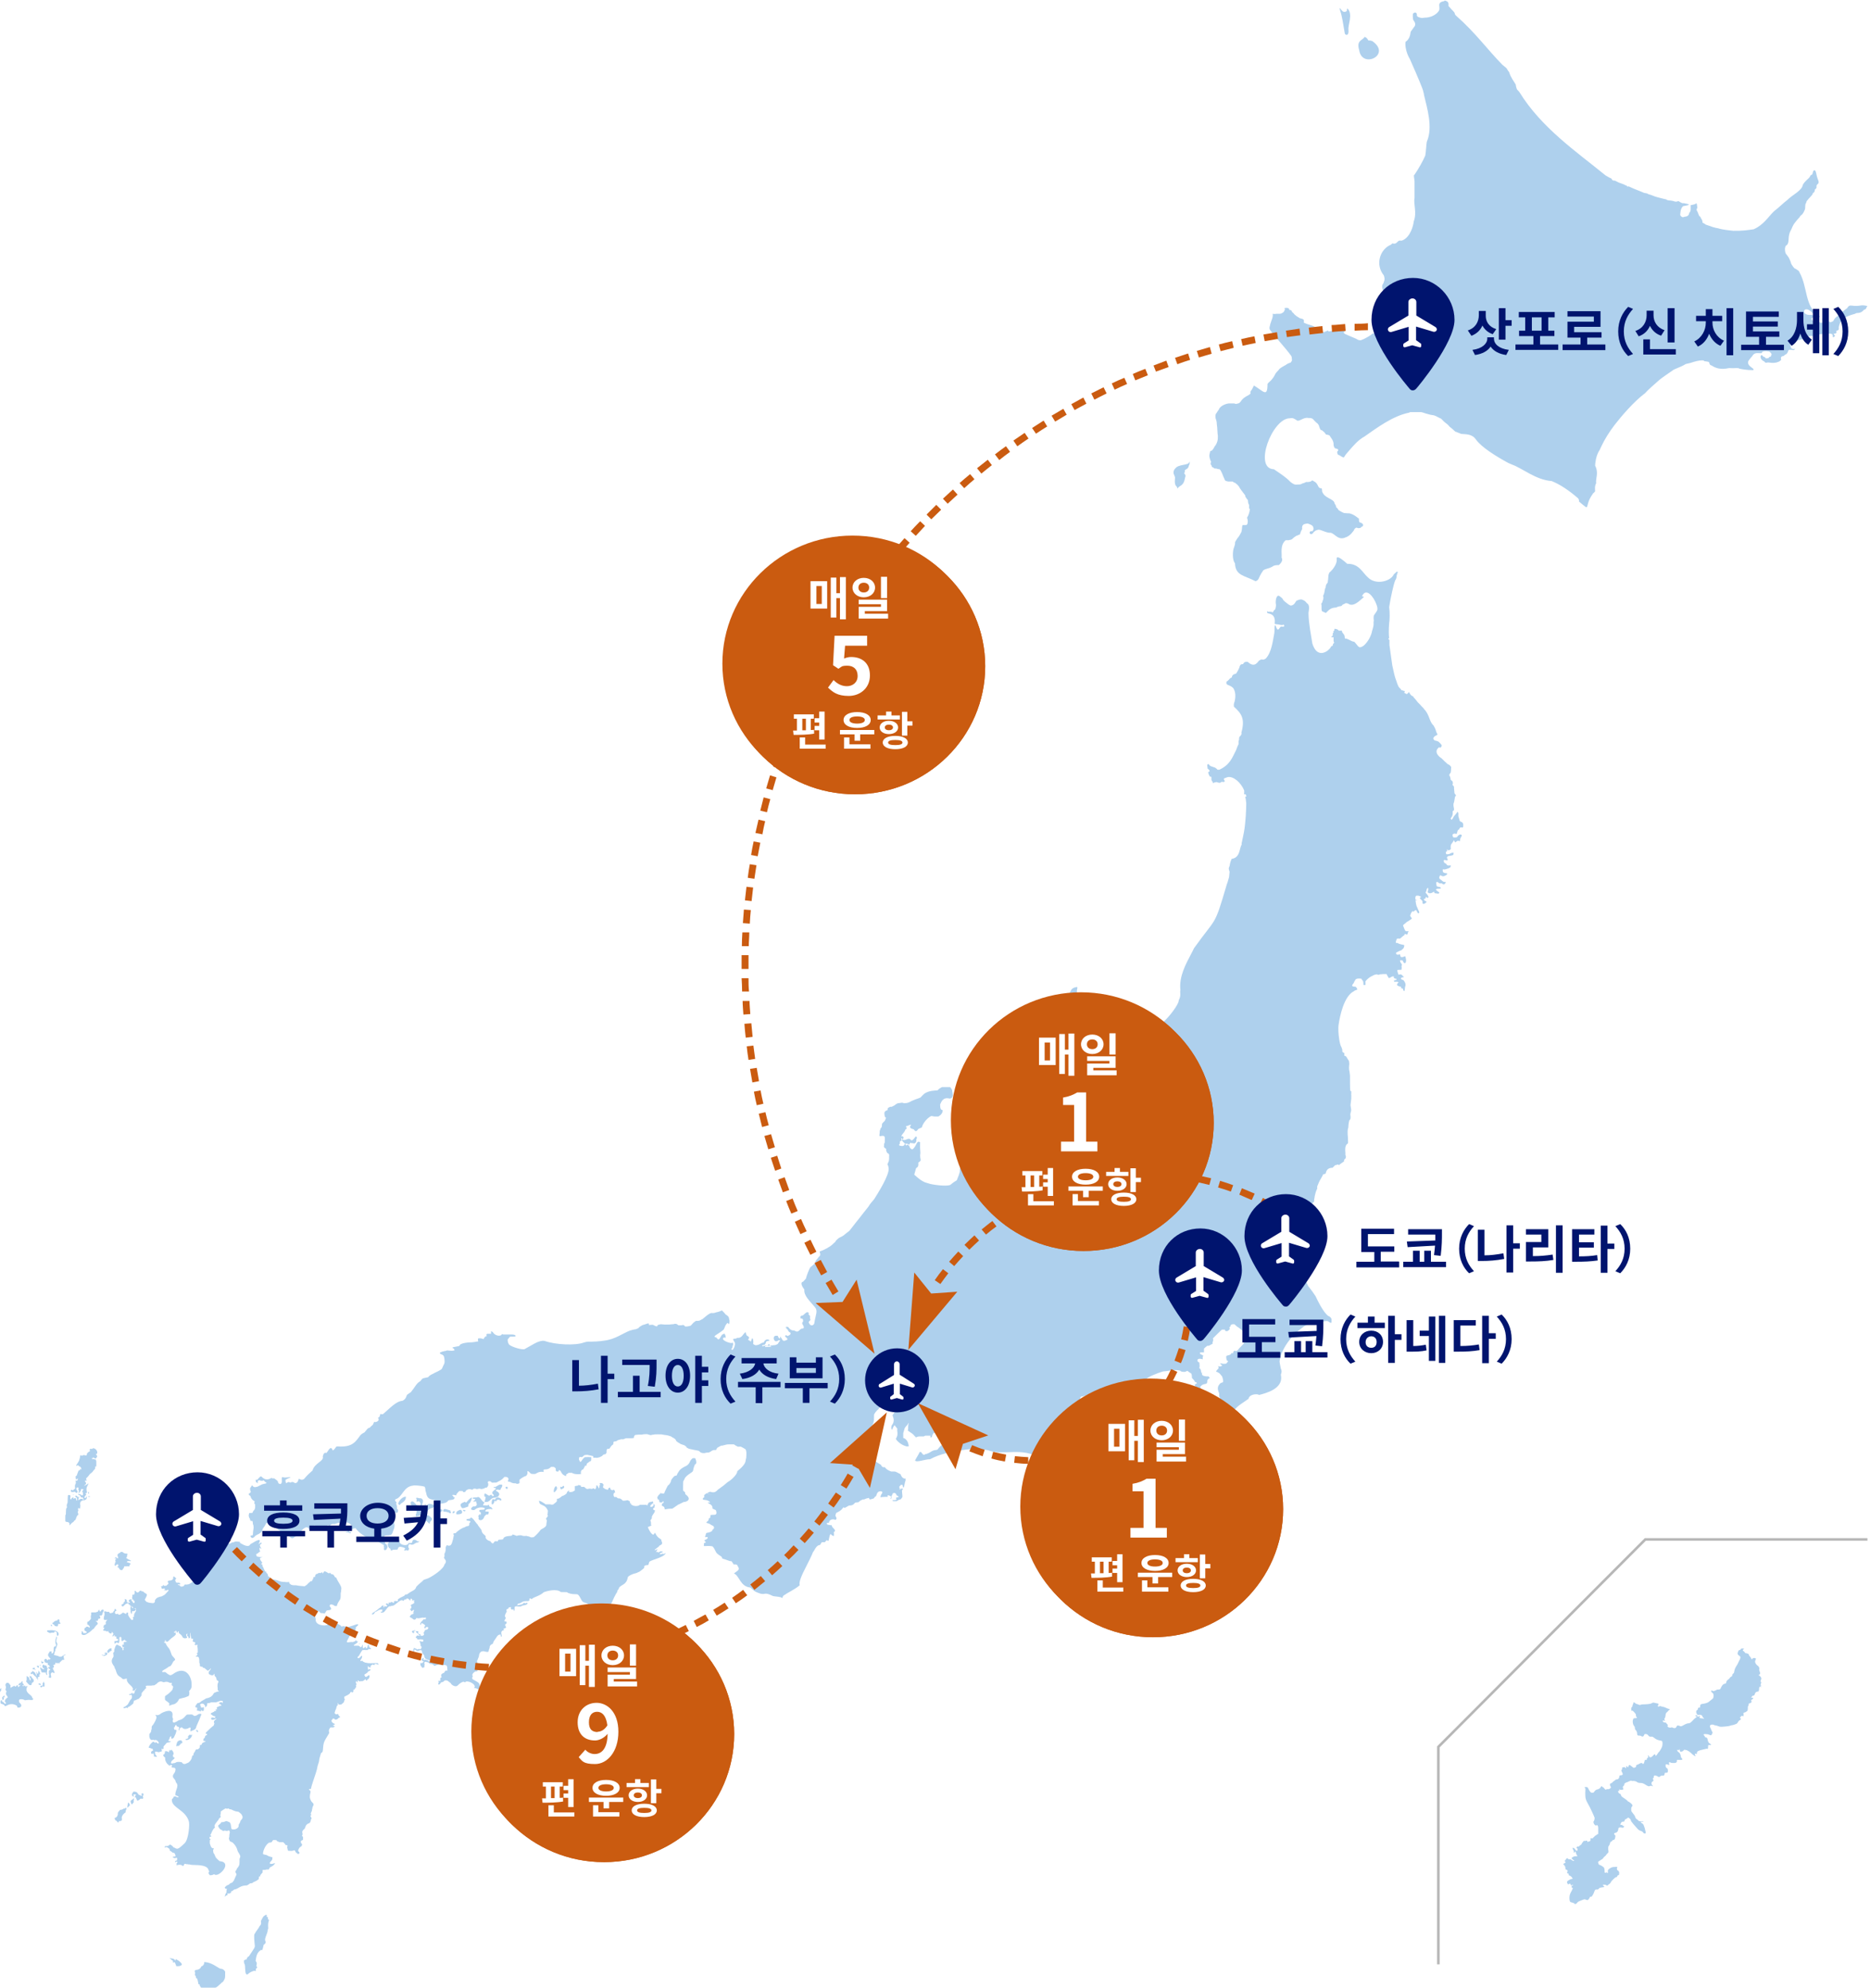 <svg xmlns="http://www.w3.org/2000/svg" width="730" height="776" version="1.1" viewBox="0 0 730 776"><defs><filter id="filter-22" x="-7%" y="-7%" width="116%" height="116%"><feOffset dx="1" dy="1" in="SourceAlpha" result="shadowOffsetOuter1"/><feGaussianBlur in="shadowOffsetOuter1" result="shadowBlurOuter1" stdDeviation="2.5"/><feColorMatrix in="shadowBlurOuter1" values="0 0 0 0 0.069 0 0 0 0 0.192 0 0 0 0 0.297 0 0 0 0.2 0"/></filter><filter id="filter-22-2" data-name="filter-22" x="-7%" y="-7%" width="116%" height="116%"><feOffset dx="1" dy="1" in="SourceAlpha" result="shadowOffsetOuter1"/><feGaussianBlur in="shadowOffsetOuter1" result="shadowBlurOuter1" stdDeviation="2.5"/><feColorMatrix in="shadowBlurOuter1" values="0 0 0 0 0.069 0 0 0 0 0.192 0 0 0 0 0.297 0 0 0 0.2 0"/></filter><filter id="filter-22-3" data-name="filter-22" x="-7%" y="-7%" width="116%" height="116%"><feOffset dx="1" dy="1" in="SourceAlpha" result="shadowOffsetOuter1"/><feGaussianBlur in="shadowOffsetOuter1" result="shadowBlurOuter1" stdDeviation="2.5"/><feColorMatrix in="shadowBlurOuter1" values="0 0 0 0 0.069 0 0 0 0 0.192 0 0 0 0 0.297 0 0 0 0.2 0"/></filter><filter id="filter-22-4" data-name="filter-22" x="-7%" y="-7%" width="116%" height="116%"><feOffset dx="1" dy="1" in="SourceAlpha" result="shadowOffsetOuter1"/><feGaussianBlur in="shadowOffsetOuter1" result="shadowBlurOuter1" stdDeviation="2.5"/><feColorMatrix in="shadowBlurOuter1" values="0 0 0 0 0.069 0 0 0 0 0.192 0 0 0 0 0.297 0 0 0 0.2 0"/></filter><style>.cls-2,.cls-3,.cls-4,.cls-5{fill-rule:evenodd}.cls-2,.cls-6{fill:#00146e}.cls-3,.cls-7{fill:#ca5b10}.cls-4,.cls-8{fill:#fff}.cls-5{fill:#aed0ed}.cls-9{isolation:isolate}</style></defs><g><g id="Map"><g id="honsyu"><path id="Fill-1" class="cls-5" d="M563.6 297.7h-.3.2"/><path id="Fill-3" class="cls-5" d="M719.8 127.6v.3h.1s0-.5-.1-.4"/><path id="Fill-9" class="cls-5" d="M498.6 182.3c.2 0 0 0 0 0"/><path id="Fill-11" class="cls-5" d="M722.7 119.3c-.2 0-1-.2-1.6 1-.8.6-1.9 1.3-3.2 2.7-.4.3-1.7 1-2.2 2.3-.3.2-1 .8-1.8.2-.1 0-.7-.4-1.5-.9-.3 0-.4-.2-1.2 0 .5.2.7.9 1.8.8-.1 0 .4 0 .6.4.3.1.6.2-.2.4-1-.2-.4-.1-2-.2h-.8s-.7-.4-.8-.5c0 0-.5-.6-1.5-.6-.2.1-.4.4-.4.4-2.5-1.4 2.2-1.4-.7-2.4-4.9.7-3.1-5.1.9-.1.2.4.5-.4.9.3h.4c0 .1 0 .2.8.6.5.2.5 0-.6-.8-5-3.4-4-11-7.1-16.5 0 0 0-.2-.4-.7l-1.2-.8c-.3.2-1.5-1.4-1.8-2.3.2.3-.6-2-1.3-2.7-.2-.5-1-.6-1-2.7v-.3c.2 0-.2-.7.8-1.3 1.1-1.1.1-3.3 1.5-5.7.5-.8.5-1.6 1.7-3.1.6-.8.4-.5 1.7-2 .7-1.3.9-.3 2-2.8.3-.7.1-.9.3-2.3.2-.3.3-.6.3-.6 0-.8 1.6-2 2.5-3.3v-.3c.1 0 .3-.2.5-.4.3-.4.3-.3.4-1.1 0-.3.8-.1.6-1.4l.2-.5c1.4-.9.2-1.7-.2-4 0 0-.4-2.7-1.3-1.2l-.3 1.1c.2.1-.9.3-.9.9-.6 1-1.8 1.5-2.8 3.2-.4 2.4-3.9 3.8-6.1 6-1.5 1.1-3.1 2.8-5.2 4.4-2.1 2-4 5.3-7.9 7-2 .3-4.6.7-8 .6-1.5-.2-3.7-.3-6-1-1-.1-2.8-.7-4.7-1.4 0 0-.3-.3-1.3-.8-.1 0 .3-.4-.5-1.6-.2 0 0-.6-.7-.9 0 0-.5-1-.8-1.9-.2-.2-.5-.6 0-1.4 0-.3 0 0-.2-1.4 0-.2-.3-.4-.3-.4.2.4-1.5.7-2.2.8 0 0 .2 0 .1.2v1.6l-.2.8c-.7.3 0 1.6-1.9 1.9-.4-.2-1 .9-2-.6.1-.8 0-2.4 1.1-3.5.5-.2 4.4-.5.7-1.1-.7-.3-.5.4-2.3-.8-.5-.3-.7.5-2.1-.1l-1-.2s-1.6 0-1.9-.5c-.5 0-1.2-.3-2.6-.6l-1.5-.4-1.8-.7s-.8-.2-1.3-.4c0-.2 0-.1-.8-.3-.1 0-.6-.1-.6-.1-1.7-.8-3.2-1.2-5.7-2.4-.6-.4-.6.3-1-.3 0-.3-.2-.1-.2-.1l-1.2-.6-1.7-.6-1-.5-.6-.3h-.6c-.2-.3-.5 0-.6-.6-.1-.3-.7-.4-1.2-.7l-1.2-.7c-11.3-9.2-25.1-18.6-33.7-32.6 0 0-.7-.8-.9-1 0 0-.4-.8-.5-1.9-.6-1.1-1.9-2.6-2.6-4.9-1.3-1.5 0-.8-2.6-2.8-5.9-6-10.4-12.4-18-19.1 0 0-.6-.5-.6-.9 0-.6-1.3-1.5-2.1-2.6-.9-.4.5-1.8-1.5-2.4-.4-.2-.5.1-.5.1 0 .2-2.4 0-1.9 2.2-.1.5.3 1-.4 1.9-1 1.3-2.9 2.4-5.5 2.4-.4 0-.8.4-2.4-.3-.3-.3-.5 0-.5-1.1 0-.1-.4-1.2-1.5-.2 0 .2-.2.5 0 2.1 0 .7 1.3 1.3.7 2.8.1-.2-.9 1.2-1.4 1.9-.5.3 0 2.4-1.9 4l-.3.2c-.3 1.6.3 4.5 1.7 6.8.8 1.7 3.8 8.7 4.6 10.8 0 0 .6 1.5.6 1.8 0 .3.2.3.3 1.4 1.1 4.8 3.6 12.5 1.1 18.2-.2.8-.3 3.6-.6 5.4-.9 2.1-2.4 4.8-4.2 7.5 0 0-.4 0-.2 1l.2 1.5v6.5c-.5 2.5 1 5.7-.3 9.2-.2 1.8-1.3 6-4.3 7.4-.3 0-.3.3-1.1.1-.7.1-.5.2-1.6 1.1-.3 0-.5.3-1.3 0-.4.3-.7.6-.7.6s-.4.1-.5.2c-3.7 1.9-5.6 7.5-2.2 11.7.1.4.6 1.4 0 2.6 0-.1 0 .4-.5 1-.7 2 1.3 3.6 2.3 6.2 0 0 .2.8.5 2.1-.2.3-.2 1.2-.3 2.3 0-.1.1.6-.2 1.4-1 1-2.6 4.8-4.9 5.8 0 .1-.2.7-.5.6-.2.3 0 .3-.3.9-.2-.3 0-.3-.5-.2l-.3.3c-.4.4-2.3 1.5-3.4 2-.5 0-.5.6-1.9.2-.7-.5-2.7-1.2-5.1-2.3 0 0-.4-.2-.6-.6 0 0 .2-.1.3-.3.2-.4.2-.2 0-.9 0-.3 0-.2-.1-.9H523c-.5.1-.7.6-2 .7-.1.1 0 .2-.2.6-.2.1-.3.1-.3.1-.1 0-.9.2-1.9.3l-.2-.4s-3.8 2.1-3.8-.7c-.1 0-.7-.2-.7-.2s-.2-.4-.9-.6c-.7-.5-2.3-.7-4-1.5v-1c-.1-.3-.4-.5-1.3-.7 0 0-.3 0-.8-.4 0 0-1.5-.8-2-1.7 0 0-.5-.2-.7-.8-.1-.2 0-.3-.8-.4-.3 0 .2-.6-.9-.8-.3 0-.7-.1-1.2.2.2.2.5.2.4.3-.4.3 0 .5-.8 1.3l-.4.2s-.3.4-1.6.3h-.6c-.2 0-.6.2-1.5 0 .3 1.1-.4 2.3-1 4.3.2.1-.8 1.4.3 2.4 1.9 2.6 5.7 6.6 8 9.8 0 .2.2.2.2 1 0 .1.1.2 0 .9-.2.2-.1.2-.5.7 0 0-.5.1-.7.2l-.8.4c-.3.4-1.9.9-3 2-.1.4-1 .9-1.5 1.9-.3.6-1 2-2.4 3.1 0 0-.5.5-.6.7 0 5.4-1.5 2.9-5.3.6l-.7 1.4-.6.9s-.2.2 0 .8c-.6.9-2.6 1.1-3.9 3.2-.5.5-.2.6-1.8.9-.5 0-.1-.2-1.1-.2h-1.6c-.7 0-3.4.7-4 2.4-.2.3-.4.5-1 1.5 0 0-.4.1-.3 1.6 0 .5.5 1.1.5 2.5.1.4.2 1.7.3 3.6 0 .5.2.7.1 2.1 0 .5-.2 1.6-.9 2.7l-.3.3c-.2.3-.2.7-1.1 1.7-.2.2-.7-.2-.8.9-.4 1.2-.2 2 .5 3.6 0 0-.6.6.2 1.4 0-.1-.1.7.7.7 0 0 0 .5.9.4.4 0 .7.3 1.5.3.8.7 1.1 2.2 2.1 4.3.1 0 0 .3 1.3.5h1.7l.4.3c.2.2.5 0 .9.5l.5.4.7.8c.1.4 1.2 1.9 2.4 3.4 0 .6 0 .4.8 1.6.5 0 0 1.1.7 2.1v1.4l.3.2c0 .8-.4 2.4-1.1 3.4.1.2.3.8.3 1.7-.1-.1.1 1.3-.9 1.2h-.7c-.9-.2-.4.9-.9 2.7-.2.4-.9 1.7-1.1 1.9-.3.3-.5.6-1.3 1.9-.2.7.2.5-.6 2.6-.3.7-.7 4.4.5 5.8.2 4.9 3.6 4.7 8 7 .1-.1.7 0 1.2-.9 0 0 .9-2.1 1.6-2.9.3-1.1 2.5-.9 4.3-2.2.1 0 .5-.3 2.1-.3-.1-.1 1.9-1.4 1-2.9.2-1.6-.7-4.9 1.6-6.8h1.3c0-.1.8-.2.8-.2l.5-.3c-.2.2 1.1-1.2 2.1-1.4l.9-.4s.1-.8.8-2c.2 0-.6-1.8 1.4-2.1.9-.1.4-.3 1.9.3.2.2.5.1 1 .8 0 0 0 .2.2.8 0 .2 0 .2-.4 1h-.8s-.8.6 0 1.1c0 0 .4.1.5 0 .9-.6.7-.8.7-.8l.5-.3s.2-.4 1.4-.6c1.1 0 2.2.9 4.2 1.2 1.9-.3 3 2.9 5.9 2 .2 0 .2-.2.8-.3 1.2-.6 1.7-1 2.9-2.6.2 0-.2-.4.9-1.1.7 0 .4.4 1.7.1l.4-.4c1-.3.9-1.4-.8-1.8 0-.2-.2-.1-.2-1.1v-.3c-.6-.4-1.9-1.7-3.8-2.1h-.6c-.4 0-.3 0-1.4-.1-.2-.1-.7-.3-.7-.3s-.6-.3-.9-.5c-.2-.3-.4.1-.9-.9-.1-.2-.4-.4-.4-.4-.3 0 0-.6-.8-1.6-.2-2-4-1.9-4.9-4.8v-.4s0-.2-.1-.7c.1 0-.6 0-1-.3-.6-.5-.6-1.8-2.1-2.5l-.5-.3c-.5-.2 0 .5-2 .6-.3 0-.3-.2-1.4.4-.4 0-1.3.5-1.3.5-.3 0-.5.1-1.9.1-.5 0-1.1-.3-2.1-1.1-1.5-1.6-3.3-2.8-6.4-4.9-8.1-.2-.7-19.9 6.2-19.9.8 0 .9-.4 2.6.7.9 1 2.7-1.3 4.7-.8 0 0 1-.1 1.6.3.3.2 1 1.2 2.1 2-.2-.1.5.5.5 1.2.2.1.2 1.3 1.1 1.3l.3.3c.4.2.8.7 1.3 1.4.3 0 .4 0 .8.1l.5.2c.4.8 1.8 2 1.6 3.9l.2.5v.3l.4.2v.2h.1s.4-.1 1.1.4v.4s-.4.2-.4.7c0 .2 0 .3.3.9.2.2.4 0 1.3.7l.8.4c.4 0 .3-.3 1-1.2l1.7-2c1.3-1.4 2.9-3.5 5.6-5 4.6-3.2 10.9-8 17.4-9.3 0 0 .3-.2.4-.2h4.2c.6 0 2.8 1 4.8 1.2.4 0 1.6.6 2.7 1.2.5 0 1.1 1.1 2.1 1.8.4.3.9.6 1.6 1.5.6.4 1 .8 2.3 2h.4c-.2.1.7.3 1.8.8 1.3.2 4.1-.2 5.7 2.1 2.1 3 7.5 6.4 12.6 9.2l1.6.7c3.8 1.3 9.3 6 15.4 6.4 3.3 1.3 7 3.8 10.4 6.8-.1 0 .4.3.3 1.2 5 4.2 1.7 2 5.4-3-.2 0 .5-.4.9-1 0-.1-.3-2.1.4-3.1-.3-1.9 1.1-4-.4-6.9 0-.9.3-3.7 1.5-5.7.4-.5.3-.6 1-2 1.3-2.7 2.9-5.3 5.1-8.2 2.8-3.6 7.5-9.1 11.9-12.4.9-1.1 3.9-3.7 5.6-5.2.5-.5 4.9-3.5 4.9-3.5 1-.9 3.2-1.3 5.4-2.7 0 0 2-.4 2.4-.6.9-.3 2.8-.9 4.4-.8.2 0 .2.2.4.3.5.1.3 0 1.3.2 1.1 0 .3 1.3 1.6 1.5 1.6 1.1 3.6 1.7 6.8 1 .7 0 1.1.1 2.7 0 .6 0 1.2 0 1.2.2 1 .2 2.8.6 5.4.6 1.4-.5-2.9-1.5-1.7-3.7.1 0 .5-.8 1.3-1.6l.5-.7s.4-.5 1.1-.6c.5-.1.9 0 2.1 0l.6-.7c.6 0 .6-.3 2.4 0 0 0 1.6 1 .7 1.7 0-.1.2.5-.5.4-.1-.1 0 .7-1.5.6-.2-.3-.1-.4-1-.7-.2-.2-.4-.5-.4-.5-.9-.3-1 1.7.8 2.4.2 0 .1.8 1.4.4 1 0 1.5.4 3.5 0 .4-.3.8 0 1.7-1 .2-.3-.3-.3 0-1 .2-.4 0-.2 1.1-.6.3-.3.4-.4.6-.5.5-.2.7-.3 1.2-1.7.2-.2 1-.2 1.9 0 .2 0 .4-.2.4-.2-.2 0 .6-.2.1-.3 0 0-.3.2-.9 0-.2 0-.4-.2-.4-.2l-.2-.5c-1.3-3.4 4.1-1.9 6.5-4.1.7 0 1.3-.5 2.2-.1.7-.6 1.1-.5 3.3-.9 1.2 0 1.6-.4 4.1 0 .5.7-.1 2.1 1.2.7 0-.2-.6-.2-.5-.9.5 0 .2.2.6 0 .2-.1.7-.3.3-.9 0-.4 1.3 0 1-1.4.4-3.2 2.6-4.4 6.4-5.4.7-.7 1.9.3 3.5-1.6 1-.2.6-.6 1.3-1.4-3-.8-2.4.3-6.3-.2"/><path id="Fill-15" class="cls-5" d="M458.7 186.5c0 .5-.4 2.7.6 3.4 0 0 .2.3.4.7.2.4.2-.2.2-.2.9-1 2.2-.8 2.7-3.8 0-.5.6-.7-.3-1.8-.2-.2.2-.3.2-.3v-.7c.2-.8 1.3-.4 1.6-2l.3-.7c0-.2.1-1.3-.2-.6-.2 1.2-4.3.7-5.4 2.4-.4.3-1.1 1.5-.4 2.6 0 0 .3.7.3 1"/><path id="Fill-19" class="cls-5" d="M525.1 13.3c.5.6 1.5.5 1.3-1.6-.3-2 1.9-6.1-.4-8.4 0 0-.3.2-.2.9 0-.1-.2.6-1.3.4-.9-.2-2-2.9-1.3-.3.7 1.9 1.2 5.4 1.8 8.9"/><path id="Fill-21" class="cls-5" d="M535.5 16c-.5-.2-.5-.2-1.3-.2-.4-.5-.4-1-1.5-1.4-.8 1.5-3.3 1.2-2.1 5.2 1.1 7.5 13 1.7 4.9-3.7"/><path id="Fill-69" class="cls-5" d="M279.4 522.7v.1h.1zm-178.9 57.8v-.2h.3s-.2.1-.3.2zm247 4.6l.2-.2c0-.2.2-.5.4-.7v.3c0 .1-.1.2-.2.3v.3h-.5zm169-126.6c0 .2-1 1.9-1 1.9-.3.3-1.3 2.8-1.3 2.8v.9c-.8 1.3-1.3 4.5-1.2 5-.7.6-1.1 1.2-1.2 1.3-.5 1.5-1.4 3.7-1.6 4.2l-.5 1c-.2 1.4-1.1 2.8-1 3.1 0 1.1 0 .8.4 1.3.2.1-.1.5-.1.5-.3 1.1-.2 2.1-.2 2l.3.7v.6c-3.3 2.6-2 7.9-1.7 10.1.6 2 2.6 7 3.3 8.2l1.6 2.1 1.3 1.9c.8 1.8 2.6 5.3 4.1 6.9.3.4.6.6.9.8 1.1.4 1.3 1.4 1.2 1.5v1.1h-.5l-.5-.3c-.9-1.1-4.2.7-4.5.4 0 0-.2 0-.5-.2-1.8-.4-2.1.3-2.8.4-5.6 2.9-10.8 9.3-11.5 14.8.2 1.6.4 2.1.5 2.8.8 1.6-.3 2.1.1 2.9.7 5-5.8 6.7-8.6 7.4l-.4-.2c-1.8-.3-3.6.5-3.7 1.7-2.7 2-5.5 3.3-6.1 5.7 0 .1-.1 1.2-.1 1.2l-.5.9-.9.8s-2.3.2-2.6.2h-1c-1.1-.7-.4-1.3-.6-1.2l-2.1-1.1-.8-.3v-.5l.7-.3c1.3-.2 2.2.1 2.5-.5.4-.5 1.2-.2 1-.3.8-3-3-.9-.8-3.2.6-.9 0-2.2-.2-2.4.1-.9 0-.9 0-1.2-.6-1.4-.6-2-.3-2.8 1.1-1.9 1.5-.9 1.9-1.7 0-1.2-.4-1.7-.4-2l-1-1.2-.8-.5-.6-.2c.3-.8 1.2-1.2 1-1.6l-.2-.6c.8.5 1.8-.2 1.6-.2l-.7-.6v-.3c1.4.4 1.4.2 2.1.2.2 0 .4-.3.4-.3.9-.9.4-.7 0-1-.3-1.1-.2-1.1-.2-1.6 0-.2.2-.1.4-.3 1.8-.3 1.3-.8 1.9-1.1v.3l.4-.2v-.4l.5-.5c.9.4 1 0 1.3-.2.9-1.3 2.2-2.1 2.5-3 .7 0 .6-.1.7-.4 0-.2.4 0 .5-.1.7-1.1 0-.8-.1-1.2v-.7l.5-.4-.2-.7-1.1-.2c-.9-.8-2.4-2.2-3-2.4 0 0-.9-.8-1.1-1-2.1-.2-1.2 1-2 1.2-.1 0 .2.6.2.6-.5.7-.8.8-1.1.9h-.3l-.5-.2v-.4H477c0-.1-3.5 3.4-3.5 3.4v.1c.2.7.1.6 0 1l-.2.8c.3 0 0 .3 0 .3h-.2c0 .1-1.2.7-1.2.7h-.6c-1.3 1-1.2 1.1-1.3 1.1v1.5h-1.5c-.1.3 0 .6 0 .6l1.2.6-.2.7v.8c-2.6-.9-2.4 1.1-1.3 1.2.1 1.1.2 1.9-.1 2.2 1.2.5.4 2.2 1.3 1.9l-.2.2c-.1.7.6.9.5.9 1.7.5 2 .1 2.1.3l.5.6c-1.2.4-1 1.5-1 1.4-.2 1-.3.7-.7.9-1.8.3-1.6.9-1.9.9-.3.1 0 .8 0 .8.6 1.2.9 1.1.9 1.2l-.4.4c-1.5.4-2.8.3-2.6-.4 0-.3.2-.4.2-.4 0-.8.1-.7.1-.9-.5-1.3-.7-1-.3-1.5 1.5-.6 0-.7-.2-1-.2-.7-1.2-1.4-1.1-1.5 0-.8-.1-1.4-.3-1.7-1.4-.8-.9-.7-1.5-1l-.9.4c-1.3 0-1.6-.1-1.9-.5-2.5-.6-5 .3-6.6.3-2.1.6-6.5 2.3-6.9 3.3l-.8 2.9.3.8-.2.6-1 .4c0 .4-.1.7-.2 1-.1.5-.3.8-.3.9-1.6.6-.6 1.9-1.3 2.1l.3.6.9.4-.3 1.4-.4.4c.4 1.6 1.3 1.1 1.5 1.5.9 1.7.7 2.9.3 3.9l-.5.4c-1 .8-1.5 2.1-1.3 2.6l-.4.5-.5 1.2c-.5.8-.5 1-.9 1.1-.6.9-.9.7-.9.8-.8.7-.7 1.1-.9 1.1 0 .1-.5.9-.5.9s-.2 0-.3.1c-.4 1.4-.2 1.3-.3 1.8l.4.6-.3.3-.8-.3-.2-.4-.4.2-1 .8c-.6 1-.8 1.1-1 1.4l-1.2.3-.9.7s-.3-.2-.6-.2c-1.3-.4-1.1-.9-1.4-1.2l-.6-.3-.2-.9.2-.4-1.1-1.5-.5-.2v-1.5l.7-.2c0-.8.3-1 .6-1v-.7l-.4-.6v-.6l-.2-1.2v-.8l.4-.4v-.5l-.5-.4v-1.4h.5c0-.1.5-.8.5-.8v-.6c-.1 0-.6-.9-.6-.9l-.2-1.4 1-2.6h1.6l1 .2 1.6-.2.4-1c-1.2-.7-1.1-1-1.3-1.3-.4-1.8-2.2-2.1-3.1-2.7-1-.2-4.5-.8-5-.4l-2.5.8-2.5.5-.8 2.5c-1.4 0-1.8 1.6-1.6 1.6.8.5 1.1.3 1.1.3v.6c.1 0-.5.8-.5.8l-1.3 1c-1.3.6-4.6 1.8-5.4 2.1 0 0-1.3 2.3-1.5 2.6-.1 1.7.5 1.1.7 1.5l-.6 1.1-1.4 2c-1.3 1-3.6 3.1-3.7 4.3-.5 1.6-.5 1.8-.3 2.6 1.4 1 1.1 1.4 1.3 1.4-1 .2-1.4-.3-1.9-.3-6.8-4.7-14.4-.9-20.3-3.2-2.7-.6-3.3-.4-5.7-.6-1.2.1-2.3.3-3.4.4-5 .7-9.7 1.6-13.5 3.7-2.2 0-5.2 1.4-5.9.5.6-1.2 1.5-2.5 1.8-3.3h.6s.2.5.4.5c.6 1.3 1.3 0 1.5.3 0 0 1.1-.4 1.4-.6 2.1-1.4 2.2-.7 3.1-1.2.8-1.1 1.8-2 2.4-2.2h1.5l-.4-.7.5-.3.9-1.4-1-.5-.8-.4-.3-.6h-1.2l-1.5-.4h-1.6l-.5.8-.2.8-.6.3v-.8h-2l-.6.3h-1c-1.7-.1-2 .5-2 .4l-.6-.6c-1-1.4-3.2-2-2.5-2.4 0-.5 0-2.3.2-2.2v-.5l-.5.8c-1.1 1.1-1.1 1.5-1.1 1.5l-.5 1.7v1.9c1.7.4 2.2 2.7 2.1 3.3h-.8c-2.1-.5-3.9-2.2-4.2-3 1.2-1.6.3-3.1.6-3.9l-1.1-1.4-.6.9-.2.6-.3.3c-.4-1.1 0-1.6 0-1.7 1.4-1.7.5-3.2.4-3.7-.2-.3 0-.4 0-.4l.2-.3c.9-1.2 2.2-3.1 1.1-3.2-1.6 0-2.3.2-3.2.1h-.1c-.2 0-.3 0-.4-.1h-1.9c-.5 0-.3.5-.3.5l-.7.3-.3.5c-.9.6-1.8 2.1-1.7 2.1 0 1.7-.1 1.8 0 1.9l-.2 1.1c-.6 1.8-1.7 2.8-2.4 3.7 0 0-1.6 3-1.9 3.1-.4 1.3-.8 3.3 0 3.7l.6.5c-.2 1.5 0 1.7 0 1.7l-.2.3.2.7c.7 0 1.1.1 1.5.3l2.6.7.6.7c.8.5 1.7 1.1 1.9 1.2.6 1.5 1.7.7 1.5.9.8 1.2 2.3 1.6 2.5 1.7 1.8 0 1.5 0 2.2.3l1.5.8c0 .2.2.6.2.5.4 1 1.3 1.3 1.7 1.1v.9l-.2.5-.2 1-.3 1.1h-.3l-.2-1h-.6l-.7.8.2.5v.7l.4-.5h1l-.5.7c0 1.2.4 2.7 0 2.8l-.4.6-.9.3-.8.5h-1.3l-.4-.4c.9 0 1.3 0 1.7-.2l-.2-.4v-.4c.4-.1 1.2-.3 1.1-.3l-.5-.4-.4-.2c-.3-1.3-1.5-1-1.6-.5 0 .2-.5 1-.5 1-.7-.5-1.4-.6-1.4-.5v.6h-.9c-1 0-1.5.1-1.9.2.2-1.4.5-1.2.6-1.5.5-1-.6-.8-.4-.9-2.1 0-1.4 2.1-2.3 2.1l-.5.7c-.7.2-1.2.4-1.5.4l-.3-.2v-.4l-1 .2-1 .4h-.5l-1 .5-.7.6c-1 .1-1.2.1-1.3.2l-.6.6c-.7.6-1.4.4-1.8.5l-1.6.9-.6-.2c-1 1.5-2 1.7-2.8 2.2l-.3 1 .5 1.1-.4.6c-1.6-.7-2.6.3-2.6 1.1-1.7 0-.4.9-.4.8.4.1 1.5.2 1.5.2s0 .5.4.9c1.3 1.2.9 1.5.4 1.7 0 .8.1 1.2 0 1.6l-.6-.2-.7-.6c-.6.8-.6 2.8-.9 2.7l-.6-.3-.7.8h-1.2l-.7 1.1c-1.6 0-2.3 2.6-2.7 2.7-.6 1.6-1.7 3.7-2.7 5.7-1.6 3.1-3 6.1-2.5 7.3-2 1.7-4.9 3-5.6 3.6-1.4.7-.9 1-1.2 1.4l-.6-.3c-1.1-.3-2.5-.3-3.1-.5-3.5-1.7-2.6-.4-4.8-.9-3-1-2.5-1.3-4-2.4-4-.4-4.2-4.6-6.4-5.5 1.7-1.3 2.5-1.4 1.4-3 0-.7-1.4-.5-1.5-.5-.7-1.2-.7-1-.9-1.3h-.5l-2.3-.8-.7-.2-.3-.7-1.3-.9-.7-.6c-.8-1.4-.9-2-1.6-2.6-1.7-.3-2.6 0-3.3-.1-.4 0 0 0 0-.2v-.9l.7-.3c0-.5-.6-.5-.5-.7 0-.2.2-.3.2-.3l.5-.2c.9-.6.5-.7.5-.9h-1s.1-.4.3-.9c0-.2.1-.6.3-.7 1.7-.3 1.8-.6 2.2-.8l.2-.6h.2c.8-1 0-1 .1-1.3-1.1-.5-1.7-1-1.6-.9-.7-.2-1.2-.4-1.2-.4.5-.8.8-.7.8-.8.2-.6.2-.6.2-.9.7-.2.5-.3.6-.5v-.5l.1-.3c1.4-.2 1.6 0 1.9-.2.3 0 .4-.7.4-.7-.2-1.4-.4-1-1.1-1.4-.7-.3-.5-.5-.5-.5v-.3c0-.9-1.8-1.6-1.7-1.6v-.3c.8.3.6 0 .8 0-.9-1-2.3-.9-2.8-1v-.6l.5-.3v-.9c.2-.2.4-.3.5-.4.5-.4.4-.3.4-.3l2.1.6s-1.9-.6-1.9-.7l1.2-.5c2.3.8 2.6-.7 3.6-1.2.2-.2 1.5-1.1 1.5-1.1l1.8-1.5c1.5-.8 3.8-3.1 3.7-4.2 1.7-1.4 3.3-2.9 3.3-4.4l.2-.8c.1-1.5.2-2.8-.3-3.4l-1-.6-.8-.4H288s-.5-.3-.9-.5c-.3-.2-.5-.3-.6-.4h-2.1c-.2 0-.5 0-.9.1l-1.6.4h-.4l-1.1.6c-.1 0-.2.1-.2.1l-.3.3c-.2.2-.3.7-.4.7h-.5c-.5 0-.3 0-.7.1-.5.2-.8.5-.7.4 0 0-.4.3-1 .5h-.5c-.4 0-.7.1-1 .2h-.3c-.4 0-.8 0-1.1-.2-.3 0-.6-.5-.8-.6-.3-.2-.9-.2-2.2-.5-1.4-.3-1.4-.3-1.8-.4-.5-.3-.4-.2-.7-.4-.2 0-.2-.2-.3-.4-.6-.5-.8-.6-1.1-.7h-.1c-.2 0-.4-.2-.9-.3-.1 0-.2-.1-.3-.2-1-.5-1.3-.9-1.5-1-.2-.5-.2-.5-.3-.6l-.3-.3c-.1-.1-.5-.3-.8-.5 0 0-.2 0-.2-.1-.1-.1-.4-.3-.7-.4-1.5-.5-2-.4-2.4-.5l-1.1-.2h-1.3c0-.1-.2 0-.5 0h-.6c-.2 0-.4 0-.7.1-.5 0-1 .2-1 .2-.3 0-1.5-.4-1.5-.4s-1.5 0-2.1.2h-1.1s-.7 0-1.1.1h-.2c-.2 0-.3.2-.5.4-.3.6 0 .5-.1.7-.6.3-.8.1-1 .2h-2.1c-.8.3-.9.3-1 .4h-.3c0 .1-.2 0-.2 0h-.4c-1.2.3-1.5.4-1.5.5l-.5.3c-1.2 0-1.1.5-1 .7l-.2.6c-.9.4-1.2 1.6-1.5 1.6-1.3 0-.8.5-1 .7-.1.3 0 .7 0 .7-.4 1.2-.9.6-.8.8-.6 0-1 .7-.9.6l-1 .5c-1 .3-1.1.3-1.5.2h-1v-.6c-.1 0-1.8-.4-2.3-.5-1.1 0-1.3.2-1.3.2-.7.7-.5.5-.9.7-1.3-.4-1 .5-1.1.9l.5 1 .5-.4c.5-.9 1-1.3 1.3-1.5 1.6-.1 2.1 0 2.1 0h.4v.9c0 .8-.5.7-.5.7l-1.2.9-.2.9-.4-.2-.8 1.5c-1.3.4-.9 1.7-.9 1.9h-.4c-1.7.2-2.7-.2-3.2-.5H222l-1 .7v.6c-2.3-.7-1.6-2.1-2.8-2.4l-.2.6h-.7c-.7-.6-.2-.9-.3-1-.5-1.2-1.6-.7-1.9-.8-1.2 1.3-2.3.8-2.9 1.1v.9c-1.5-.4-2.9.5-2.9.6-.9.4-2.3 0-2.1 0l-.8-.8-.5-.2v1.1c-.5 1.1-.7.8-1.1 1-1 .5-1.7 1-2 1.3v1.3c-.7.5-1.1.2-1.1.3l-.4-.2c-.9.1-1.9-.3-2-.5l-1-.2v-.3c.6-1.2-.4-1.4-.7-1.5h-.7c-1.3 1.5-1.9 1.5-2.2 1.7l-.9.5c-1.4 0-1.8.1-1.8 0-.8-.8-1-.4-1.4-.5-.4.8.1.9 0 .9v.5c0 .6-.7 1.2-.7 1.1-.8-.1-.9.5-.9.3-1 .3-1.2.3-1.6.1h-.5c-1.3.4-1.2-.2-1.5 0h-.5l-.5.4s-.2 0-.8-.2c-1.3-.1-1.3.5-1.6.4-.3.5-.4.7-.5.7h-.7c0 .1-.2-.4-.2-.4h-1.3l-.6.6c-.8.9-.5 1-.6 1.1-1.5-.3-1.4-.2-1.6 0 .7.5.5.4.5.7h.5c0 .1-.2.7-.2.7-1 .6-1.9.3-2.3.6-.5.8-1.3.9-1.1.9-1.6.3-1.9.6-2.6.2-.7-.9-1.9-1.4-1.8-1.3-1.2-.2-1.2-.3-1.3-.3-2-.5-1.7-2.8-2.1-3.2 0-1.2-.3-1.7-.4-1.7-1.2-.4-4.2-.6-4.5-.4-3.8.4-4.1 4.6-6.8 5.3-.4.7 0 .7.2 1 .6.6-.2.6 0 .7l.2.4c.4 1.5 0 1.3.2 1.6 0 .2.3.3.4.5 0 1.4-.7 1.2-1.1 1-.7.9-1 .6-1.3.9l.5 1.1c.2 1 .2 1.3.2 1.7.9 1.8-.4 3.6-.5 4.3-.7 1.3-1.1.6-1.4.9-1.2 0-1.4 0-1.9.4.2 1.7.3 2.4.6 2.9.2.2.1.2.5.3 0 .4.4 1 .3.9-.4 1.3-.8 1.3-1.2 1.3-.5-.3 0-1.2-.2-1.1-.2-.8.1-.8 0-.9 0 0-.3-.1-.4-.2-1.3-.6-1.5-1-1.6-1-.8-.7-1.9-.2-1.8-.2h-.3s-.2-.2-.4-.3c-2.9-1.6-5.2-2.9-6.6-4.9-1.6.2-1.5.7-2.1.8-1 .2-.3.7-.1.7.7 0 .2.4.3.5-.3 0-.9-.3-1-.3-.7 0-1 0-1.1-.2.9-.1.6 0 1-.3-.1-1.4 1.2-1.4 1.7-1.9-1.5-2.4-4-1.4-5.7-1.3 0 0-1 .4-1.4.4-.7-.2-1.1.2-1.2.2-.2.1-.3.3-.3.4-.7.5-.5.2-.6 0-.3-.4-.7.2-.6.2 0 1.8-3.7 1.1-3.2.7-.5-.9-1-.6-1.3-.8-1.3-.6-.6 1.3-1 1.2-.4 1-1.3.3-1.2.4-1.9-3.4-4.5 2.8-5.8 2.6-1.6 1.6-2.1-.4-3-.7-1.4 1.2-2.7 1.3-2.8-.2.8-1.8-1.1-1.5-1.1-2.2-1.2-.7-1.5-1.3-1.9-1.5-.7 0-.9-.2-.9-.2-1.3-.9-1.3-.5-1.6-.4l-.6 1.1-.7 1c-.4 2.2-2.6 2.2-3.1 3-.5.7-1.2.6-1.1.7-1.4-1.2-.2-.9.3-1.2.1-2.7.5-2.4.2-3.9 0 0-.2-.3-.2-.7 0-.9-.3-1-.4-.9-.8.3-.7-1.3-.8-.9-.7-1.1-.3-1.8-.2-2.2.7 0 1.3-.1 1.2 0 .2-.7.9-1.4.9-1.4s.1-.3.2-.7v-1.3c-.7-.3 0-1.4-.2-1.2-1-.4-1.6-1.5-1.6-2-1.5-1-.3-.9 0-1.5.3-.3.1-.2.1-.2l-.2-.5c-.2-1.1 0-1 .3-1.4.4-1.1.8-.2.7-.3.8 1.1 2.9-.4 3.6-.7 1.3-.4 1.7-.2 1.7-.7-.4 0-1.2-1-1.1-.9l-.3.2c-.9.1-1.2-.2-1.3-.2-.4-.1-.7.4-.7.5v.7c-1.1-.8-.6-.6-.8-1.1 0-.6.5-.2.5-.2.9-.9 1.4-1.7 1.8-1.3 1.5 1.6 2.9 1.1 3.8.5 1 .4.7 0 1.2.2.9.7 1.5.9 1.5 1.8 1.4 1.1 1.5-.6 1.4-1.1 0-1.5 0-1.1.3-1.2 1.1.3 1.6 0 1.8.1 3.7-.6-1.5.8-.6 1.2-.2.7.4 1.1.3 1.1.4-.4.6-.5 1-.5.8.5 1-.1 1 0 1.1-.1 1 .4 1.4.4 1.2.1 1.3-1.6 1.4-1.6h.3c.8.5 1.3.3 1.8 0 1.2-1.5 2.4-2.5 3.3-3.3.8-3 4.6-3.6 4-5.5.4-1.2.2-.9.8-1.4h.7c.7-.8 1.6-3.2 2.4-.9 1-.6 1.1-1.5 1.6-1.6h.5c5.7.4 6.9-2 8.7-4.4.5-.6 1.5-1 1.6-1.1 1.3-1.5 1.1-1.6 2-1.8l.7-.7c1.2-.7.6-1.9 1.5-1.5 1.4-.2 1.6-1.2 1-1.6 1.2-.8.6-.9.9-1.3.1-.5.4-.2.4-.2h.7c2.5-2.1 5.1-5.1 7.6-5.2 1.8-.9 1.4-2.3 2-2.5.7-.5 1.1-.8 1.2-.8 2-2.4 2.1-3.4 3.8-4.4 1-1.4 1-1 1.5-1.2 1.3-.3 1.4-.3 1.5-.3.8-1.1 2.3-1.4 2.5-1.7 1.2-.5 2.5-1.2 2.9-1.6 0 0 .6-1.4 1-2.2.2-1.4-.2-2.6-.2-2.6-.2-.6-.5-.5-.6-.7-1.4-.5-1-.8-.8-.9l.7-.3c1.5-.4 1.4-.2 1.9-.5 1.7.2 2.1.2 2.9 0 0-.9-.7-.7-.7-1-.3-.2.5-.3.5-.3l2-.4.6-.7c1.3-.6 2.5-.6 3-.7 2.5 0 3.1-.4 3.9-.4-.3-.7 0-1.2 0-1.2 1.2-.1 1.7.2 2.1.3.2-.7.9-1.3 1.2-1.1-.4-1.3.4-.9.7-1h1c0-1-.2-1.3.7-.6 1.1 1.8 3.5 1.6 3.5.7.6.2.3.2.8.2h3.1c.4 0 .9.1 1.2.2.9.7-.6.6-.3.6-1.6 0-1.3 0-1.8.2-.3.6-.8.9-.7.9-.1 1.1.4 1.8.5 2 1.2 1.1 5.4 2.2 6.1 1.8 2.7-1.4 5.5-3.6 7.8-3.2 4.1 1.5 12 1.9 15.4.6.4-.1.7-.2 1.2-.3 2.9 0 4.8-.1 6.6-.4 4.4-.5 7.1-2.8 10.3-4 .2 0 .3 0 .4-.1 1.1-.3.9-.2 1.3-.3.1 0 .3 0 .5-.1.9-.3 1.1-.5 1.1-.5h-.2l.8-.6s.4-.2.7-.4l.2-.1c.2 0 1.3-.4 1.9-.6h.4c.2 0 .1.3.1.4v.1c0 .2.7 0 1.1 0h.4c.4.1.9.5 1.4.6h.3s.1-.2.2-.3c0-.1.1-.3.4-.3.6-.2.8-.2 1-.2.2 0 1.7.2 1.9.1h1.4c.2 0 .6-.1 1-.1.6 0 .5 0 .7-.1 1.2-.3 1.6.5 1.7.5h1.3s.1 0 .2-.1h.4c.3 0 .4.2.4.2l.4.4c1.1 0 2.1-.3 2.2-.4 1.5-1.8 1.5-1.3 1.9-1.8 1.7 0 1.6-.2 2-.4.4-.3.5-.2.5-.2 1.7-1.4 2.5-2.2 3.6-2.5 1.2.2 1.8-.3 2.1-.3.7-.1 1.9-.6 2-.7.9.8 1.2 1.3 1.5 1.6 1.7 1 1.1 1.5 1.5 2.3 0 1.3-.1 1.2-.4 1.5-.3-1.2-.9.1-1.2.5-.8 1.9-.4 1.3-1.2 2-2.2 1.7-4.2 2.3-2.3 2.7 1.3 2.2 1.6-1.5 2.7-1.3.5-1.2 1.5 2.3.4 1.2-2.3.9 3 2.9 3.2 2 .5 1 0 1.2 0 1.3 0 1-.3.9-.5 1.2.4 1.6 2-1.8 1.2-2.7-1.4-2 .7-.8 1-1.6 1.4.2 1.8-.7 1.9-.6 2.4-3.1 1-.7 2.2-.1h.1c.5.4.6.6.5.8-.6.8-.2.9.2.9.1.4.3.3.6.4.5-2.7 1.1-.2.8 1l.3.2.6.3c1.8 0 2.3-1.2 3.2-1 1-2.5 3.4-.5 1.6-.7l-.6.3c-.3 1-.4 1-.6 1.2-.8.2-.8.1-1 .4-.2.4.9 0 .9 0 1.9.1 3.2-.2 3.5-.2 1.1 0 1.4-.4 1.7-.5l.6-.9c.8-.8-.2-.5-.2-.6-1.9 1.7-2.8-1.9-.9-1.7h.5c0 .1.2.3.3.7.9.9.5 0 .7-.3 0-.3.3.4.3.4l.3.3c.5 1.6 1.7.5 2.2.4 0-.6-.5-.7-.4-.8-1.1-.7-.1-1 0-.9l.4.3c.3 0 .9-.5 1-.5.5-.7 0-.9 0-.9-1-.4-.6-1.4-1.5-1.4.4-.3.3-.4-.2-.4 0-.8 1.5-.2 1.2 0 .8.9 1.4 1.1 2 1l.5.2c1.5 1 1.8-1.2 3-.9 1.3-.7-1.1-1.9.1-2.7v-.7c-.5-1.3-1.1.4-1-1.4.5-.4.9-.3 1-.4.9-.8 1.5-1.5 2-1.1 1 .8 0 .3 0 .4.4.9.4.5.7.9v1.1c.6.8-.6.9-.5 1.5.8 2 2.2.9 2.2.2.5-3.3 1.5-4.7.2-6.2-2.2-2.6-4.4-4.6-4.1-6.9-.8-.9-1.8-2.8-.5-3l1.1-1.2c.2-1 1.4-4.1 1.8-4.5l1.8-1.5c0-1.1 1-1.8 1-1.9 0 0 .5-.8.9-1 .3-1.3-.2-1.1-.1-1.7 1.8-.6 4.1-1.9 4.9-2.7.8-.7 1.1-1 1.2-1.1.3-.8 1.8-1.8 1.8-1.7 0 0 1.4-.6 1.9-1.2l1.8-1.4 1.1-1.4c.5-.7 2.6-3.3 2.6-3.3.4-.5 3.5-4.5 3.7-4.7.8-1.3 1.3-1.8 1.3-1.8l1-1.2c1.3-2.1 6-9.4 5.6-12.1-.2-.9-.1-.7-.3-1.1-.3-.5-.1-.5 0-.7l.4-1c.2-1.6 0-1.2.1-1.8.2-1.2-.8-1.1-.8-1.4-.7-1.2-.2-1.4-.4-1.5-1.3-.7-.7-1.2-.8-1.2v-.6s.2-.6.3-.7v-.9c.4-3.1-2.3-.7-2.1-1.9.2-1.3 0-1.9.3-2 0-.9.7-1.1.6-1.2.2-1.2 0-1.2.3-1.5.3-.4.9-.9.9-.9l.5-1.2-.4-.3-.2-.7c-.1-1 0-1.1 0-1.2.1-.2.4-.5.6-.6.2-.1.6-.2.6-.2-.1-1 .3-.8.4-1l.6-.3h.6l1-.5c.7-.6 1.3-.9 1.5-.9l1.5-.2s.4 0 .7.2c1.8 0 2-.4 2.4-.5 1.3-.8 3.5-1.4 4.1-1.7.9-.9 1.2-1.3 1.8-1.7 1.7-1 3.4-1 4.6-1.1.6 0 .7-.5.7-.5l1.3-.8h3.2c.5.5 1 1.5.8 1.5.5 2 .2 2.8-.9 3-2.7-.7-3.3 1.2-3.8 2.3 0 1.7.3 2.1 1 2.2 0 1.5-1.1 2.1-1.7 2.5-1.6 0-1.7 0-2-.1-.4-.1-.8-.1-.8-.1-2.1 1.1-3.5 3.5-3.6 4.4-1 .6-1.3.4-1.6.9-.9 1.4-1.4 0-1.6-.1-2.4-.6-1.2-1.3-1-1.8-.8 0-1.8.8-2.1.5.3.8.3.7.4 1l-.5.3c-.5 1.3-.9 1.4-1.2 1.9-.9 1.2-.1.8.1.8.8.7-.2 1.2 0 1.2-.8 1-.9.5-1.1.8 0 1.1-.1 1-.3 1.3-.3.2.4.4.4.4 1.7.4 1.5-.4 1.8-.6l.4-.2c.8 0 1 .2 1.1.3.4.9.5 1.4.7 1.5.9.9 1.1 0 1.1.2 1.4-1.5 1.3-2.8 2.2-2.8l.2.2h.3c-.2 3 .3 3.6 0 5.1 0 1.2.2 1.4.2 1.7v.3c-.2.5-.6.7-.9.8 0 1.3 0 .9-.1 1.4 0 .3-.4.6-.8.9l-.7 2.5c2 1.8 2.7 2.3 4.2 3 .9.3 1.8.5 2 .6 2.5.6 7.2 1 8 .3.9-.8 2-1.5 2.4-1.7.8-1.9 1-2.6 1.2-3.4-.1-1.5.5-2.4.6-2.9 1-.7 3.3-1.6 3.9-1.6 1.5-.3 3.5-.6 4.4-.7.3-.1.7-.2 1-.4 5.2-2 9.9-3.3 13.2-5.4 1.3-1.2 3-1.2 3.2-1.8l1.1-.8c.9-1.3 1.6-2 2.3-1.5 1.4.8 4-.2 4.5-.2l2.1-1.1 2.9-2.2c9.3-7.2 17.1-15.7 19.6-25.9 2.5-7.5 14-9.5 19.2-12.7 2.6-1.8 6.4-6.6 7.3-8.9l.2-.9c1-1.8.3-3.1.6-3.8-.6-5.4 2.1-10.2 4.3-14.4.4-.7.7-1.4 1-2 9-12.6 7.8-7.9 12.8-24.9.2-.5.4-1.1.5-1.5.2-.7.4-1.3.4-1.4l.2-2.1c-.6-1.5-.2-1.6 0-2.2.2-1.5.6-2.3.8-2.8 3.4-.4 3-4.3 3.9-5.5 0-.8 0-.8.1-1 .3-1.4.7-3.3.8-3.9.7-3.8.9-9.2.9-11.3l-.2-1.7c-.4-1.2-.1-.8.2-.9.1 0 0-.3 0-.3-.4-1.6-1 .4-.8-1.2v-.9c-1.2-3-4.2-5.7-6.5-5.2-1.5.5-1.3.5-1.4.6v.4c.7.8 0 .9-.2.9h-.4c0-.1-.3-.1-.3-.1-.9 1-1.9-.2-2.3.2-.6 0-.7.2-.9.3-.4.2-.2-.3-.2-.3-.6-.6-.4-.8-.6-.9.1-1.7-.2-1.2-.6-1.3-.8-1.4-.8-2-.1-2 .2-.7-1.1-1.1-.8-1.4-.3-1.4 0-1.5.4-1.5l.4.5c.5.5 1.6.6 1.5.7 1 .1 1.6 1.1 1.6 1h.7c4.1-1.9 5-4.6 6.6-7.8.5-1.5.7-1.7.9-2.2v-1.1c.3-.9.2-.7.2-1 0-.8.3-.8.3-.9 1.1-.9.4-1.6.7-1.8 1.3-5.1 0-7.1-3-9.8-.2-1.5.3-1.8.3-2.2.5-2.2.2-3.9-.6-5.1-1.5-1.5-3-.8-2.6-2.5 1.1-.6 1.4-1.6 1.7-1.4l.4-.3c0-1.3 1.7-1.3 1.7-1.5.7-1.1 1.3-2.3 1.3-2.6.4-1.5 1.5-.8 1.4-1.1.5-1.2 2-.8 1.9-.7 2.6 2.3 3.7 0 4.3-.6 0 0 .7-.4 1-.5.9.4 1.7-.4 1.6-.3 2.3-2.3 2.8-7.1 3.3-9.6.3-1.5-.1-3.4.5-3.4 1 2.9 1.2 1.4 2.1.5 1.6.2 1.4-.2 1.2-.6-.1-.3-.5 0-.5 0h-.6c-1.6-.4-2.3-.2-2.5-.5.3-2.3-.5-3.2-1.2-3.6-.3-.2-.7-.3-.7-.3-1.3-.2-1-.5-1.1-.8 0-.3.4 0 .4 0h1.2c1 .6.8-.2 1-.3l.2-.3.4-.3c.6-1.9.1-2.3.2-2.8 0-1.8.7-3.1 1.6-2.3 1.5 1.1 1.2 1.3 1.3 1.4l.6.6c.7.6 1.8 1.4 1.7 1.3l.6.3c1.8 0 1.9-2 2.6-2 0 0 .4-.1.5-.2 1.1-.4 1.2 0 1.2-.2l1.1.5c.8.6.9 1 1 1 1.5.9.5 3.4.6 4 .1 4.3 1 8.3 1.5 11.7 1.7 5.6 5.4 3.7 6.9 1.9.7-1.3.8-.8 1-1 .2-.1 0-.4.2-.7.8-.8.2-.6.2-1.1v-1.4l-.2-.2c-.8.4-.8-.4-.2-.4.2-.9 0-1 .1-1.1.7-.6-.1-.4.2-.7l.4-.4v-.6h.3c1.5.2 1.3.8 1.4.7h1.2c0 .1.2.7.2.7l.4.5c1.1 1.2 0 2.1 1.2 1.9 1.3.5 2.4 1.3 3 1.2l.5.5c.8 1 1.2 1.5 1.2 1.4l.4.3c1.1 0 1.7-.8 1.6-.6 1.9-1.6 3.1-4.3 3.3-5.7 1-3.1.4-2.6.7-4.2-.2-1 0-1.6 0-1.9.8-1.2 1.3-1.8 1.4-2.3v-.7c-.6-3.1-3.5-7.3-5.3-5.6-1.5 1.8 0 .8 0 1.4-2.2 2-3.8 3.4-5.5 2.9-1.9-1.2-1.9 0-2.5-.1-.4.2-.5.5-.8.7-1.4.2-1.5.3-1.8.5-.1.1-.7.1-.7.1-2.1.2-2.9 1.6-3.5 2.1-1-.4-1.6-.7-1.6-.8 0 0 0-.2-.1-.6 0-2 0-1.6-.1-2.1 0-.4.2-.3.3-.5.4-1 .1-.7.4-1.1.3-1.4 0-1.1 0-1.6.8-1.4.5-2.7 1-3.2 0-1.4.7-1.7.8-2 .3-2 .2-2.3.3-2.9l.3-.9c1.9-1.6 3.2-4 2.9-5.4 0-1.1.8-.4.7-.6l.8.4c1.3.9 2.4 1.9 2.6 2.1 4.7-.1 5.9 3.4 8.1 5.3 2.9 3 8.4 1.7 9.9-.8 0 0 .2-.4.3-.5.1 0 1-.9 1-.9h.3c0-.1.2.4.2.4l-.3.3c0 .6-.2.8-.2.8.1 1-.5 1.8-.6 2-.7 1.8-1.7 6.8-2 8.5l-.3 1.8c.3 2 .2 5.3 0 6.2-.2 2.4-.2 4.8 0 6h-.2c-.1.2-.2.1-.1.3.5.4.3.2.4.5v1.8c.3 2.2.8 5.7 1.1 7.9.5 2.2.8 3.8 1.2 5 .6 1.5.9 3.2 1.7 3.9.6.5.7 1 .8.9h.1s.3 0 .6.2c.7 0 .4.2.5.5 0 0-.6 0 0 .4.5.3.7.3.7.3-.2.6 1.2-1.1 1-.7.4 1.1 1.1 1.5 1.2 1.5.8.3.3.5.7.7.8.8 1.4 1.8 1.8 2.1l.7.7.4.5s.2.1.2.2c.8.7.7.8.8.9 2.2 2.2 2 4.9 3.7 6.4 1 1.6.9 2.3 1.3 3 .5.6 0 .8 0 .8-2.1.8-1.4 2.2-.2 2.2l.8.3c.3.3.9.8.8.8 1 .9.2 1.1.4 1.2-.5.8-1 0-1 .3-2.3 1.8.4 3.9 1 4.2.8.8 1.6 1.6 1.7 1.6l.6.6.9.5.6.7c0 1.3-.1 1.7-.2 2.3-1.2 1.1 0 1.4-.2 1.7.2.4.2 1 .2 1l.7.6.2.7-.2.7c1 .9.5 1.2.6 1.2.1 1 .2 1.9.2 2.1l.6.8-.4.6c-.2 1.4-.4 2.3-.6 2.7v.8l.2 1.1v.6l-.5.4v1.1l-.2.8-.6.9.3.6.5-.5.4-.8.9-1.1.6-.8.3.5v1.2l.6 2 1 .5.3.6v.5c.2 1.6-1.2.5-1 .8l-.4.3-.2.5-.5.3-.3 1-.2.5-.7-.2-.7.2-.2.5.3.8c2.1.3 1.5-.6 2-.7.8-.7.9-.3 1.3-.3v.5l-.5.9-.2 1.1-.8-.2-1.1.7-.4-.9c-.7 1.2-.9 1.3-1.2 1.8-.2 1.2 0 1.5 0 1.6l-.4.4c-1 .5-1.1-.5-1.1-.3v.8l-.5.3s0 .5.2.9c1.5.1 1.5-.4 2-.5.5-.2.9 0 .9 0l-.2.8-1.1.3c-1.5 0-1.6.9-1 1.4l-.2.4c-.8 0-.5 0-1-.2-.8.1-.2 1-.2 1.1 1 .5 1 .8 1 .9 1 .5 1.5 0 1.5 0v.8l-.8.5c-1.2.4-1.5.5-2 .4h-.3v.6c0 1.1 1.7.8 1.7 1v.4c-1.8 1.3-2 .4-2.7.3-.6 1-.3 1-.2 1.4l1.4 1.1c.6.2 1.2.1 1 .2l-.2.5c-.9 1-1.4-.4-1.4 0-1.4 0-1.2-.4-1.5-.5-1-.4-.5.9-.6.6 0 1.2.4 1 .6 1.2 1.3 0 1.1.6 1.2.7-1.6.1-1.6 0-2 .4.6.7 1.5 1.2 1.4 1.1l-.3.5c-1.6-.2-.9-.1-1.6-.2 0-.1-.1-.4-.2-.6l-.7.4-.5.2h-.8c-.9-.6-.3-.7-.3-1.1.3-1.8-.7-.5-.6-.2 0 .3-.4 1.1-.4 1.1.7.7 1.3 1.7 1.1 1.7l-.2.4-.8-.5v.3l-.2.4-.6.2.2.5c1.2.6 1 .7.7.8l-.3.3s-.3.4-1 .2c-.2 0 0-1.2-.2-1.1-.8-.9-.9-1-1-1.1l.6-.5-1-.4c-1.5-.2-1.1.4-1.3.8v.1c.1.6 0 .4.1.6.4.1.7.2.7.2h-.7v.3c.2 1.7.4 2.1.7 2.7.3.6.3.8.3.8.7 1 .3 1.2.3 1.4l-.6-.3-.2-.5s0-.4-.6-.5c-.9.9-.7.6-1 .4-.7.4-1 1.7-1 1.9l.7 1-.8.6-1.3.8c-.7.7-1.2.9-1.4 1.3l.5 1.3.4.8c.7.4 1.3 0 1.3.1l-.3.6-.2.7c-.7.2-1-.4-1-.2l-.2.5c-1.3.8-1.5 1.6-2.2 1.3-1.1-.1-.8.8-.9.6l-.2.6v.5h.5c1.5.8 2.3.6 2.8.9-.1 1.6-.9 1.5-1 1.9l-1 .4-1.2.6v.5c.5.7 1.3 0 1.6.3-.1 1.9 2.1.4 1.9.6l.2.4.2 1.1c0 1.2-.3 1-.5 1.3 0 0-.5-.3-.7-.7.2-.7-1.2-.4-1.1-.6-.4.9 1.2 1.7.5 2.3.2 1.1 0 1.1 0 1.5-1.2.1-1.3 0-1.6.1-.1.9.6 1.8.4 1.9 1.4-.7 1.6.6 2.1.7.2.2-.2.2-.2.2-1.8.3-.5 1.1 0 1.1 1.3 1.4.8 2.4.7 2.7l-.2 1.6-.5-.2c0-.2 0-.6-.2-.7-.1-.2-.8-.2-.8-.2.6-.5-.3-.7-.5-.7-1.1-.3-.8-.6-1-.7.5-.9.5-.8.7-1-1-.3-1.6 0-1.7-.1-.4-.7.2-.6.7-.7.6-.7-.4-.4-.5-.6-.4-.2-.4-.3-.4-.3v-.5h-.5l-.5.2c-.7.5-.7.4-1 .4-.5-.8-.6-1-.8-1.5H540c-.2 0-1.3.1-1.3.1l-.6.2-.6-.2c-1.3.1-1.6.6-2.4.9-.9.5-1.9 1.5-2.1 1.9.1.9 0 1.4 0 1.4-1.4-.1-.5-.4-.8-.9.1-.9-.7-1.1-.7-1.6-1.3-.2-2.1 0-2.3.3-.8 1.2-.6 1.2-.7 1.3-1.9 2.2 1 1 1 1.9.8 1 0 .8-.3 1-.2 0-.7.4-.7.4-3.9 1.9-5.5 10-5.9 12.8-.3 1.6-.1 4 .2 6 .2 1.3.5 2.5.9 3.1l.3.9v.3c-.1 1.1 1 .9.8 1v1.1c.8-.1 1.2 1.2 1.2 1.1l.6.9s.2 1.2.1 1.5c-.2 1.4 0 2.3.1 2.6 0 .2.2 1.6.2 1.6 0 1.6 0 5 .1 5.9l.4.3v.8c-.1.4.1 1.2 0 1v1s-.2 1.6-.3 2.6c.3 1.7.3 1.7.2 2.4-.3.8-.3 1.6-.2 1.7.2 2-.6 1.5-.5 2-.5 1.8-.2 2.7-.5 3-.3 1.6 0 3.3 0 3.6 0 1.8.1 1.6 0 2.2-1.6.9-.9 3.4-1 4.1v.4l.2.5c0 1.3-.3.7-.5 1.2-.4.4-.2.8-.2.8l-1.7 1.2-.3.3-.4-.3c-.7.3-1.2.3-1.1.3l-1 1c-2 0-2.5 1.2-2.7 2.3zM198.2 580.9c0 .3-.2.4-.3.4-.2 0-.5-.2-.5-.4-.3-.3.4-.6.7-.4s0 0 0 .1v.2zm-1.2-2c0-.1-.1-.2-.2-.3h.2v.2zm-1.4 2.3c-.3 1-1.3.1-1.5.4h-.1c-1.2.3.6.8.6 1.1.7.9 0 1 .2 1-.2.2-.2.5-.3.6l-1.3.4c-1.1 0-1.5.6-2.1 1.2-1.2.9-1.3.2-1.9.6v-.4c.2-.4.4-1.7.4-1.5.3-.1-.7-.4-.5-.4-.3-2.4 1.4 0 2-.3 1.1-.9.8.3 1.2.2 1.3-.1-.4-1.1 0-.9-.3-.6 0-.6 0-.8.2-.3.3-.3.4-.4 0-.1.8-.6.8-.6v-.5h-.2c-1.2-.1-.4-.4-.2-.4.1.2.9-.3.7-.2.8-.5 1.2-.8 1.7-.7h.5c.3 1.1-.7 1.4-.5 1.8zm-.1 4.7c-1.1-.8-1.7-.3-1.9.4-.8-1.1-.6.4-.7.3-1.4 2.4-1.1-1.7-.3-1.3 1 .4.9-.4.9-.5l.9-.2c1.5.4 1.6 1 1 1.3zm-3.8 3.2c-2 .1-1.8.3-2.1.5-.8 1 1.5.1 1.2.9-.2 1.2-.5.6-1 .8l-.7.7c-.6 2.2-2.8 1.7-2.2.4-.5-.7 0-.6.1-.9.3-1.1.5.5.6 0 0-1 .4-.3 0-1.1l-.5-.3s-.1-.5.2-.6c1.4-.2 1.1 0 1.8-.2 0-.5.3-.5.4-.5h-.2c-1.6-.7-3.3 0-3.8.5-.7.6-1.5 0-1.6 0 0-.8.7-1.1.7-1.1.5-.2.6 0 .9-.1 1-.5.5-1.1.6-1.1-.1-.1-.2-.3-.2-.5.4-.7-1.5 0-1.1-.3 0-.2.4-.4.4-.4l.2-.3s.3-.3 0-.3c-.7 0-.5 0-.8-.1v-.4c.4-.1 2-.1 1.6-.1 1.1-.8 1.9 1.7 2.6 1.7l.3.4c-.7.9-.8 1.1.3 1 1.5.2 1.3-.5 1.5-.1 0 .9.9.7.9.9.3.4.7.8.2.8zm-3.8 8.2c.3 1.3.7 1.4.7 1.5 0 0 1.1.9 1 1-.2 1 .6 1.2.5 1.3 1 .7 1.3.5 1.3.6 1.3 1.9 1.3.1 1.9 0 2.1.2.4-.5 1.7-.6 1.1 0 1.4-.2 1.4-.2.5-1.8 3.6-.8 3.6-1.7 0-.4 2 .6 1.6.4 0 0 .8-.1 1-.2h.9c1.4.6 2 0 2.2.3 1.5.2 1 .5 1.8.5.6 0 .9-.1.9-.1 1.2-1 2.3-2.3 2.7-2.9 1.6-.9 2.3-1.3 2.2-2.3l.2-1.3c-.6-.8-.2-.8-.1-1.1 1-.8 0-1.1.4-1.5 0-.9.2-1.2 0-1.4-.8-1.8-1.9-1.8-2.9-2.4-.5-.6-.2-.4-.4-.9-.8-1.2 2.6.9 2.4 1h1.9c.6.3 1.1 0 1.1.1.8-.6 1.2-.9 1.5-1.3v-.4c0-.7 0-.6.3-.6.3.2 1.6-.9 1.7-1 1-.3 1.9-1 1.9-1.3v-.2c.1 0 .4-.5.4-.5h.3l.2-.4c0 .2-.1.6 0 .5 0 .3-.2.3-.3.3h.2c1.2 0 .8 0 1.4-.1.6-.4 1-.4.9-.6v-1.6c1.4-.2 1.3-.3 1.4-.3v-.2l.5.2h.3c0 .1.2.2.2.2v.4h1c0-.1.5.1.6.3.9.9 1.2.3 1.3.5.2-.3 1.3 0 1.4 0 .5-.4.7-.2.7-.2 0 .1.6.3.6.3.4-.6.4-1.2.4-1.1v-.4c.1 0 .3 0 .5.2l.3.6c0 .1 0 .4.2.3.5-.7 0-1 .2-1 .6-.3 0-.8.1-.7-.3-.5 1.4-.3 1.1-.1.7.5.3.6.3.9-.3.9.3.9.4.9 0 .4 1.1.5 1.3.6h.2c0-.9.7-.8.8-.8 0 1 .9 1 1 1 .7-.8 1 1 .9.9-.8.2-.5.9-.6 1 .2 1 .6.8.9.7 0 0 .3.1.4.2 0 .1.5.4.6.4 1.2-.2 1.6 1.1 2 .9 1 0 1.6-.3 1.6-.2.1 0 .8.4.8.4.4.6 0 .7.1.8.8-.2.2.4.4.4.3.2.6.4.9.5 1.2.4 2.5 0 2.5-.3h2.7c0 .1.2.3.2.3l.2-.3c0-.1.2-.4.2-.4.2-.9 1.5-.6 1.7-1 .4.4.4.7.2.8-2 1.3-.7 1.9.2 1v-.3c.1 0 0-.3 0-.3v-.2s.2 0 .2.2c.5.3.3.8.2.9.1.7-.8.5-.5.9.2.9.3.2.6.5.4.9-1.5 2.1-1.1 3.1-.4.7-.7.9-.6 1 .5.9 0 1.4.4 1.9-.6.3-1.8.6-1.3.8.5 1.4 2.1 3.9 2.5 2.1.5-.2.6 1 .8.9.6 1 1.3 1.2 1.3 1.3 1.1.6.3.5.7 1.1.8 1.5-1.2 1.4-1 1.9-.7.5-1.4 1.1-1.7 1.3 0 .8 1.2-.7 1 0l-.2.4-.4.7c.7-.7.9.3 1.2-.1 1.1-.7 1.1-.1 1.2-.3 1.2.3-.9.5-.8.9 0 .6 1.4-.3 1 0h.3c0 .4 1.3-.5 1-.3-.6 2-7 2.8-6.5 3.8-.3.6-.2.9-.4.9-1.3 0-1.6.5-1.5.6v.5c-.6.6-2.1 1.7-1.9 1.5-1.5.7-1.1.5-1.4.6-1.2.2-2.6 1-2.8 1.2l-.3.3c-.5 3.1-2.4 2.8-3.5 4.2.3.2-.9 1.4-.6 1.2v.3c-.9 1.3-1.8 3.4-2.1 4.1l-.6 1.1-.4 1.2c-.2 1-.5 2.6-.6 2.9 0 .3-.2 1-.2 1 0 1-.3 1.7-.5 2.1l-.2.6c-.5-.8-.9-1.5-1.1-1.7-1.1-.5-1.4-.1-1.5-.2-.8 0 0-1-.4-1.2-.1-.7-2.4-1.9-2.1-1.9.3-1.2-1.1-.8-.8-1 .3-2.5-2.2-2.5-2.9-3-1-.7-1.3-3.2-2.7-3-2.1 0-3.1-.4-3.6-.8-1.5 0-2.4-.1-2.3 0-1.7-1.6-5.9-.3-6.7 0-1.7 1.6-3.9 1.8-4.7 2.7l-.8-.3c-.5.8.3.5-.2.8l-.4.3c-2.8-.2-2.4.9-4 1 0-.1-.5 1.1-.3.7.5-.3 1.3-.1 2.3-.7.3-.7.9 0 .8-.2h.3l.5-.2c.7 1-2 1-2.2 1.3 0 .4-2.3.1-2.1.1-.7.2-.5.2-.6.4-.1.7.1.8-.1 1.1-.2.9-.3 0-.3 0v-.3c-.8-.1-.3.4-.8 0-.6-.4-.2-.6-.2-.6.2-.6-1.1 0-1 0-.2.4 0 .4 0 .4-1.5 0-.4 1.3-.7 1.1-.9 1.5-.8 2-.3 2.4-.6 1.3-.7.9-.5 1.4 1.3 0 .6.7.7.9-1.2.3.2 1.5-.2 1.5 0 .1-.3.3-.5.3-.9.2 0 .6-.4.8-1.2.1-.9 1.4-.8 1.6 0 .6.3.8 0 .8-.2 0-.2.2-.3-.1 0-1-.1-.6-.6-.6-.9.3-1.1 1.2-1.2 1.2l-.9 1.3s-.2.3-.2.4c-.1.7-.4.7-.5.8-.2 0-.4.2-.5.3-.1 0-.4.5-.4.5 0 .9-.4 1.3-.4 1.6 0 .8-.3.5-.5.6 0 0 .1.1-.4 0-1.4-.3-.9-.3-1.7-.2-1.4.3-1.2 2.3-1.3 2.1l-.4 1c-.2.8-.3.3-.3.8.5 1.1.1 1.3.2 1.3.6.3.4.3.4.7 0 .5-.1 1-.1 1l-.5 1c-.3-.6-2.5 1-1.6 1.8-.8 1.3.3 1.3 1 1.8 1.5.8 1.4 1 1.6 1.5q0 .3.1.6c.2 1.5.5 1 .2 1.3-.4 0 .5.5-.7 0-1.5-1-2.1-.2-1.6-.7.9-1.5-3.2-3.2-3.6-2.1-.7-.2-.4-.3-.9-.2-1.5.6-2 1.5-1.9 1.3-1.1 1.2-2.9-.5-2.7-.6-.2-.3-1.2-1-1.5-1.2-1-.2-1.2 0-1.3.3-.3.3-1.2.4-1.2.5-.6 1.3-1.5.7-.8 0l-.2-.7s.5.1.8 0c-.1-1.1 0-1 .1-1.2.2-.1.4 0 .4-.3-.8-1.4 1.2-1.6 1-1.7.3-.6.4-.6.6-.8h.7l-.1-.7v-.5l-.2-.7c-.5-.4-1.3-.3-1.8-.2-.3 0-.5 0-.5-.1.2-.6-2.2.2-2.5.4-.3-.4-1-.8-1.1-.8-.5 0-.5 0-.7-.1-.2-.1-.5-.4-.7-.5-.5-.1-1.4-.4-1.3-.1l-.2.3c.4.7-.2 1.4.2 1.7-.8 0-.7.6-1.1 0-1.1-1.1-.3-1.6-.6-1.8.4.2.1.2.4.2.2.2.8-.5 1-.7h-.4c-.3-.2-.6-.7-.6-.7.2-.3.7-.8.8-.6.4 0-.3.9.1.7.5.2.3-.2.9 0 .8.3.7.1.8.3.3.6.9.3 1 .3 0-.3-1.9-.9-2-1-.7-.8-.4-1.1-.5-1.1.5.3-1.1-1.4-.8-1.5l-.2-.7h-.3s-.3-.2-.5 0c-.7.5-1 .2-1.2.2-.3-.4-.2-.3-.4-.4-.9-.5-.4.7-.6.7-.9 1.9-1.2.5-.3-.2 0-.6 0-.5.1-.8.4-.4-.1-.5.3-.4.6.2.8.3.8.3l.3.2s0 .2.2.1c0-.4 1.5-.1 1.1-.2h.2c.5-.9.2-.9 0-1.2-.2.4 0-1.1-.3-1v-.5c-.1 0-.3-.2-.3-.2 0-.5 1.2.2 1.2 0 .5.1.4-.9.3-.7-1.3-.6-2.3.4-2.5-.7h-.2c-.6-.6 0-.3.1-.7 0-.7 1.9.2 1.2-.3-.7-.7-.6-.6-.8-.9 0 0-.5-.2-.5-.3 0-.1-.3-.6-.3-.6-.7-.3-.6.6-.6.5.3.2-.2.5-.3.4-.7-.7-.5-.5-.4-.9 0 0 0 .1.3 0l.8-.3c.1.3.4.4.6.5 1.1-.3.5.2.7.6-.2.5 1 .6.9.6-.5 1 2.1.6 1.1-.6.4-.5.6-1 .5-.9 0 0-.1-.2.1-.2.5 0 1.3-.5 1.1-.4.8-1.1-1.2-1-.9-.2-.9-.2-.2-1-.2-1h.1c-.2-.8-1-.8-1-1-.7-.4-.6.5-.7.6-.5-.2-.2-.6-.2-.7.4-.8 1-1 1-1.2.5-.7.7 0 .9-.3.2-.1.3-.3.3-.3 0-.7-.6-.3-.7-.3-1-.3-2.4.6-3 0-.5 1.1-1.1.7-1.4.5-.4-.5-.8-.4-.7-.5-.1 0-.6-.4-.6-.4.6-.9.8-1 1.3-1 0 0 .1-.2.2-.3.1 0 .3-.2.3-.2h-.5c0-.1.1-.1.2-.4.5-1 0-.8-.2-.7-.3.4-.5.5-.6.4-.5-.9-.5-.4-.5-.8.1-.2 0 0 .3-.2.4-.5 0-1 .2-.9-.7-.5.2-.6.1-.7 1.3-.5 1.3-1.1.7-.9l.1-.1c.2-.3.5-.7.1-.6h-.9c.5-.2.1-.5 0-.6 0 0-.2-.2-.3 0-.2 0-.2.3-.2.5-.2.6-.4-.4-.5-.2-.5-.7-1-.3-1.1-.3 0 .6-.7 0-.7.3-.3.5-.5.5-.5.5-1.1-1.2-3.2 2.2-4.4 1.9-1 .4-.8.1-1.2.3-1.2 1-1.4 2-2.2 2.3-.2.1-.9.2-.9 0-.1-.1 0-.3 0-.3h.5v-.4c.4-.7-.7-.3-.5-.4-1.1 0-1.6.9-2.1.8-.5.4-.5.9-.7.9-.3.3-.7.2-.7.2 0-.5.4-.7.5-.7 1.1-.7 2-1.4 2.3-1.7.6-.3.6-.5.8-.6.5-.7.7-.5.9-.4.2.4-.2.5 0 .6.6.2.2-.6.3-.4.2-.2.7.2.6.1h.1c0 .1 0 0 .2 0 .5-.4 0-.6 0-.7h-.2c-.3-.3.1-.4.2-.5h.3l.5.4v-.7c.6-.2.7.2.7 0l.3-.3c.2 0 .6.2.6.2l.3.2h.2v-.7h.4c.5-.2.9.2.8 0 .7.1 0-.9.4-.7 1-.9 2.1-1.1 2.4-1.4.1 0 .3-.4.3-.4l.9-.2c1.9-1.5 3.1-1.4 3.5-2.9 1-1.1 2-1.8 2.3-2.1l.6-.6 1.7-.6c2-.9 6.1-3.7 6.4-5.4 1.6-1.8-.8-2.2 0-3.1.1-.3-.1-.7 0-.6v-.5l.3-.6c.3-1 .1-1.5.2-2.1.8-.8-.2-.6.6-.6 1.9.8 1.9-1.7 2.2-2.1l.4-2-.3-.2c.1-.5.7-.4.6-.4h.3c1-1.1 2.8-2.2 3.5-2.3 1.3-.8 1.5-.4 1.5-.5l.4-.4v-.7c1.6-1.5-1.8-.5-1-1.6 1-.2 1.2-.2 1.3-.2.5-1.6 2.4 2 2.9 2.2.3.8 1.7 2.1 1.6 2.5zm-4.9-4.7v-.1.1zm-.3-4.4c-1.4.5-2 .8-2.4.5-1.4-1.8.4-1.9 1.1-2.4.3.2.5.4.7.2 1.1-1.2.8-1 1.6-1.6.3-.2.4-.2.5-.3v.3c-.3 1.3-.8 2-1.2 2.2-.4 1 0 .8-.2 1zm-2 1.4c.2-.3 1.1.1 1.1.1-.6.8-1 0-1.1-.1zm-2.5 1.6c-.2-.6 0-.7 0-.8.2-.2.4-.5.4-.5l.9-.4c.5-.2.8.4.8.4.7 1.5-1.9 1.3-2.1 1.3zm-1.3-.3c-.6-.6.3-.9.3-1l.3.2c-.1.8-.6.6-.7.8zm-1.8-.5c-.8 0-.7-.1-.8-.2-.8.1-1.7-.1-1.2-.6 0-.3.1-.3.1-.3l.5-.2c1.2.4 1.7.4 2.2.7 0 .1-.1.2-.1.2l.3.5c-.3.6-.8.1-1 0zm-3.5-.9c0-.2.7-.3.7-.3.9.6 0 1-.2 1.1-1.3.4-.7-.3-.5-.8zm-2.5-.8c-2.5.1-2.5 2.4-3.2 2.7.5.7 1.2-.1 1.6.4.7.5 1.1 1 1.1 1 .4.7-1 1.3-.8 1.7 0 1.4-1.3-1.7-2-.3-.1-1.4-2.1 1-2.4.3-2-1.2 2.1-1.7 1.9-2.6-.1-.8-.6-.3-1-.3-2.2.6-2 .6-2-.3.5-.8.2-1.2.3-1.2 0-1.3-.3-.5-.5-.3-.6-.7 0-.7-.4-.9-1.2-.9-1.4-1.8-1.4-2.2.6-1.5 1.8.5 2.1.5-.2.6 1.2.6 1 .6 1.1.7.7-.9.8-.6-.5-2.4-2.1.3-1.5-1.7-.9-1.5 1-.3 1.5-.6 2 .7.1 2.8.5 3.3 0 .8-.1.3-.4.7-.7 3.3 3-.6 2.4-1.1.6-1.3 1.8-.4 1.9-.5 1.1.2 1.1 1 .5 1.1zm-2.9-1.4c-.1.2-.2.4-.3.5v.5c0 .1-.1.2-.2.4v-.4c0-.1 0-.3.1-.4 0-.2.2-.5.2-.8 0 0 .2.1.3.2zm-7.8-3.1c.3 2.2-2.1 2.5-2.3 3.4-.9-.5-.6-.3-.6-.8.8-1.9 2.2-2.5 3-2.5zm-4.8 16.5c.3-.7.8-.2.9-.3 0 1.1 1 .6 1.5.8s.2 0 0 0c0 .9 0 .9.1 1.2 1 1.1 3.2 1.1 3.4 0 1.6 0 1.3 0 1.5-.7.2-.7.6-.5.7-.6.2 0 .7.2.9.3.3.6 1.2.2 1.1.3-.7.8-.6.4-1.1.6-.3 0-.3.1-.4.2-.1 0-.3.1-.7.4-1.2.5-1.2-.3-1.8 0-.6 1.1-.2 1.3 0 1.7-.4 1.1-.3.7-1 .6-1.1.3-.9 0-.9-.2 1.2-.6-.8-1-1.3-1.1-.8-.1-.8.2-1 .3-.5 1.1-.1.7-.8.8-.8 0-1.4 0-1.6.2-.1.3-.5 0-.5.1-.3-1.2-.7-.7-.8-1.1-.6-1-.3-1.1-.4-1.3v-.3c.4-.4.4-.4.4-.6v-.6c1.5 0 .9-.5 1.7-.4zm-2.4 2.3h-.2.2zm-82.5 34v.5h-.2v-.4zm33.2-34.8c.6.4 0 .4 0 .6-1.2.6.5 1.7 0 1.9-.9-1.2-.6.5-.5.5.3 1.1 0 .5-.4.9-.8.9-1.3.2-.8 1.5 1.2.6 3.6 0 1.6.5-1 .4.8 2.1.6 2-.6.5-.3.5-.3.7h.4c-.2.3 0 .8.2 1 .3.7.7 1.6.8 1.7 0 .1.4.1.4.1v.3s.5.6.6.7c.2.7.1.5.2.8 0 .3.3 0 .3 0v.2c.1 0 .4.3.4.3.2.9 1.7.7 1.7.8 1 .2 1.8.5 2.3.7.3 0 .4.1.4.1 1.3.2 1.2.1 1.3.1.7.2 1.9 0 1.8 0v.5s.4.3.5.4c.5.5 1.6.4 2.1.4 1.4.3 2.7.3 3.4.4 1-.6 1.1-.8 1.1-.8.6-.7.9-.8 1.3-1.2.7.2.5-.3.6-.4 0 0 .2-.4.4-.5-.3-1.1 1-.6.7-.8 0-.9.4-1 .5-1.1.4 0 .6-.2.7-.2 0-.5 1 0 .9-.2.3 0 .6-.4.7-.3 0 .4.1.4.2.5.5-.8.8-1.1 1.1-.7.6.2.6.2.7.4.8.4.8.2 1 0l.4.4c.3.5.5 0 .6.2.2 0 .7.6.7.6.2.8.9.7.8.8.7 1.9 2.3 3.3 1.9 4.6 0 1.2-.3 1.4-.2 1.4 0 1.7 0 2.2-.4 2.7-1 1.5-.9 1.6-1.1 2.3-1.1.2-1.4-.6-1.4-.4-1.1-.5-1.5 0-1.4.5 1.7 1.9-1 1.4-1.2 1.7-.5.8-.7 1.1-.8 1.2 0 0-.3-.2-.8-.2-1.4 0-.9-.6-1.4-.7-.4-.2-.7.1-.7.1-2.1.7-.3 2.4-.6 3.1 0 2.4 3.8 2.6 4.7 2 .8-.3.5-.3 1.2-.5h.6c0 .9.6 0 .4-.2 0-.2.3-.1.3-.1.2.6.5-.7.7.3 0 0 .1.4.4.4 0-.8.7 0 .7 0 .8.2 1 .8 1.1.8h.2c.6-.3 1.4 0 1.4.1.6 0 .9.2 1 .1 3.1-.8 3.5-1.4 4-.9-.6.9-1.2.8-1 1.5-.4 1.7-1.5 2.1-2.2 2.4-1 2.5-2.4 3.3 0 2.9.6-.1.9 0 1 0 1.2-.5.8-.2 1.1-.6.4-.4.3.1.3.1l.2.2h1.1-.6c-.5 1.1-2.2 1.4-1.6 1.7h1.7c.7.2.8.8.8.6 1-.2.4-1.1.9-.9v1.1l.4.2s.6-.6.7-.6c.1 0 0 .6.1.6l.6-.2s0-.4.1-.5c0-.9.4-.6.5-.6 0 .8.3.9.3 1 0 0 .2 0 .6.5-.4.3-.5 0-1 .2-.4 0-.3.3-.3.3h-1c0-.1-.8 0-.8 0s-.3 0-.4.1c-.9 1.3-1.1 1.9-1.4 2.3-.6.2-.4.7-.4.7.9.2 1-.5 1-.3 1.2-1.6.8.6.1 1.1 0 .8.4.3.5.3.2-.2.5.3.5.3.5.2 1 .5.9.4 1.6.4 2.6.2 4 .2h.8c1 .9-.2.5-.6.3-.7-.2-.7.7-.7.5-.6-.2-.5-.3-.6-.3-.5.3-.8.5-.8.6.1 1.7-1.4-.7-1.1.4 0 1.1 0 .9.3 1.1.3-.6.8 0 .8 0-.5.6-.6.5-.8.5-.4.4-.6.8-.6.7-1.1.7-1 .7-1.1.7.6 1.6.8.6 1.3.6 1-1.3 1 1.1-.1 1.3-.3.9-.6.2-.8-.2-.3.6-1.6 1.2-1.6.7-.5.5-.6.2-.9.1-.5-.6-.5 0-.5.1.4.8-.4.2-.4 0-.2-.4-.3.4-.3.4v.2c.6.6 0 1 0 1 .6.8-.8 1.3-.4 1.7-.4-.1-.4-.2-.5-.1 0 .2 0 .2 0 0 0 2.4-1 0-1.4 1.5-1.2 1.1-2 1-2.2 1.4 0 .7 0 .8.2.9.2.1-.1.3-.1.3l-.2.5s0 .3-.1.4c-.3.3-.6.6-.7.6-.2.4-.8.2-.7.3-.6 0-.6 0-.7-.2 0-.2-.2-.5-.2-.5-.2 1 .2.9-.4 1.2-.2.9-.4 1.5-.5 1.5-.4 1.1-.3 1-.4 1.3.5.7.8.5 1.1.4.6-.2.3.4.4.4.4.5.4.4.6.6.1.6-.5.3-.4.4-.2 0-.1.2-.2.2-.5.6-.9.5-1.1.6-1.1-.7-.8-.6-1.4 0-.7.7.7 1.6 1.1 1.6 0 .9-1.4.2-.5.8 1.1.2.2.3 0 .6H129c-1.2 1.4-.2 1.9-.6 2.4-.9 1.5-1.6 2.6-1.9 3.4-.6 1.7-.2 3.9-.9 4l-.3.3-.6 2-.2 1.3-.5 1.6c-.3 1.9-1.1 3.9-1.5 5.2-.6 1.9-1 2.9-1.1 3.8-.5 0-.8.1-.8.3.5.4.2.2.6.5 0 0 .2.1 0 0v.7c-.4 1.1-.2 2.3-.2 2.1.2.7.5 1.2.5 1.2s.1.2.8.9c.3.7-.1.9-.2 1.2-.4 1.1 0 .7-.3 1.1 0 1-.2.7-.3 1.1-.4.8 0 .9-.1.9l.2.2c-.8.3-.1.8-.3.7.7.7 0 1.2 0 1.1.2.8-.6 1.4-.4 1.3-2.2.7-1.3 2-2.4 2.6-.9.9-.3 1.5-.4 1.6v.5c-.6.3.3.8.2.7v1.2s-.5.2-.8.4c-.3 1.2.6 1 .4 1.5 0 .5-.4.7-.4.7-1.1.7-.7 1-1.1 1.3 0 .6 0 .4.2.7.9.7-.3 1-.3.9-.7-.4-.8-.8-.9-.7-.4-1.2-.6-.6-.9-.6 0 0-.3 0-.5.1-1 0-1.3 0-1.6-.1-.2-.7-.1-.7-.2-.9-.3-.6.2-.9 0-1.1-.5-.4-.6 0-.8-.2 0-.5-.2-.4-.4-.6-.2-.4-.6-.5-.5-.5h-1.3c-.2 0-.4-.1-.5-.2-.4-.1-.6-.2-.5-.2-.4-.3-.2-.3-.3-.4-1.2-.1-.9 0-1.3 0-.2.2-.4.5-.4.6-.3.5-1.2.3-1.2.4-1.5.9-2.5 3.6-2.3 4.5 1 .3.8.2 1.3.3 1.3.8 1.3.5 1.9.8.8 0 .3.5.4.4.3 1-1.4 1.6-.9 2.2.9.3 1.7-.2 1.9-.3.1.5-.7 1-.9 1.2-.8.4-.7.4-1.1.6 0 0-.2.6-.5.8-1-.1-.8 0-1.1.1-1 0-1.1.1-1.2.1 0 1.1.1 1-.2 1.1l-.1.2c-.3.4-.7.7-.6.8.3.5-.4.2-.2.3-.6.2-.2 1.1-.5 1.2-1.2 1-2 1-2.2 1.3-.4.4-1.2.2-1.1.3-1 .7-.6.5-1.3.8-1.8 0-2.6.6-3.5 1.1-.5.3-.9.4-1 .4-.5 0-1.1.7-1 .6-.2.2-.7.2-.6.2 0 .5 0 .4-.1.6-.9.5-.9.2-1.3.2v.4c0 .6-.4.3-.5.4-1.1 1.1-.3-.2-.3-.4 0-.4.1-.3.2-.4l.2-.4v-.7l.2-.7h-.5l-.4-.4c.7-1.2 1.8-1.1 1.7-1.3.8-.9 1.5-.5 1.5-1.1.7-.5.6-1.3.7-1.1.5-1.3.8-1.5.7-1.9l-.2-.3c-.4-.7-.2-.7 0-1 .4-.5.3-.7.4-.8 1.3-1.4.9-2.2 1-2.6v-1.2c.7-1.3-.1-1.6 0-1.8-.7-1-.8-1.4-.9-1.8-.4-1.5-1.9-3-2.1-2.9 0 0-.5-.2-.8-.4-.6-1.4-.3-.9-.2-1.7 0-1.2.2-1.4.2-1.6v-.3c-.2-1.2-1.1-.1-1.2-.4-1.5-.3-1.1.2-1.5 0-.3 0-.2-.3-.2-.3-.4 0-.9-.4-.9-.4-.7-.8-1-1.4-.5-1.6.6-.5.3-.3.7-.6.1 0 0-.1.3-.5 1.8 0 1.5-.7 2.4-.3.6.3.5.1.9.4.8 1 .2 2.8 1.1 2.7 1.3.2 2.1-.6 2.3-1 0-.2.1-.9.1-.9.5-.7.6-1.1.6-1.1s0-.4.4-.7c1.1-1.3 0-1.8.2-2-.6-.7-1.2-1.1-1.4-1.2-.2 0-.5 0-1.2-.2-1.6-.6-1.4-.7-1.6-.7-.7 0-.8-.2-1-.4-.7.3-.8.1-1.1 0-1 .5-1.4.9-1.9 1.2 0 1.3-.3 1.6-.2 1.7.6.7-.7 1-.4.9-.4.9-.5.9-.6 1 0 0-.6.8-.7.9-1.2 1.7-.1 1.2-.5 1.9-.8.5-1.3 2.2-1.6 2.7H82c0 .2.4.3.3.3.5.5-.3.6-.3.4l-.3.6.4.4.2.2c-.6 0-.3.6-.4.5v1c.4 1.2.4 1.3.8 1.7.6.4.5 0 .7.2.2.2-.2.6-.2.6 0 1.7.5 1.4.6 2l.4.9c.6.8 1.4 1.4 1.5 1.5 5.5.5-.6 6.8-2.1 5.1-1.3.7-1.7.3-1.7.4l-.5-.7c0-.6.3-.7.3-.7-.3-.7-.6-1.3-.6-1.3-1.6-1.8-6.3-1-7-1.5-.6 0-.5 0-.9-.1h-.4s-.4-.2-.8-.1c-.4.8-.4.8-.6.8-1.4-1.1-2.4.1-2.6-.5 0-.2.2-.1.2-.1-.2-.5 0-.6.2-.6.2-1-.6-.3-.7-.2-.4-.7.2-.6.5-.7.3-.7.1-.9.1-1-.3-.3-.4-.2-.4 0-.8 0-.4.1-.9-.1-1.3-.5.9-.5.7-.5v-.4c-.4-1.4-.7-.9-1.1-1.1-.8-.7-.5-.4-.8-.6-.2-.1-.1-.1-.3-.2-.2-.7 0-.5-.3-.8-1-.8-1.3-.6-1.7-.3 0-.7.2-.6.3-.7.9.3 1.8-.6 1.8-.6 1 .6 1 .7 1.4 1.2.5 0 .7.3.7.3 1.1.4 1.1-.1 1.4-.1.3-.1 2.1-1.8 2.1-1.8 1.7-1.5 2.1-7.7 1.7-8.7-1.4-4.4-6.3-5.1-6.6-8v-.6c.6-.3.6-.8.7-.9.7-.5 1.4.3 1.4.2 1.5.2-.6-1-.7-.7-.4-1.8 1.7-3.7.2-5.1l-.3-.9-.3-.4c-1.5-1.5.2-2.2.3-3.1.5-1.8-.8-1.2-1.4-1.5 0-.6.2-.8.2-.8-.6-.5-1.3.6-1.2 0-1.3-.8-1.7-2.4-1.5-3-1.4-.9-.5-1.4-.4-1.3.6-.9 0-1.2.5-1.2h.5s.6.2.6.3c.7.3 0-.4.4-.3 0-.6.2-.5.2-.6 0 0 .1.3.3.4.4-.8.6 0 .7 0 .5.6.4 1 .5 1.3-.6.6-.1.8-.2 1.2 1.8.3-1.2 1.2-.8 2.4.5.2.4.1.7 0 .9 0 1.3-.4 1.3-.4 1-.3 1.8 0 2.2 0 .2.6.9.7.9.7.7 0 1.1-.4 1-.3 1.2-.2 2.1-2 2-2.4.2-.7.3-.6.6-.7 0-.8.2-.8.2-.9l.4-.6s.1-.3.4-.8c.3 0 .7 0 .8-.1.1 0 .6-.5.6-.5.2-.7.1-.9.2-1.1 0-.2.5 0 .5 0 .4-1.2.8-.9 1.2-1.2.7-.1.3-.4.2-.4-.4 0-.6-.1-.6 0-.2-1.1.7-1.2.6-1.5 0-.8.8-.6.9-1.1-.2-.3-.8-.2-.6-.4 0-.1.2-.4.2-.4 1-1 2.5-2.4 2.9-2.6l.3-.9c-.7-.7.6-1.7.6-1.5 0 0 .1 0 .2-.2l-.2-.1c-.9.5-2.2.8-1.8-.4.9-.2 1.1.2 1.4.1.2-.2.1-.5.1-.6l-.8-.2-.5-.4c-1.5-.7 1.2-1 1-1.5 1.4 0 .3-.5.3-.6h.2c.9-.1.6-.2.6-.2-.8-.8.9-1 1.3-1.3.8.2 0-.5.1-.4l-.8-.5c.6-.6 1-.3 1-.5l.6.4c-.1-.3 0-.9 0-.7-.6-.7-2.4.5-2.8.4h-1.7c-1.4.6-1.1.1-1.7.5.4.9-1 1.9-.7 1.2.1-.7-.5-.6-.4-.9-.3-.2-.3-.2-.7-.3-.7 0-.6.2-.9.4.2.6.4.5.3 1 0 .1.5.2.5.2.7-.5.6 0 .7 0 0 1.1 0 1.2-.4 1.3-.3 0-.5-.2-.5-.2-.3-.6-.2.1-.2 0-.1.7-.5.2-.6.2-1.1-.2-1.1-.1-1-.4.2-.7-.1-1 0-1h-.2c-1.2 0 .4-1.6.4-1.7 1.1 0 1.4-.8 1.8-.9l.9-.5.6-.4c2.3-.4 2.7-1.4 3.1-2.1l.6-.3c1.1-.4.8-.3 1.2-.3.5-.2-.5-.5-.3-.6 0-1.2-.1-1.3-.1-1.4-.1-2 1.1-1.7-.3-2.5-.2-1.1-.2-.9-.4-1.2l-.4-.4c-.1-.8-.1-.7-.3-.9 0 1.4-2.2.2-2 0v-.7c.6-.7 1.1-1.5.7-1.3-.3.4-1.2 1.2-1.3.7-.7-.5-1-.8-1.1-.9-1 0-.5-.4-.6-.4-.7-.2-1 0-1.2-.5.1-.4 0-.6 0-.6l-.2-.7c0-1.2 0-2-.6-2.2h-.3c-1.2-.2 0-.4-.1-.4.7-.7-.2-.8 0-.9 0 0 .3-.2.4-.3v-.5c0-1.6-.1-1.5-.2-1.8.1-.7.2-.5 0-.8-.4.4-.6 0-.6.2-1-.3 0-.6-.2-.7v-.6.2c-.7-.1-1-.4-1-.4.6-2.1-.5-.3-.6-1.4-.1-.5-.2-2.1-.4-1.9v.6c.1 0 .1.5.1.5l-.2-.2c.4 1.1-.3 1.2-.2 1.2h-.3c0-.5 0-.5-.2-.7-.8-.5 0-.8-.3-1.1-.7.3-.3.7-.4.7 0 .1.2.4.2.4s0 .2.2.5c-1.5.7-2-.4-2.1-.8l-.5-.5c-.7-.5-.5-.5-.7-.6v-.6h-.3v.4H69c0-.5 0-.4-.3-.6-.3-.2-.3.3-.3.3-.8 0-.5.4-.2.4 1.2.5-.4 1.5-.5 1.6-1.2.8-1.8 1.6-2.2 1.9-.9.2-.8-.5-.9-.6-.5 0 0 .7-.2.6-.1.5-.5 0-.4 0-.1.5.4.5.3.5h.3c.4 1 .7 1.3.9 1.6 1.2 1.2 1.2 2.8 1.8 3.5 1.1 1.2 1.3 1.4.8 1.8 0 0-.2.2-.4.3-.4.8-.8 1.5-1.1 1.8l-.9.4c-.3.4-.8.5-.8.6-1.4.7-2.3 1.5-1 1.4.9-.2 1.2.6 1.4.6.5.4.9.5 1 .6.8.1 1.3-.6 1.2-.4 4.8-3.6 7.4.9 7.3 4.1v.9c-.3 1.2-1.1 1.6-1 1.7.3.9 0 .3.1.9 0 .5-.1.5-.2.8-.1.3-.5.3-.5.3-1.3.7-3.5.8-3.4 1.2-.4 1.2-1.9 2.1-2.4 1.9-.3.4-.6.1-.6.2l-.5.3s-.2 0-.3-.1c.3-.9 0-.8 0-.9-.6-.6-1.3-.9-1.3-1 0 0-.3-.3-.3-.4 0-1.1-.1-1.3.3-1.5l1-.7 1-.9.6-.7.3-1.1c-.2-.7-.7-.6-.6-.7v-.6c.1 0 .1-.3.1-.3h-.7c-.1 0-.3 0-.3-.1-.6-.3-.6-.2-.9-.3h-.6c-.8.3-.9.1-1.2 0-1-.5-2 .5-1.9.4-.4.6-.9.6-1.1.9-.2.1-.7.1-.7.1s-.4 0-.7.1h-1.6s-.1 0-.4.1c-.3 0 0 .4 0 .4.2.7-.2.6-.4.8-.3.2 0 .4 0 .4h-.3c-.6.8-1.1 1.1-1 1.5-.1.4 0 .6-.1.7-.6.9-1.2 1.3-1.1 1.3-.6 0-.6.3-.8.3-.2 0-.6.3-.6.3h-.4c-.2.9-.3 1.2-.3 1.2-.8.6-1.6 1.4-2 1.3 0 .8-.3.3-.4.3-.7 0-1.2.3-1.2.2-.5-.2 0-.3 0-.5.8-.1.5-.4.8-.4.3-.2.7-.6.7-.6.6-1.1.7-1.2.9-1.6.8-.9.7-.8.7-1.4.1-1.5-1.1 0-1.1-1 .4 0 .9-.2.9-.2l.3-.4c.4.9.3.3.8.3.2-.4.2-.5.2-.7 0-.2.4-.7.5-.9.5-.9 0-.2-.2 0s-.2.3-.2.3l-.2.2c-1.1.2-.8-.4-.6-.4.1-1.4-2.2-2-2.4-3.8v-.5c-2.3.6-1.3 0-2.9-.8-1.3-.8-1.3-2.8-1.7-3-.3-.7-.1-.5-.3-.9-1.6-1.9-.9-2.9-.3-3.8 0-.7 0-.8-.1-1.2-.1-.5 0-.3 0-.3l.4-.5v-.7c.6-1.9.8-2.2 1.6-1.8.4.4.5.3.7.3 0 0 .3.2.4.5.2.3.4.1.5.3v.4c0 1 .3.3.4.3.3-.2.1-.1 0-.2v-.5s.4-.3.2-.4c-.2 0-.3.1-.4.2-.1 0-.2-.4-.2-.4-.4-1 .6-.6.6-.8-.3-.9 0-.8.2-1 .3.3.5-.3.8.1.4-.5-.8-.4-.5-.6.1-.8-1.3.3-1.2.3-.3-.2-.3-.4-.3-.7v-.7c0-.1-.2-.3-.2-.3h-.3c-.1 0-.2 0-.3.2v.6c0 .9 0 1.4-.4 1.6-.3.2-.3-.3-.3-.3-1 0-.8.7-1.2.4v-.9h.6c1.3-.2.7-.8.7-.8-.6 0-.5-.3-.6-.2v-.8c-1 .1-.6-.2-.6-.2 0-1-.5.2-.4 0-1.1.4-.2-.3-.2-.7.3-.4-.1-.3-.2-.5-.1-.5-.3-.5-.3-.4-.1 1.1-1 .5-1.2.2-.5-.2 0-.3-.2-.6-.6.5-.5.3-.8.1-1.1-.3-.9 0-1.2-.3-.2-.2.3-.5.3-.5.3-1-.2-.4-.4-.6 0 0 .3-.3.3-.5v-.4c1-.3.8-.5.8-.8-.2-.6.5-1.1.3-1 .6-.5.2-.3.1-.3-.9.1-1 0-1.2-.2 0-1.6.4-1.2.3-2.4-.3-.6-.1-.6 0-.7h.6c.1.2.5.2.5.2.6-.1.7 0 .8.2.2.7 1.1 0 1 .2.3-.2.4-.1.5-.2 0-.6.4-.6.5-.8 0-1 .5-.4.5-.4.3.6.4.4.1.6-.8.3-.3 1.2-.3 1.1 1.1.6.6-.5 1.1.2 0 0 .2.2.4.2.7 0 1.1-.6 1.1-.5l.3-.3c.6 0 1.4.7 1.3.6 0-.8.7-.6.8-.6v.9c.3.8 1 1.5 1.3 1.9.7.2.6-.2.7-.3.1-.5-.3-.8-.2-.8 0 0 .4 0 .5-.1.1 0 0-.3 0-.3 0-1 .5-1.4.4-1.3l.4-.7c0-.7 0-1-.3-1.1-.4.7-1.3-.3-1.3-.2-.2 0 0-.2.1-.3-.8-.1-.6-.3-.7-.5-.3-.3-.9-.7-1.1-.8v-.4c.4-.2.5.3.5.2.4 0 .4-.3.4-.3-.8-.4-.4-.9.1-1.1h.5c0 .7 0 .5.2.7.2.2.3.2.3.2-.1.8 1 .5.7.4v-.7c-.8-.3-.4-.3-.3-.5-.3 0-.7-.1-.7-.1.4-.4-.2-.9.2-1-.1-.6 0-.6 0-.8h.5c.1 0 .2-.2.2-.2.5-.6-.2-1.5.5-1.3 1.1 1.6 1.4-.3 2.1-.1.3.4.9.3.9.3.3.6 1.6 1 1.4 1.2.3.6-1.1 2.1-.7 2.2.8 1.1.8.6 1.5 1 .8.1 1.3.2 1.5.2.9 0 .9-.8.9-.9v-.3c.2-.3.4-.5.6-.7.9-.7 2.1-.7 2.1-.8l1.1-.6s1.4-1.5 1.5-1.6c0-.1-.1-.3-.1-.3h-.3c-.7.5-.5.1-1 .2-.4 0-.2 0-.4-.1.9-.4.1-.6 0-.7-.7.4-.9 0-.9 0 0-.8-.4-.5-.2-.8.5 0 .5-.1.7-.2 0-.9.5.3.4 0h.9l.2-.2.6-.5c.2-.6-.2-.6-.2-.7-.1-.6.4-.5.4-.6 1.1 0 .8-.2 1.1-.2.7-.3.6-.8.6-.7 0-1 .2-.7.4-.7 0 0 .1.2.2.2l.7.6h-.2c-.3.4-.3.7-.3.7.2.4.2.6.2.6.4.5.9.3.8.3 1.1 0 1 .4.8.7-.1.1-.3-.1-.3-.1-.6 0-.5.2-.4.3.4 0 .6.1.6.1.4 1 1.6.3 1.6.3s.4-.4.4-.6c.5-.1.5.2.8 0 1.1 0 1.4-.5 1.7-.6 1.4-1 1.4-1.2 1.8-1.7-.5-.5.9-.6.3-.8-2.3.2.9-.8 0-1.2-.6 0-.8.4-.8.5 0 0-.2.2-.4.3-.9.1-.9 0-.9-.1 1.1-.2 1.4-1.3 1.7-1.5v-.6c.6 0 .8-.2.8-.2.3-.5.7-.7.7-.7.1 0 .3-.4.4-.6.3-1.2 0-1.3.1-1.7 0-.2-.1-.2-.2-.3-.4 0-.6-.3-.6-.3 0-.7.2-.8.3-.8 1 .1 1.1-1.8 1.1-1.6v-.4h1c.7-.4 1-1 .9-1 0-.9.2-.6.4-.7 1.4-.2 1.1.2 1.6.5 2 0 2.6-.5 3.2-.7 0 0 0-.1.5-.3 0-.4.1-.8.2-.9.8-.3.9-.8 1-.9.5-.1 1.1 0 1.1 0 .7.6 1.5.2 1.4.1.7-.5.8 0 1.2-.4.7-.4 2.2 0 2.4 0l-.2.3.7.4c1.5.9 3 1.3 3.4.2 2.8-1.7 4.7-2.7 3.2 0zm38.7 39.3c-.2.1-.2.3-.3.4h-.3l.2-.2h.2s.1 0 .2-.1zM61.7 684c-1.6-.4-1.1 0-1.1.9 1.2 1.3.3 1.1-.2.8-.5.6-.3-1-.3-.7H60c0-.6-.3-.5-.5-.3s-.5-.2-.5-.2c-.2-1.5 1.3-.3.5-1.8-.9 0-.9-.5-1.2-.3-.7.1.3-1.1 0-.9.9-1.2 1.5-1.8 1.9-1.4.5.8.6 0 .5-.1 2.4 2.1 1-1.3-.4-.6-.2 0-.4-.2-.4-.2-1.3.5-1.5-.8-1.6-1.1V677c1.2-1.4.4-1.1.9-1.9 0-1 0-.8.1-1.2 1-1 1.7-2.8 1.8-3.3 0-.9-.7-1-.4-1.1.6.2.5.1.9.1.4-.1.7-.2.8-.3 1.2-1 2.1-1 2.4-1.2 2.6-.7 2.7.9 2.5 1.9 0 1 .3.9.3 1.2-.6 1.2.3 1.5.7 1.2 1.2-.5 1.2-.7 1.5-.8 2-.4 2.5-1.8 3.2-2.2 1.3 0 2.1-.3 2.6.4.7.5 1.9-.7 2.2-.7 1-.1.9.3.7.5-.7 2-1.7 3.9-1.9 4.6 0 1-1.5 1.4-1.3 1.4h-.2c-1.1.7-.6.2-.8-.3.5-1.2-.5-.9-.9-.5-1.5.5-2 0-2.3-.4-1.4-.2-1 2.2-1.4.8.9-1.5-1-.7-.8-1.7-.7-.2-.5.8-.9.9-.3.2.2 1 .2 1 1.4-.7.1 2 .3 1.6-.4.9-.6 1.2-.6 1.3-.7.9-1.1.3-1.1.3.5-1.5-.9-.3-.6.3-1.5 1.2 1.3.7.3 1.2-.8.2-1 .2-1.4.3-1.1 1.4-1.5 1.3-1.2 2.1-.6 1.2-.9-.8-.8.8.6.7-1 .5-1 .8zm15.7-8.2c0 .5-.5.5-.5.4 0-.1.1-.3.1-.3h-.1c-.2 0-.2 0-.3-.1 0-1.1.7 0 .8.2zm-2.5 2c-1.1 2.2-3.2 1.5-2.2 1.1l.4-.1c.3 0 .4-.5.4-.5-.4-.4.3-.7.2-.7 0 0 0-.2.1-.2.6-.4.7.2.7 0 .9-.5.3.4.3.4zm-.1-36.3h.2-.2zm-32 3.3c-.3.9-.9.2-.9.3-.2-.8.6-1.1.5-1.2.8-.6 1.5-.4 1.1 0v.2l.2.1c-.3.4-.7.5-.9.6zm-2.2 1.6h-.3c-.4-.3-.7-.1-.6-.3.6-.2.8.3.9 0 0-.1.2 0 .2 0 .6-.4.6-.6.2-.5-.6 0 0-.3-.1-.3.4-.2.8 0 1 0 0 .6-.2.6-.1.7l-1 .5zm-.9-15.7h-.6c-.5 0 0 .5 0 .5.1.2 0 .6 0 .6s-.3.2-.4.2c-.7-.1-.3.5-.4.4-.2.8-.9.2-.9.5.9.6.8 1 .7 1.2-.9.7-1.4 1.7-1.5 1.8-.5.2-.8.6-.8.6-1.1 1.1-1.8 1.2-2.2 1.6-1.6.7-2-.4-1.7-.5v-.6s0-.2.2-.2c.5.6.4.8.4.8h.3c1 0 .8-.1 1.1-.3-.3-.7-.9-.5-.9-.8-.2-1.3.5-.8.7-1.4h.7c.7.6.4.4.7 0-.7-.9-.4-.6-1-.9-.1 0 0-.3 0-.3-.2-1.1.4-.6.7-1.1 1.3-1.2.3-1 .8-2.4 0-.7-.1-.5 0-.8 0-.2.1 0 .2-.1h1.5c.7-.2.5-.2.9-.3.9-1.9.4.6 1.2-.2.2-.7.6-.5.6-.6 1.2 0-.2 1.5 0 1.5 0 .6-.3.6-.3.6zm12.7-1.8s0 .1-.2.2c-.8-.5-.6.5-.7.4.1 1.5-.7-.3-.5-.4v-.2c-.5-2.7 1.1-1.8 1-.9 1.9 0 .6 1 .3 1zm-3-2.8c-.9.3-.9 1-1.6 1.1-.9-.8 0-.8.5-1.2-.2-.7.3-.4.3-.6.5-1.2-.4-1.2.2-1.1.5.2.7.2.7.4 0 .6 0 .5.1.8l.3.3c1 .5-1 .2-.5.3zM78 610.8h-.1.1zm185.5-93h-.3.3zm36.7 7v-.1c.2.4.4.7.7.9 0 0 .2.1.3.2h-1c-.3 0-.9.1-1.5.1v-.3c1 0 1.2-.6 1.3-.8zm57.6-80.7l.2.2c0 .1-.3.4-.3.4.3 1.5-1 2.1-1.4 1.5-.3.5-.9-.3-.8-.1l-.6.7c-.1 1-.6-.2-.7.1-.2 0-.4.4-.4.4-.7-1.3-1.4-1.4-1.5-1.9 0 0-.3 0-.4-.4-.2-.8 0-.7.1-.6 1.1 1.9 2.6-.9 3.6.7 1.1.6 1.9-2.5 2.3-1zm205.9-146.6h-.3.2zM271.2 572c-.6 1.2-.5 1.9-.7 2.3 0 .2-.7.7-.9.8-1.5 1-1.8 1.4-2.2 1.9-.3.6-.3.8-.4.8 0 .1-.3.6-.3.6 0 1.3-.1 2.9 0 3.6 1.3.9.5.9.9 1.4 2.6 1.9.6 3-.7 3-1.9.9-1.5.8-2.1 1-1.7 1.1-1.9 1.4-2.4 1.6-1.4 0-2.5.2-2.9.3 0-1.2-.7-1.2-1.2-1.5 0-.1.2-.6.2-.8 1-.4.4-.8.4-1 0-.1-.3.5-.3.5-1 .2-.9 0-1.2-.1 0-1.5-.9-.9-.7-1.1v-.4c-.3-.4-.1-.4 0-.5l.2-.4.4-.5c.7-.3.3-.6.4-.6 1 .3 1.5.2 1.6.1l.2-.6c.4-.9 1-2 1.2-2.4.9-.6 1.3-1.7 1.3-2.1l.3-.5.4-.5c1-1.3 1.1-.4 1.5-1 .1 0 .2-.5.2-.5l.9-1.4c1.2-1.2 2.1-1.4 2.6-1.7 1.4-.8 1.3-1.8 1.9-2.4.7-1 1.4-.5 1.6-.6 0 0 .2.6.3.8.5 1.9-.7 1.5-.5 1.8z"/><path id="Fill-71" class="cls-5" d="M408.7 411.1c1.7.2 2.2-1.9 2.3-2.1-.2-1.8 0-1.3.1-1.9.2-.5.5-1.1.9-1.4 1.4-.6 1.2-1.5 1.4-1.6-1-1.8-1.4-1.1-1.9-1.8-.2 0-.8.2-.8.2 0 .7-.5.6-.5.7l-.2.2c-.4 1-.5 1.3-.5 1.3l-.3-.3c-.6-1.5-.5-2.6-.3-3 .4-1.5 0-1.5 0-2s.1-.5.3-.6c0-1.2.5-.9.6-1.1.8-3.5 4.2-5.7 5.7-7.9 2.4-.3 1.7-1.6 2.1-2.2.4-.9.6-1.2.7-1.3.9-1 1.9-.8 2.1-1 .4 0 0 1.3 0 1.3v1.7c-.1 1.3-.4 2-.6 2.3-.6 2.6-2.2 4.8-2.4 6-.1.8 0 .9-.1 1.1.1 1.3 1.1 1.2 1.3 1.4 1.3.3 2-.2 2.2 0 .1 0 .8-.4.8-.4.9-.9 1.1-.3 1.1-.4.5 1.1 0 1.5 0 1.8-1.3 3.4-2.2 4.2-2.7 6.1-2.9 2.7-4.7 4-6.1 5.4-1.5.1-3.4.3-3.1.4-1.1 1.2-2.3.3-2.4.5-1.6-1.4.3-1.1.4-1.4"/><path id="Fill-73" class="cls-5" d="M220.1 580.9s-.5.3-.8.5c-.3.2-.5-.2-.5-.2s-.1-.6 0-.8c.7.5.9-.3.9-.2.7-.4.5.6.5.6M217 582c-1.5 2.1-.7-2.2.2-1.7.6.8 0 1.5-.2 1.7"/><path id="Fill-80" class="cls-5" d="M71.1 680.6h-.4c-.5.8-.7.6-.9 1.1-.3-.1-.2 0-.4-.2-.5.7-.6 0-.6 0 .2-1 .4-1.6.8-1.8 1.1-.6 1.1 0 1.2-.2.7.7.2.8.3 1.1"/><path id="Fill-82" class="cls-5" d="M55.8 702v.3c-.8-.2-.8 0-1.1 0-.2.5-1.1.7-.9.7-.3.3-.7-1.2-.8-1.4 0 0-.3.6-.3 0 0-.5.2-.7.3-.7l.2-.2c-.9-.3-.9 0-1-.2 0 0-.1.1-.1.2.2.8 0 1-.2.5-.5.3-.3-.9-.4-.6-.1-.3.5-.7.4-1 .8-.4 1.7.3 1.6.2 0 .1.4.5.4.5.1.6 1.4.7 1.1.7.2.5.3 0 .4 0-.5-1 .4-1.1.6-.6v.4c-.5.6 0 .7-.1 1.3m-3.7 1.5c-.8.9-.4 1-.9.7-.2-.5-.2-.6-.2-.6-.3-.4 0-.7 0-.7.7-.7.8-.5.9-.6v-.3c.3-.1.3.4.3.4v.2c-.4.4 0 .8 0 .9m-1.7 1.3c-1.5 1.8-.7 0-.7-.7 0-.9.6 0 .6-.1h.1s-.2 0-.1.2c.4.4.1.6.2.6m-1.6 2.6c-1.4.9-1.9 2.2-1.4 2.7l-.3.2s.4.2 0 .4c-.8.4-.6 0-1 .2 0 .4-.2.5-.3.5-.2 0-.4-.3-.4-.4l-.3-.3c-.4.2-.6-.9-.7-1 .6-.2 1.1-.6 1-.7.3-.4.3-.9.3-.9-.2-.7.8-1.3.8-1.6.9 0 1.2-.3 1.5-.5h.4s.3-.3.4-.3c.6 0 0 1 .1.8-.2.5 0 .4-.2.6"/><path id="Fill-84" class="cls-5" d="M68.8 767.5c-.8-1.8-.2-1.4-1.3-1.3.2-1-.4-.8-.4-.9l-.4-.4c-1-.9.2-.3.1-.3 1.1 0 1.4.5 1.4.5 0 .4.3.3.3.3s0-.4.1-.5c0-.1.3.1.3.1 1 .5 1.6 1.1 1.9 1.5.9 1.1-1.8 1.3-2.2 1"/><path id="Fill-86" class="cls-5" d="M104.5 753.2c.2 1.5-1.5 3.6-.9 4.6.5 1.1-1 1.5-.7 1.6-.3 1.2-.3 1.4-.4 1.6-.3.8-.3 0-.8.4-1.8 1.2-1.7 3.3-1.9 4.2.9.9.1 1.9.3 2 0 0 .5.5.2.7-1 .6 0 1.4-.5 1.2-.4-.1-.6-.1-.9 0-1.2.4-1.8.9-2.2 1.3-1.5.6-.6-3.7-1.4-4.3 0-.9-.2-.9 0-1.1.4-.5 1-.3.9-.4.5-1.4 1-1.1 1-1.3.9-1.4 1.9-2.8 2.1-3.2l.2-.7c-.2-1.7-.4-4.1-.2-4.6.9-1.7 1.7-2.3 2-3.2 1.1-.9.4-1.8.6-2.1.7-1.4.9-1.8 1.5-2.1l.3-.2c.7-.5.3 1.1.5.8.8 0 .2 1.1.4.9 0 0 .4 0 .4.4-.6 1.7-.2 2.7-.3 3.5"/><path id="Fill-88" class="cls-5" d="M87.8 772.3c-.8 2-1.1 1.4-1.5 2l-1 .9c-1.6 1.7-3.7.9-4.7 1.2-1.4-.6-1.5 0-2.1-.4-.3-.3-.6-1-.6-1v-.3h-.4c-.3-1.2-.3-2.4-1-2.5 0-1.2-.6-.9-.4-1.4.2-1.1-.3-1.1 0-1.5l.3-.2c1.6-.1 2-.9 2.2-1.4.9-.2 1.2-1.3 1.1-1.3 0 0 0-.4.1-.4 2.8.1 5 2.1 6.2 2.6 1.5 0 1.8 1.2 1.9 1.1 0 2 0 1.9-.1 2.6"/><path id="Fill-90" class="cls-5" d="M25.4 646.2c-1 .3-.4.4-.5.9 0 1 .6.8 0 .9-.5 0-.6.1-.6.1l-.7.7c-.8.5-.2 1-.6.7-.2-.2 0-.4-.3-.3-.7.4-.4 0-.8 0-.6-.2-.2.6-.3.5-.5.5-1.3.1-.6.6v.2c.3.6-.8.8-.4 1h.2c.2.4-.2.5 0 .5s.4.6.4.6c0 .4.2.4 0 .5 0 .1-.2.1-.2.1s-.4-.4-.7-.3c-.9.7-.3 1.1-.4 1.2.2 1 0 1-.5.9-.7.3 0-1.3-.2-1.2-.2-.6 0-.6-.1-.7v-.3c0-.7 0-.6.4-.8.5-.4-.6-.5-.4-.5-.4-.7-.4-.7-.2-.7 1.2.2.2-.4.3-.6-.1-.3-.6-.1-.6-.1 0-.2.2-.8.1-.8-.6 0-1.3-.4-1.3-.4v-.4c-.3-.5-.1-.4 0-.6.7-.7.9.2 1 .2.1.3.3 0 .3 0s-.1-.2 0-.2c.3-.1.7 0 .7 0l.2-.2s.5 0 0-.2c-1.2-1.4-.8-1.2-.7-2 .6-.4.2-.8.6-.7 1.1-.5.3.7.7.7 1.5 0 0-3 1.5-2.7.4-.8 0-.8.1-.9v-.1c-.3-.3-.1-1-.2-.8v-.2c.1-1.1.1-.9.3-1.3v-.5c.6 0 .2.6.3.6-.2.4-.4 1.8 0 1.6l.2.8s-.2.7-.3.9c-.2.3 0 .2-.1.4-.7.9-.3.9-.4 1.3l-.3.3v.5c-.2.6-.5.6.1.8 1.3.3 1.3.3 1.6.5 1.1.4 1.3-.3 1.6-.3.2 0 .3-.4.3-.3h.3c.5-.7.2.2.3.2zm-7.2 7.7c0-.2-.3-.3-.3-.4.3-.9-.6-.3-1-.6-.3 0-.2.1-.2.1-.5 0-.3-.1-.3-.3h-.5c0-.1.3-.3.3-.3l-.1-.1-.4-.9c0-1 .1-.3.4-.2.2.3.3.3.4.3.8.4.7.1.7-.2-.8 0-.4-.3-.6-.4v-.2c-.3-.3.4-.7.2-.9.8.4.4.4.9.4.3 0 .3 0 .3.1 0 0 .3.2.3.3 0 .6 0 .5.3.7.1 0 0 .3 0 .3l-.2.1c0 .6 0 1-.1 1.1v.5c.4.7 0 .6-.1.6zm-2.8-.1c-.2.3.1.6 0 .5 0 .7-.6.2-.6.5 0 .7 0 1-.1 1.2-.2-.7-.2-.5-.2-.8h-.3c-.3-.1 0-.2 0-.2v-.2c-.7-.5-.8-.6-1-.9-.3-.1-.5-.6-.5-.6-.7.9-1.1-.4-.2-.5-.2-.3.2-.3.1-.4.8.2 1.1.6 1.4 1.3 0 .1 0 .3.2.6.2-.2 0-.8.1-.7v-.3c-.4-.6-.2-.5 0-.5.3.8.4.6.6.6-.2-.3.2-.5.1-.5v-.7c.5.3.7 1.4.7 1.3 0 0 0 .2-.3.2zm.5 3.9c0 .1-.2.2-.3.2-.7-.3 0-.7-.1-.7.2-.1.4.4.4.5zm1-.7v-.3c0-.3.3 0 .3 0v.3l.3.5-.2.2c.3.8-.2.8-.2.8-.8-.3-.5 0-.9.3-.9-.2-.3-.8.2-.7.6 0 0-1.1.3-1zm-1.9.6c0-.2.2-.4.4-.4v.2l-.4.3zm-1.9-.9c-.9.2-.7.9-.8 1.1-.9.4-1.1-.4-1.2-.3l-.7-.8s-.3-.3-.2-.4l.2-.3v-1.5c0-.3.3 0 .3 0 .7.5.7.4.8 1.1.2.4.3.6.4.5 0-.4 0-.5.1-.6v-.2c-.6-.3-.4-1-.4-1.1l.2.2c.8.2.5.2.6.6.4.3.6.5.6.6 0 0 .1.1.2.4 0 .4-.2.8-.2.7zm-.4 6.3c.7.4-.2.7-.1.7h-.7c-1-.2-2.3.2-2.1.1-1-.5-1.4-.4-1.6-.4-1.1-.1-.7.9-.7 1.2l.4.4c1.2 1.4-.5 1.9-1.1 1.6 0-.3-.3-.8-.4-.8-2.7-1.3-3.7.4-4.5.3 0 0-.2-.4-.3-.5-1.2-.6-1.4-.4-1.4-.8v-.7c.1 0 .3-.4.3-.4.5.1.1.8.5.7h.2c.8 1 .7.7 1.1.7v-.3c0-.2-.4-.4-.4-.4 0-1.5 1-1 .6-1.5h.4c.5-.4-.8-1.4-.5-1.4-.3-1.3.6-.7-.1-1.5-.4-.7.1-.8 0-1v-.5s-.2-.6-.2-.7c.1-.5.5-.8.5-.8 1.3-.1.9.6 1.4.8.2 0 .1.3.1.3v.8c.5 0 .5-.5.9-.4.2 0 .1-.1.3-.3.9-.2.4.1.3.2.9.4 1-1 1.3-.4.3 1.5.5 0 1.3-.2-.8 0-.6.2-.9.2-.3-.6.3-.5.3-.9.9 0 .5-.3.8-.5.6-.7.4.2.4.3 0 .5.5.5.4.6v.2c.1 0 .2.3.2.3h-.6c-.3 0 0 .2.2.3.1.1.4-.2.4-.2h.5c-.3.7.2.3.3.2 1.2 0 .3.3.2.5-.3.2 0 0 0 0v.4c-.5 1.8 2.1 2.6 2.1 3.4zm-11.4-.7l.4-.5v.4c.5.8-.7.3-.4.6.6.6-.1.6 0 .8 0 .3-.3 0-.3 0-.4-1.1 0-1 .2-1.3zm12.3-11.1s0 .1.1.2l-.4.4h.7v-.1s-.1.2-.2.3h-.1s-.2-.1-.3-.2l-.3-.1c-.2 0-.3-.1-.5-.2.2-.3.5-.4.7-.4zm.9-.9c.2-.1.7.2.7.2v.4s-.1.2-.2.2c-.9-.3-.4-.9-.5-.8zm1.3-.6l-.1-.1h-.1.2zm.4-1.3h.2v.2s0 .1.1.2h.2c.6-.1.2.4.1.4-.2.3-.3.3-.4.2l-.1-.1c-.2-.2-.2-.5-.1-.6zm-.4 1.8c-.5.9-.1-.6 0-.3 0 0 .2.2 0 .3zm5.5-13.1c-.2.5-.5.3-.6.3-.6 0-.7 0-.9.1-.1.1-.2 0-.6 0-.3-.3-.4-.3-.5-.3-.9-.6.2-.8.3-.7 6.4-.6 2.9 4.3 3.2 1-.1-.4-.4-.5-.4-.5-.5-.1-.6 0-.7 0zm-.5-3.6c.5-.9 1.8-.8 1.7-1 .1-.6.7-.1.7-.1v.8c.7.7.3.8 0 .8h-.5c0 1.5-.7.8-1.3.8 0 0-.1 0 0 0-.3-.5-.2-.3-.3-.5-1.2-.5-.4-.7-.4-.9zm-1 1s0-.2.1-.3c.1 0 0 .2.1.2h.2c0 .1.1.2.1.2v.3c-.7 0-.4-.6-.5-.5zM.6 659.9H.3c0 1.3-.8-.1-.5-.4 0 0 .9-.6.8-.3 0 0-.2.2-.3.4.2 0 .3.1.3.2v.2z"/><path id="Fill-92" class="cls-5" d="M45.3 608c1.7 1.2.3-.6.6-1.1.6-.7.5-.5.8-.6 0 0 .2 0 .4-.4h.7c.2 0 .3.3.3.3l.7.3c1.3 0 1.1.4.8.6v.6c-.1 0-.2.4-.2.4-.8 0 1.5 1.1 1.6 1.1.2.4 0 .2-.2.3-.5-.2-1.1.1-1.1 0 0 0-.2.3-.2.4 2.1.5 1.5.8 1.1 1 .2 1.1-1 .4-.8.6h-1.3c0 .4-.5 1.3-.6 1 0 .4-.1.4-.3.5-1.4 0-.8-1.1-1.7-1.1-.2-.4.4-.5.3-.5.1-1.3-1-.4-1.2 0-.1-.1-.2-.4-.3-.5.2-.6.2-.4.3-.9.2 0 .1-.3.1-.3-.2-1.1-.1-.8.3-1 0-.5-.6-.2-.6-.3-.2 0 .3-.4.3-.4m-.1 2.1s-.2.2-.3 0c-.2-.1.1 0 .3 0"/><path id="Fill-94" class="cls-5" d="M28.4 583.4h.4s-.1.1-.1.2h-.2v-.2m2.8 5.4c-.2.5-.4-.1-.7-.1-.3 1.1 0 .6 0 1.2-.6.3 0 .9-.1.9.2 1-.3.8-.4.9 0 0-.3.9-.4 1-.2 1.1-.9.8-1 1.5-.8.2-1.4 1.4-1.6 1.3.3-1.9-1.5-.9-1.6-1.7v-1.6c0-.8 0-.7.2-.9.1-1.4 0-2 .2-2.4.1-.4.2-.2.3-.5-.4-.6.1-1.5 0-1.3.3-.7.2-.6.2-.9 0-1.5.1-1.7.1-2.2 0-.5.7-.3.7-.3.2 0 .3.3.3.3v.4c0 .2-.2.5-.1.4 0 .7.3.5.4.6 0-.5.3-.5.4-.6.4-.4.4-.2.5-.2-.2.8.3.5.4.3.5-.2.6.3.6.2.1.8.1.7.4.7.1-1.2-.3-.9-.2-1.2-.2 0 0 0-.3-.1-.5-.6 0-.5 0-.6.6 0 .8.7.8.6l.5-.2c-.2.8-.7 1.8 0 1.2.6-.4.8-.4 1.2-.3.6.5.5.3.5 0-.2-.4-.4-.6-.4-.6h-.6c0-.2-.2-.6-.4-.8-.7-.1-.8-.5-.6-.6.9.2.4.2 1 .3.4.5.4.3.8.2 0-.5 0-1.2-.3-1.4 0 0 .1-.3.2-.4.6-.5.1-.5 0-.5-.5-.3-.7.2-.7.1v.4s-.2.2-.5.7c-.3.4-.2.2-.5 0 .3-.3.2-.5.3-.6-.9-.7.4-1.2-.7-1.3-.3 0-.3.4-.4.5.1.4.2.5.2.7l.3.3c-.3 1.6-.9-.3-1.6.3-.7 0-.8 0-1-.2-.2-.9.4-.6.5-.6l.2.3c.5-.8 1.2-.7.9-1.2-.2-1 .2-1.5.3-1.7v-.6c-.2-.2 0-.5 0-.5h.2c.3.2.2.2.4 0 .1-.5.2-.5.3-.7-.2-.3-.3.2-.5.2-.2.1-.4 0-.4 0v-.6l-.2-.3c.4-.4.6-.7.6-.6.2-.8.8-2.1.7-1.9.8-.1.4-.3.6-.6.6.5.5 0 .3-.6-.4-.4-.5-.4-.5-.4-.4-.1-.5-.3-.6-.5-1.1.6-.7.1-.6-.2.6-.8.9-1.5.9-1.4 0 0 .4-1.2.4-1.3.1-1 .2-1.1.5-.9 0 0 .1.2.4.1.7-.5 1.3 0 1.3-.1.6.3.6-1.1.6-.8.9-1 1.8-1 1-1.1-.2-.8.6-.6.5-.7.6.3.7-.3 1-.2 1.2.2 1.8 1.6 1.3 2.2-.4-.2-.3.3-.2.4.9.6-.3 1.4-.3 1.5-.6-.3-.9-.6-1-.5.1.6-.4.1-.5.3.2.5.3.3.7.3.4.2.5.2.9.2.2.6.1.6.2.6v2.1c-.8-.1-.3.7-.4.5 0 .6-.7 1-.7 1.1-.5.9-1.3 1.2-1.5 1.5-.5.8-1.5 1.7-1.4 1.6.3 1.3.2.9-.4.8v.5l.3.2c.2.6.1.4 0 .7l-.3.3c-1.3.9 1.3-.2 1.3-.7.1.4-.3.9-.2.8-.7 1.1-.6 1.8-.4 2.6v.5c-1.3-.1.4.8-.5.9-.6.9-.4.8-.5.9.8.5.8-.7 1-.5.1 1.5-.8 1.3-.9 1.5h-.6c-.6.2-.4.3-.4.3h-.3c-.5.6-.4 1.1-.4 1.2.2 1.3 0 .8 0 1.3m3.9-4.1h-.6c-.3 0-.2-.2-.2-.2.3-.1.4 0 .5 0 0 0 .1 0 .2-.1v.4m-.7-1.6v-.6c0-.1.3.4.3.4s.1.3 0 .5c-.2 0-.3-.3-.3-.4"/></g><g id="okinawa"><path id="Fill-101" class="cls-5" d="M687.5 658.8c-.4 0-.2-.5-.2-1s.4-.9.2-1.1c-.3-.2-.3-.3 0-1s-.4-1.4-.7-1.5c-.4-.1-.2-.4.1-.5.3-.1.3-.6 0-1.2-.2-.7-.2-.6-.1-.9s-.2-1-.5-1.2c-.3-.2-.5-.3-.9-.9-.4-.6-.3-1 0-1.6.2-.6-.2-.5-.5-.6-.3 0-.7 0-.9.4-.2.5-.4-.5-.7-.8-.3-.3-.5-.5-.6-.9 0-.4-1-.6-1.3-.6-.2 0-.4-.7-.8-.8-.4-.1-.3-.5.1-.8.4-.3-.3-.2-.6-.2s-.4 0-.5.2c-.1.2-.3.4-.6.4-.2 0-.4.3-.6.9-.2.6 0 .9.4 1.2.3.3.6.3.6.7s-.2 1-.4 1.2c-.2.3-.5 1.3-1.2 2.3-.6.9-.7 1.6-.8 2 0 .3-.1.7-.3.8s-.4.3-.5.8c0 .5-.4.4-.6.6-.2.2-.3.4-.7.8-.5.4-.9.6-1 1.2-.1.6-.2.6-.8.7-.6.2-.9.8-1.1 1.1-.2.3-.3 1.1-.9 1.1-.6 0-.8 0-1.1.2-.4.2-1 .6-1.5.3s-.5-.1-.5.2c0 .3.2.3.7.8.4.5.2 1.8 0 2 0 0-.3.2-.5.4-.3.2-.7.6-1.1.9-.6.5-1.7.7-2.4.8-.7 0-1 .4-1 .7s0 .9-.4.8-.5.3-.5.5 0 .3-.4.5c-.3.2-.4.8 0 1.5.4.6 1 .2 1.4.3.3 0 .7.3.8.6.1.4.1.3.5.7.4.4-.2.2-.4.1-.1 0-.5 0-.8-.1s-.6 0-.5-.3c.1-.2.4-.3.1-.5-.3-.2-.3-.1-.3.1s-.6.2-.6-.2-.2-.2-.6-.2-.2.4.2.4.2.2-.2.5-.8.6-1.5 1.4c-.3.3-.5.5-.7.6-.3.2-.5.2-.7.2-.4 0-1.2.3-2.2.9-.9.5-.8.2-1.6 0s-.7.3-1 .7c-.3.4-1 .3-1.3.1-.3-.2-.6-.1-.9 0-.3 0-.6 0-1-.3-.3-.3-.1-.4 0-.6 0-.3-.3-.4-.5-.7-.2-.3-.3-.4-.5-.4s-.3 0-.5-.1c-.2 0-.4-.2-.5-.4-.1-.3.2-.4.5-.2s.4-.1.2-.4c-.2-.2 0-.6.2-.8.1-.2.2-.9.2-1.1 0-.3.2-.8.5-1s.5-.6.9-.9c.4-.2.3-.3 0-.4-.3 0-1.2-.4-1.6-.6-.4-.2-1.3-.3-1.8-.5s-.3.2-.7.2c-.4 0-.4-.4-.2-.6.2-.2.2-.5 0-.6-.3 0-.8-.2-1.4-.3-.6-.2-.8 0-1.4.3-.6.2-2.1.3-2.6.3h-.2c-.3 0-.8 0-1 .1-.2.1-.6.2-.8.1-.2-.1-1-.4-1.2-.4s-.3-.4-.7-.5c-.4-.2-.4 0-.4.3s-.3.5-.3.8 0 .4-.3.7c-.3.3-.2.6-.2 1s0 .5.2.4c.2-.1.3-.1.7.3.4.4.8.9.9 1.1 0 .3 0 .9.3 1.1.3.3 0 .4-.7.4s-.6.3-.8.9c-.1.6.1 1.6.3 1.8.1.3.5.6.5.9s0 .7.3 1c.3.3.6.8.6 1.5s.4.7.8.7h.1c.3 0 .4 0 .9.3.5.2.6 0 .8-.3.2-.2.2-.6.4-.6h.5c.3 0 .7.3.9.6.3.3.4.5 1.1.4.7 0 .6.1 1.6.8 1 .7 2 .7 2.3.8.4.1.5.3.5 1.2s-.3 1.5-.7 2.2c-.4.7-.5.8-.8 1.1-.3.3-.3.5-.8 1.1-.4.6-.4.2-.5-.1-.1-.3-.3-.3-.6 0s-.6.7-1 .9c-.4.2-.7.1-.9-.4-.2-.5-.5-.3-.3.2s-.5.5-.5.8c0 .3 0 .6-.5.5-.5 0-.2 0-.6 1.1-.4 1.1-.6-.1-1.2.1s-1.1.6-1.5.7c-.3 0-.4.2-.4.5s0 .4-.6.6c-.5.2-.5 0-.9-.3s-.3-.2-.8-.6c-.4-.4-.7.2-.7.5s-.1.4-.5 0-.4-.1-.4.2c0 .4.1.4-.1.4s-.2-.2-.3-.3c-.2-.2-.6 0-1 0-.3 0 0 .6-.3.9-.3.3-.2.4.2 1.2.4.8 0 1-.6 1s-.5.2-.6.7c0 .5-.5.9-.9.9s-.4 0-.7.3c-.3.3-.8.5-.9.7s-.5.5-.9.6c-.3 0-.3.8 0 1.1.2.3.2.6-.1.8-.3.2-.6.4-.9.3-.3 0-.4 0-.6.1-.2.1-.4.2-.5 0-.2-.2-.4-.4-.6-.7-.2-.3-.6-.1-.6-.4s0-.2-.4 0c-.3.3-.2.5-.4.6-.2.1-.4.4-1 .5-.6.1-1.1.6-1.3 1-.1.2-.3.3-.5.3h-.6c-.4-.2-.9-1-1.2-1.7-.3-.6-.5-.5-1-.5s-.5 0-.3.3c.3.2.2.5.2.8 0 .3-.1 1.2 0 2.6 0 1.4 1.1 2.9 1.7 4.1.3.6.6 1.3 1 2.1.4.9.8 1.7.9 2.1v.1c0 .6-.2 1.1-.4 1.3-.2.3.1 1 .4 1.3.3.3.4.4.8.2s.6.5.6 1v2.3c0 .2-.2.2-.3.2-.2.1-.3.3-.7.5-.4.2-.5.5-.8.7-.2.2-.3.5-.7.4-.4-.1-.4 0-.5 0v.7c0 .4-.3.4-.5.5h-.2c-.3.2-.4.4-.5.1-.1-.3-.1-.4-.5-.4s-.2.3-.7.1c-.5-.1-.3.3-.7.6-.4.4-.3.5-.4.7-.1.2-.6.4-.8.6-.2.2-.2.4-.5.3-.3-.1-.3 0-.5.2-.2.1-.3.3 0 .5s.3.2.2.6v.2c0 .2-.2.2-.4.1-.3-.1-.3-.2-.6-.6-.3-.4-.4-.4-.7-.5-.3 0-.2.4 0 .7.2.3.3.6.3 1s.1.4.3 0c.2-.3.1-.4.3-.2.2.2.3 1.1.6 1.4.2.3.2.5-.1.4h-.7c-.4.1-.7.2-1.1.5-.4.3-.1.5.4.9.5.3.5.4.4.4s-.3.2-.9-.3c-.6-.5-1-.3-1.2-.3-.2 0-.3-.4-.5-.4s-.3 0-.5.2 0 .3-.4.6c-.3.3-.2.3 0 .5.2.1.2.5-.2.6s-.7.4-.3.7c.4.3.6.8.6 1.3s.2.5.5.6c.2 0 .4.3.3.6 0 .1 0 .2-.1.3-.2.5.2.5.3.5.1 0 .3.1.3.5s0 .1.6.5c.7.4.4.4.8.8.3.4-.2.4-.4.4-.3 0-1 .5-1.4.7-.3.2-.4.7 0 1.2.3.5.1.1.5 0 .3-.1.6-.2.6.2s.3.4.7.2c.4-.2.3.3 0 .3s-.2 0-.3.3c0 .3 0 .5.3.5.4 0 0 .7-.3 1.3-.3.5-.7 1.2-.8 2.1-.1.9 0 2 .4 2.2.4.1.6.2 1 .3.4.2.4.1.5.3.1.2.3.2.6.1s.5-.5.7-.7c.2-.2 1.4-.7 2-.9.6-.2.6-.3 1.3 0 .7.3.9-.1 1.1-.4.3-.3.2-.7.6-.8h.3c.1 0 .2-.1.4-.4.3-.4.7-1.3.9-1.9.2-.6.7-.5.9-.5s.6 0 .8-.4c0-.1.2-.2.4-.3.3-.1.7-.1 1.2-.2.8 0 .3-.5 0-.7-.3-.2-.1-.2.2-.3.4 0 .8 0 1 .2.2.1.5.3.7 0 .2-.2.2-.3.6-.5.4-.2.6-.9.9-1.2.3-.3 1.2-1.3 1.6-1.4.5 0 .4-.3.6-.5.2-.3.1-.3.4-.3.3 0 .2-.3.3-.8 0-.4-.1-.8-.5-1-.4-.2-.4-.6-.4-.9s.5-.3 0-.5-.4 0-.8 0c-.3 0-1-.1-1.9.5-.9.6-.9.8-.8 1.4 0 .6-.2.6-.4.3-.2-.2-.3-.2-.4 0-.2.2-.5 0-.5-.2v-.7c-.1-.1 0-.8-.3-1.1l-.2-.2c-.4-.3-1-.7-1.4-.8-.5-.1-.5-.5-.6-.9-.2-.4.2-.5.8-.9.6-.4.9-.5 1.1-.8.2-.3.3-.5.6-.7.3-.2.3-.2.6-.6.1-.2.3-.4.4-.5l.4-.4c.2-.3.1-.6 0-1.3 0-.6 0-1.1.2-1.3.2-.2.4-.6.5-1 0-.4.3-.7.4-.7.2 0 .4-.2.5-.4.1-.3.6-.2.8-.4.2-.2.3-.5.4-1.2 0-.4 0-.5-.2-.6-.1 0-.2-.2-.3-.4 0-.2.1-.3.3-.4.2 0 .6-.1.8-.3.5-.4.5-1 .6-1.5 0-.4 1-.4 1.2-.3.3.1.7.2 1-.3.2-.5-.4-.1-.6-.5-.2-.4-.2-.2-.6-.2s-.2-.5 0-.8c.2-.3.3-.5.8-.5s.4 0 .5-.2c.2-.3.2-.5.2-.6 0 0 .7-.3 1-.6.4-.3.4-.2.9.2s.3.5.6 1.1c.4.6.9 1.1 2 2.4 1.1 1.3 1.3 1.1 1.7 1.3.4.2.7.2 1 .7.4.5.3.2.7.3.5.1.1-1.1 0-1.4 0-.3-.2-.9-.5-1.7-.3-.9-1-.9-1-1.1s-.5-.3-.5-.3.3-.1 1-.1c.6 0 .4-.2.2-.2s-1.5.1-1.7-.1c-.2-.2-.4-.5-.8-.7-.4-.2-.5-.7-.7-1.2-.2-.5-1.4-1.7-1.4-2.1s-.1-1.2.2-1.5.4-.5.1-.9c-.3-.4-.7-.7-1-.9-.4-.3-.7-.3-.8-.5 0-.2-.2-.2-.4-.4-.3-.2-.5-.4-1.1-.8-.5-.3-.9-.6-1-1-.1-.3-.2-.6-.4-.6-.3 0-.4-.2-.6-.5-.2-.3-.3-.6 0-.6s.5 0 .3-.3 0-.3.3-.2c.2.1.6.1 1.1 0 .5-.1 0-.6 0-.9 0-.4.3-.5.5-.8.2-.2 0-.6.2-.7.2-.2.6-.4.9-.5.4 0 .5-.3 1-.4.5-.1.6-.4.7-.2s.7.1 1 .1 1 .2 1.2.4c.2.2.7.4 1.6.4s1.6.6 2.3 1c.7.4.9.3 1.1.2.3-.1.7-.2 1 0 .3.2.4 0 .2-.1s-.4-.5-.5-.8.2-.8.4-.9c.3-.1.5-.3.3-.7-.2-.3-.3-.5 0-.6.3-.1.1-.4.2-.7s.3-.4.7-.3.7.2.9.4c.3.2.6.2.9-.1.3-.3.8-.3 1.2-.3s.5-.3.5-.7.3-.4.8-.4.5-.4.5-.8 0-.8-.4-1c-.3-.2-.4-.3-.5-.8 0-.4 0-.7.2-.7h.2c.1 0 .3 0 .7.2.6.4.2-.5.2-.8 0-.2.3-.3.6-.1.3.2.7.2 1.5.2s1.1-.4 1-.8 0-.5 1.4-.4c1.4 0 .5-.6.3-.9-.2-.3-.1-.8-.4-1.4-.3-.7-.9-.8-1.1-1.2-.2-.4 0-.6.2-.4.2.2.4.1.5-.2.2-.3 0-.2.3.5.2.7.5.4.7.3.2 0 .5-.1.7-.4.2-.3.3-.3.8-.2.5.1.4 0 1.4.6 1 .7 1 1 1.8 1.5s.8.5.5-.2c-.3-.7.2-.4.5-.3.4.1 0-.4.4-.9.3-.5 1.8-.7 2.4-.9.7-.1 1.2-.4 1.5-.2.3.1.3-.5.3-1.1 0-.6.5-.4.9-.4s.4-.2-.2-.6c-.7-.3-.8-1.2-.9-1.6-.1-.4-.1-.7-.7-.8-.2 0-.3-.1-.3-.2-.1-.2-.1-.3-.4-.6-.4-.4 0-.5.3-.5s1.3 0 1.8.3c.5.2.8.3.9-.1.1-.4.5-.6.3-.9-.1-.3-.4-.7-.5-1 0-.4-.4-.6-.5-1.3 0-.7.7-.7 1-.7.4 0 .6.2 1 .3.4 0 .9.2 1.8.5.9.2 3.3-.2 3.5-.2.2 0 .7-.2 1-.3s.5 0 1.3-.3.9-.3 1.2-.7c.3-.5.4-.8 1-1.1.6-.3.2-.6 0-.8-.2-.2.2-.4.5-.7.3-.3.3-.1.5 0s.2.2.3-.2 0-.5 0-.9v-.1c.1-.2.5-.2.7-.3.3-.1.3-.2.6-.4.4-.1.3-.5.4-.9 0-.4 0-.9.1-1.1.2-.2.3-.5.2-.8 0-.3.3-.2.7-.4.4-.2.6-.5.4-.8q-.2-.3 0-.4c.1-.2.5-.2.6-.5.2-.2.2-.4-.3-.4s-.4 0-.2-.3.3-.5.7-.5c.4 0 .5-.6.7-1 .1-.4.8-.6 1.1-.6.3 0 .4-.6.4-1.1s.2-.8.5-.9c.4-.1.5-.4 0-.5"/><polyline id="Stroke-103" points="729 601 642.3 601 561.5 682 561.5 766.9" style="isolation:isolate" fill="none" opacity=".6" stroke="#888"/></g></g><g id="Oval"><g id="Pin"><g><path class="cls-7" d="M199.7 652.7h-5.4V650h5.4v2.7zm3.5 0V650c1.7 0 3.5 0 5.2-.2v2.7c-1.6 0-3.5 0-5.2.2zm-12.5-.4c-1.8 0-3.6-.3-5.4-.4l.3-2.7c1.7.2 3.5.3 5.3.4l-.2 2.7zm21.5 0l-.2-2.7c1.8 0 3.5-.3 5.3-.5l.3 2.6c-1.8.2-3.6.4-5.3.5h-.1zm-30.4-.8c-1.8-.2-3.5-.5-5.3-.8l.4-2.6c1.7.3 3.5.5 5.2.7l-.3 2.6zm39.3-.1l-.3-2.6c1.7-.2 3.5-.5 5.2-.8l.4 2.6c-1.8.3-3.6.6-5.3.8zm-48.1-1.3c-1.7-.3-3.5-.7-5.3-1.1l.6-2.6c1.7.4 3.5.7 5.2 1l-.5 2.6zm56.9-.2l-.5-2.6c1.7-.3 3.4-.7 5.2-1.1l.6 2.6c-1.7.4-3.5.8-5.3 1.1zm-65.7-1.6c-1.7-.4-3.5-.9-5.2-1.4l.7-2.6c1.7.5 3.4.9 5.1 1.3l-.6 2.6zm74.5-.3l-.7-2.6c1.7-.4 3.4-.9 5.1-1.4l.7 2.6c-1.7.5-3.5 1-5.2 1.4zm-83.1-2.1c-1.7-.5-3.4-1.1-5.1-1.7l.9-2.5c1.7.6 3.4 1.1 5 1.7l-.8 2.5zm91.7-.4l-.8-2.5c1.7-.5 3.3-1.1 5-1.7l.9 2.5c-1.7.6-3.4 1.2-5.1 1.7zM147.1 643c-1.7-.6-3.4-1.3-5-2l1-2.5c1.6.7 3.3 1.3 4.9 1.9l-.9 2.5zm108.6-.4l-1-2.5c1.6-.6 3.3-1.3 4.9-2l1 2.5c-1.6.7-3.3 1.4-5 2h.1zm-116.9-3c-1.6-.7-3.3-1.5-4.9-2.3l1.2-2.4c1.6.8 3.2 1.5 4.8 2.2l-1.1 2.4zm125.2-.5l-1.1-2.4c1.6-.7 3.2-1.5 4.8-2.3l1.2 2.4c-1.6.8-3.2 1.6-4.8 2.3h-.1zm-133.3-3.4c-1.6-.8-3.2-1.7-4.7-2.6l1.3-2.3c1.5.9 3.1 1.7 4.7 2.5l-1.2 2.4h-.1zm141.3-.5l-1.2-2.4c1.5-.8 3.1-1.7 4.6-2.5l1.3 2.3c-1.5.9-3.1 1.8-4.7 2.6zm-149.1-3.9c-1.5-.9-3.1-1.9-4.6-2.8l1.4-2.2c1.5 1 3 1.9 4.5 2.8l-1.4 2.3zm156.9-.5l-1.4-2.3c1.5-.9 3-1.8 4.5-2.8l1.5 2.2c-1.5 1-3 1.9-4.5 2.8h-.1zm-164.5-4.3c-1.5-1-2.9-2-4.4-3.1l1.6-2.2c1.4 1 2.9 2.1 4.3 3l-1.5 2.2zm172-.5l-1.5-2.2c1.4-1 2.9-2 4.3-3.1l1.6 2.1c-1.4 1.1-2.9 2.1-4.4 3.1zM108 621.3l-4.2-3.3 1.7-2.1c1.4 1.1 2.7 2.2 4.1 3.3l-1.6 2.1zm186.5-.6l-1.6-2.1c1.4-1.1 2.8-2.2 4.1-3.3l1.7 2c-1.4 1.1-2.8 2.3-4.2 3.4zm-193.4-5c-1.3-1.2-2.7-2.4-4-3.6l1.8-2c1.3 1.2 2.6 2.4 3.9 3.5l-1.7 2zm200.3-.7l-1.7-2c1.3-1.1 2.6-2.3 3.9-3.5l1.8 1.9c-1.3 1.2-2.6 2.4-4 3.6zm-207-5.4c-1.3-1.2-2.6-2.5-3.8-3.8l1.9-1.8c1.2 1.3 2.5 2.5 3.7 3.7l-1.9 1.9h.1zM308 609l-1.9-1.9c1.3-1.2 2.5-2.5 3.7-3.8l1.9 1.8c-1.2 1.3-2.5 2.6-3.8 3.8zm-219.8-5.8c-1.2-1.3-2.4-2.7-3.6-4l2-1.7c1.1 1.3 2.3 2.7 3.5 3.9l-2 1.8zm226-.7l-2-1.8c1.2-1.3 2.3-2.6 3.5-4l2 1.7c-1.2 1.4-2.3 2.7-3.5 4zm5.8-6.8l-2.1-1.7c1.1-1.4 2.2-2.8 3.2-4.2l2.1 1.6c-1.1 1.4-2.2 2.9-3.3 4.2zm5.5-7.1l-2.2-1.6c1-1.4 2-2.9 3-4.3l2.2 1.5c-1 1.5-2 3-3.1 4.4h.1zm5-7.4l-2.3-1.4c.9-1.5 1.9-3 2.7-4.5l2.3 1.3c-.9 1.5-1.8 3.1-2.8 4.6zm4.5-7.8l-2.3-1.3c.9-1.5 1.7-3.1 2.5-4.7l2.4 1.2c-.8 1.6-1.7 3.2-2.5 4.8h-.1zm-10-67.9c-.9-1.5-1.8-3.1-2.7-4.6l2.3-1.3c.9 1.5 1.8 3.1 2.7 4.6l-2.3 1.4zm-4.5-7.7c-.9-1.6-1.7-3.1-2.5-4.7l2.4-1.2c.8 1.6 1.7 3.1 2.5 4.7l-2.3 1.3h-.1zm-4.1-7.8l-2.4-4.8 2.4-1.2c.8 1.6 1.5 3.2 2.3 4.7l-2.4 1.2h.1zm-3.9-8.1c-.7-1.6-1.5-3.2-2.2-4.9l2.4-1.1c.7 1.6 1.4 3.2 2.2 4.8l-2.4 1.1zm-3.6-8.1c-.7-1.6-1.4-3.3-2-4.9l2.5-1c.6 1.6 1.3 3.3 2 4.9l-2.5 1zm-3.3-8.3c-.6-1.7-1.2-3.3-1.8-5l2.5-.9c.6 1.7 1.2 3.3 1.8 5l-2.5.9zm-3-8.4c-.6-1.7-1.1-3.4-1.7-5.1l2.5-.8c.5 1.7 1.1 3.4 1.6 5l-2.5.9h.1zm-2.7-8.5l-1.5-5.1 2.6-.7 1.5 5.1-2.6.8zm-2.4-8.6c-.4-1.7-.9-3.5-1.3-5.2l2.6-.6c.4 1.7.8 3.4 1.3 5.1l-2.6.7zm-2.1-8.6c-.4-1.7-.8-3.5-1.1-5.2l2.6-.5c.3 1.7.7 3.5 1.1 5.2l-2.6.6zm-1.7-8.8c-.3-1.8-.6-3.5-.9-5.3l2.6-.4c.3 1.7.6 3.5.9 5.2l-2.6.5zm-1.5-8.8c-.3-1.8-.5-3.5-.7-5.3l2.6-.3c.2 1.8.5 3.5.7 5.2l-2.6.4zm-1.1-8.8c-.2-1.8-.4-3.5-.5-5.3l2.7-.2c.2 1.8.3 3.5.5 5.3l-2.6.3h-.1zm-.9-8.9c-.1-1.8-.3-3.6-.3-5.3h2.7c0 1.6.2 3.4.3 5.1l-2.7.2zm-.5-8.9c0-1.8-.1-3.6-.2-5.3h2.7c0 1.7 0 3.5.2 5.2h-2.7zm-.2-8.9v-5.4h2.7v5.4h-2.7zm2.8-8.9h-2.7c0-1.9.1-3.6.2-5.4h2.7c0 1.9-.2 3.7-.2 5.4zm.4-8.8l-2.7-.2c.1-1.8.3-3.6.4-5.3l2.7.2c-.2 1.8-.3 3.5-.4 5.3zm.7-8.8l-2.6-.3c.2-1.8.4-3.6.6-5.3l2.6.3c-.2 1.7-.4 3.5-.6 5.3zm1.1-8.7l-2.6-.4c.2-1.8.5-3.5.8-5.3l2.6.4c-.3 1.7-.5 3.5-.8 5.2zm1.3-8.8l-2.6-.5c.3-1.8.6-3.5 1-5.3l2.6.5c-.3 1.7-.7 3.5-1 5.2zm1.7-8.6l-2.6-.5c.4-1.7.8-3.5 1.2-5.2l2.6.6c-.4 1.7-.8 3.4-1.1 5.2h-.1zm1.9-8.6l-2.6-.6c.4-1.7.9-3.5 1.3-5.2l2.6.7c-.5 1.7-.9 3.4-1.3 5.1zm2.3-8.6l-2.6-.7 1.5-5.1 2.5.8-1.5 5.1h.1zm2.6-8.4l-2.5-.8c.6-1.7 1.1-3.4 1.7-5.1l2.5.9c-.6 1.7-1.2 3.3-1.7 5zm47.3-84.3l-2-1.7c1.2-1.4 2.3-2.7 3.5-4l2 1.8c-1.2 1.3-2.3 2.6-3.5 4zm5.9-6.6l-2-1.8c1.2-1.3 2.4-2.6 3.7-3.9l1.9 1.8-3.6 3.9zm6.1-6.4l-1.9-1.9 3.8-3.8 1.9 1.9c-1.3 1.2-2.5 2.5-3.8 3.7zm6.3-6.2l-1.8-1.9 3.9-3.6 1.8 2-3.9 3.6zm6.5-6l-1.8-2c1.3-1.2 2.7-2.3 4.1-3.5l1.7 2c-1.3 1.1-2.7 2.3-4 3.5zm6.7-5.7l-1.7-2.1 4.2-3.3 1.6 2.1c-1.4 1.1-2.8 2.2-4.1 3.3zm6.9-5.4l-1.6-2.1c1.4-1.1 2.8-2.1 4.3-3.2l1.6 2.2c-1.4 1-2.8 2.1-4.2 3.2zm7.1-5.3l-1.5-2.2c1.5-1 2.9-2 4.4-3l1.5 2.2c-1.5 1-2.9 2-4.3 3h-.1zm7.3-4.9l-1.5-2.2c1.5-1 3-1.9 4.5-2.9l1.4 2.3c-1.5.9-3 1.9-4.5 2.9h.1zm7.5-4.7l-1.4-2.3c1.5-.9 3.1-1.8 4.6-2.7l1.3 2.3-4.5 2.7zm7.6-4.5l-1.3-2.3c1.6-.9 3.1-1.7 4.7-2.6l1.2 2.4c-1.6.8-3.1 1.7-4.6 2.5zm7.7-4.1l-1.2-2.4 4.8-2.4 1.2 2.4c-1.6.8-3.2 1.6-4.7 2.4zm7.9-3.9l-1.1-2.4c1.6-.8 3.2-1.5 4.9-2.2l1.1 2.4c-1.6.7-3.2 1.4-4.8 2.2h-.1zm8.1-3.6l-1-2.5c1.6-.7 3.3-1.4 4.9-2l1 2.5c-1.6.7-3.3 1.3-4.9 2zm8.1-3.3l-1-2.5c1.7-.6 3.3-1.3 5-1.9l.9 2.5c-1.7.6-3.3 1.2-5 1.8h.1zm8.3-3l-.9-2.5c1.7-.6 3.4-1.1 5.1-1.7l.8 2.5c-1.7.5-3.4 1.1-5 1.7zm8.4-2.7l-.8-2.5 5.1-1.5.7 2.6-5.1 1.5zm8.5-2.4l-.7-2.6c1.7-.5 3.5-.9 5.2-1.3l.6 2.6c-1.7.4-3.4.9-5.1 1.3zm8.6-2.1l-.6-2.6c1.7-.4 3.5-.8 5.2-1.1l.5 2.6c-1.7.4-3.5.7-5.2 1.1h.1zm8.6-1.8l-.5-2.6c1.8-.3 3.5-.6 5.3-.9l.4 2.6c-1.7.3-3.5.6-5.2.9zm8.7-1.5l-.4-2.6c1.8-.3 3.5-.5 5.3-.8l.3 2.6c-1.8.2-3.5.5-5.2.7zm8.8-1.2l-.3-2.6c1.8-.2 3.5-.4 5.3-.6l.3 2.7c-1.8.2-3.5.4-5.3.6zm8.8-.9l-.2-2.7c1.8 0 3.6-.3 5.3-.4l.2 2.7c-1.8.1-3.5.2-5.3.4zm8.8-.5v-2.7c1.7 0 3.4 0 5.2-.2v2.7c-1.7 0-3.5.1-5.2.2z"/><polygon id="Path-2" class="cls-3" points="318.4 508.7 341.4 528.5 334.4 499.6 328.9 508.3 318.4 508.7"/><path class="cls-7" d="M367.1 501.3l-2.2-1.5c1-1.5 2.1-2.9 3.2-4.3l2.1 1.6c-1.1 1.4-2.1 2.8-3.1 4.2zm5.4-7l-2-1.7c1.2-1.4 2.4-2.7 3.6-4l1.9 1.8c-1.2 1.3-2.4 2.6-3.5 3.9zm5.9-6.4l-1.9-1.9c1.3-1.3 2.6-2.5 3.9-3.7l1.8 2c-1.3 1.2-2.6 2.4-3.8 3.6zm6.5-5.9l-1.7-2c1.4-1.1 2.8-2.3 4.2-3.3l1.6 2.1c-1.4 1-2.8 2.1-4.1 3.2zm7-5.3l-1.5-2.2c1.5-1 3-2 4.5-2.9l1.4 2.3c-1.5.9-3 1.9-4.4 2.9zm104.5-4.1c-1.5-.9-3.1-1.7-4.6-2.5l1.2-2.4c1.6.8 3.2 1.7 4.8 2.6l-1.3 2.3h-.1zm-97.1-.5l-1.3-2.3c1.6-.9 3.2-1.7 4.8-2.5l1.2 2.4c-1.6.8-3.1 1.6-4.6 2.5h-.1zm89.3-3.6l-4.8-2.1 1-2.5c1.7.7 3.3 1.4 5 2.1l-1.1 2.4h-.1zm-81.5-.4l-1.1-2.4c1.6-.7 3.3-1.4 5-2.1l1 2.5c-1.6.6-3.3 1.3-4.8 2h-.1zm73.4-2.9c-1.6-.6-3.3-1.1-5-1.6l.8-2.6c1.7.5 3.4 1.1 5.1 1.7l-.9 2.5zm-65.3-.3l-.9-2.5c1.7-.6 3.4-1.1 5.1-1.6l.7 2.6c-1.7.5-3.4 1-5 1.6zm56.9-2.3l-5.1-1.2.5-2.6c1.8.4 3.5.8 5.3 1.2l-.7 2.6zm-48.5-.2l-.6-2.6c1.7-.4 3.5-.8 5.3-1.2l.5 2.6c-1.7.3-3.4.7-5.1 1.1zm39.9-1.6c-1.7-.3-3.5-.5-5.2-.7l.3-2.6c1.8.2 3.6.4 5.3.7l-.4 2.6zm-31.3-.1l-.4-2.6c1.8-.3 3.6-.5 5.3-.7l.3 2.6c-1.7.2-3.5.4-5.2.7zm22.7-.9c-1.7-.1-3.5-.2-5.2-.3v-2.7c1.9 0 3.7.1 5.4.3l-.2 2.7zm-14-.1l-.2-2.7c1.8-.1 3.6-.2 5.4-.2v2.7c-1.7 0-3.5 0-5.2.2z"/><polygon id="Path-2-2" class="cls-3" points="356.9 496.8 354.6 527 373.7 504.3 363.5 505 356.9 496.8"/><path class="cls-7" d="M401.3 571.5c-1.8 0-3.6-.2-5.4-.4l.3-2.6c1.7.2 3.5.3 5.2.4v2.7h-.1zm3.6 0v-2.7c1.7 0 3.4-.2 5.1-.4l.3 2.6c-1.8.2-3.6.3-5.4.4zm-12.6-.9c-1.8-.3-3.6-.7-5.3-1.2l.7-2.6c1.7.4 3.4.8 5.1 1.1l-.5 2.6zm21.6 0l-.5-2.6c1.7-.3 3.4-.7 5.1-1.1l.7 2.6c-1.7.5-3.5.9-5.3 1.2zm-30.4-2.1c-1.7-.6-3.4-1.2-5.1-1.9l1.1-2.4c1.6.7 3.2 1.3 4.9 1.8l-.8 2.5h-.1zm39.2-.1l-.8-2.5c1.6-.5 3.3-1.2 4.9-1.9l1.1 2.4c-1.7.7-3.4 1.4-5.1 1.9h-.1zm8.4-3.5l-1.2-2.4c1.5-.8 3.1-1.6 4.5-2.5l1.4 2.3c-1.5.9-3.1 1.8-4.7 2.7zm7.7-4.6l-1.5-2.2c1.4-1 2.8-2.1 4.1-3.2l1.7 2c-1.4 1.2-2.8 2.3-4.3 3.3zm7-5.8l-1.8-1.9c1.3-1.2 2.5-2.4 3.6-3.7l2 1.8c-1.2 1.3-2.5 2.7-3.8 3.9zm6.2-6.7l-2.1-1.7c1.1-1.4 2.1-2.8 3.1-4.2l2.2 1.5c-1 1.5-2.1 3-3.2 4.4zm5.1-7.4l-2.3-1.3c.9-1.5 1.7-3.1 2.4-4.6l2.4 1.1c-.8 1.6-1.6 3.3-2.5 4.8zm3.9-8.2l-2.5-1c.6-1.6 1.2-3.3 1.7-4.9l2.6.8c-.5 1.7-1.1 3.5-1.8 5.1zm2.7-8.7l-2.6-.6c.4-1.7.7-3.4 1-5.1l2.6.4c-.3 1.8-.6 3.6-1 5.3z"/><polygon id="Path-2-3" class="cls-3" points="385.8 560.4 358.3 547.8 373 573.6 375.9 563.7 385.8 560.4"/><polygon id="Path-2-4" class="cls-3" points="339.6 580.9 346.2 551.4 324 571.2 334.3 571.9 339.6 580.9"/><circle id="Oval-5" class="cls-6" cx="350.2" cy="538.9" r="12.5"/><path id="path-5" class="cls-4" d="M357.1 540.9c0-.3-.1-.5-.4-.7l-5.5-3.5v-4c0-.7-.5-1.2-1.1-1.2s-1.1.5-1.1 1.2v4.1l-5.6 3.5c-.2 0-.4.4-.4.7 0 .5.5.9 1 .7l4.9-1.5v4.1l-1.3 1c-.1 0-.1.2-.1.3v.4c0 .2.2.4.5.4l2.1-.6 2.1.6c.2 0 .5 0 .5-.4v-.4s-.1-.2-.1-.3l-1.3-1v-4.1l4.9 1.5c.4 0 .9-.3.9-.8z"/><path id="pin_no" class="cls-2" d="M468.5 523.5c-.5 0-.9-.2-1.2-.6-.6-.7-14.9-17.3-14.9-26.9s7.3-16.4 16.2-16.4 16.2 7.4 16.2 16.4-14.4 26.3-15 26.9c-.4.4-.8.6-1.3.6z"/><path id="path-19" class="cls-4" d="M477.9 499.7c0-.3-.2-.7-.5-.9l-7.5-4.5V489c0-.8-.7-1.4-1.5-1.4s-1.6.6-1.6 1.4v5.3l-7.5 4.5c-.3.2-.5.5-.5.9 0 .7.7 1.2 1.4 1l6.7-2v5.3l-1.9 1.2c-.1.1-.2.2-.2.4v.6c0 .3.3.5.6.5l2.9-.8 2.9.8c.3.1.6-.1.6-.5v-.6c0-.2-.1-.3-.2-.4l-1.8-1.3v-5.3l6.7 2c.7.2 1.4-.3 1.4-.9z"/><path id="pin_no-2" class="cls-2" d="M501.9 510.1c-.5 0-.9-.2-1.2-.6-.6-.7-14.9-17.3-14.9-26.9s7.3-16.4 16.2-16.4 16.2 7.4 16.2 16.4-14.4 26.3-15 26.9-.8.6-1.3.6z"/><path id="path-19-2" class="cls-4" d="M511.3 486.3c0-.3-.2-.7-.5-.9l-7.5-4.5v-5.3c0-.8-.7-1.4-1.5-1.4s-1.6.6-1.6 1.4v5.3l-7.5 4.5c-.3.2-.5.5-.5.9 0 .7.7 1.2 1.4 1l6.7-2v5.3l-1.9 1.2c-.1.1-.2.2-.2.4v.6c0 .3.3.5.6.5l2.9-.8 2.9.8c.3.1.6-.1.6-.5v-.6c0-.2-.1-.3-.2-.4l-1.8-1.3v-5.3l6.7 2c.7.2 1.4-.3 1.4-.9z"/><path id="pin_no-3" class="cls-2" d="M77 618.7c-.5 0-.9-.2-1.2-.6-.6-.7-14.9-17.3-14.9-26.9s7.3-16.4 16.2-16.4 16.2 7.4 16.2 16.4-14.4 26.3-15 26.9c-.4.4-.8.6-1.3.6z"/><path id="path-19-3" class="cls-4" d="M86.4 594.9c0-.3-.2-.7-.5-.9l-7.5-4.5v-5.3c0-.8-.7-1.4-1.5-1.4s-1.6.6-1.6 1.4v5.3l-7.5 4.5c-.3.2-.5.5-.5.9 0 .7.7 1.2 1.4 1l6.7-2v5.3l-1.9 1.2s-.2.2-.2.4v.6c0 .3.3.5.6.5l2.9-.8 2.9.8c.3 0 .6 0 .6-.5v-.6c0-.2 0-.3-.2-.4l-1.8-1.3v-5.3l6.7 2c.7.2 1.4-.3 1.4-.9z"/><path id="pin_no-4" class="cls-2" d="M551.5 152.4c-.5 0-.9-.2-1.2-.6-.6-.7-14.9-17.3-14.9-26.9s7.3-16.4 16.2-16.4 16.2 7.4 16.2 16.4-14.4 26.3-15 26.9c-.4.4-.8.6-1.3.6z"/><path id="path-19-4" class="cls-4" d="M560.9 128.6c0-.3-.2-.7-.5-.9l-7.5-4.5v-5.3c0-.8-.7-1.4-1.5-1.4s-1.6.6-1.6 1.4v5.3l-7.5 4.5c-.3.2-.5.5-.5.9 0 .7.7 1.2 1.4 1l6.7-2v5.3l-1.9 1.2c0 .1-.2.2-.2.4v.6c0 .3.3.5.6.5l2.9-.8 2.9.8c.3.1.6-.1.6-.5v-.6c0-.2 0-.3-.2-.4l-1.8-1.3v-5.3l6.7 2c.7.2 1.4-.3 1.4-.9z"/><g class="cls-9"><path class="cls-6" d="M499.8 527.9v2.2h-16.7v-2.2h7v-3.8H485V515h12.8v2.1h-10.2v4.8h10.3v2.1h-5.3v3.8h7zm18.4 0v2.1h-16.7v-2.1h3.8v-4.3h2.6v4.3h1.8v-4.3h2.6v4.3h5.8zm-4.2-8.3v-2.3h-10.6v-2.1h13.2v1.6c0 2.1 0 4.9-.5 8.8l-2.6-.3c.2-1.4.3-2.6.4-3.7l-10.7.6-.3-2.2 11.1-.4zm13.2-6.4l1.9.8c-2 2.2-3.6 4.9-3.6 8.8s1.6 6.6 3.6 8.8l-1.9.8c-2.2-2.1-3.9-5.3-3.9-9.6s1.8-7.5 3.9-9.6zm9.4 3.2h4v2.1h-10.7v-2.1h4.1V514h2.6v2.4zm3.3 7.5c0 2.6-2 4.4-4.6 4.4s-4.7-1.8-4.7-4.4 2-4.4 4.7-4.4 4.6 1.8 4.6 4.4zm-2.5 0c0-1.4-.9-2.2-2.1-2.2s-2.2.9-2.2 2.3.9 2.2 2.2 2.2 2.1-.8 2.1-2.3zm9.7-.8h-2.6v9h-2.6v-18.4h2.6v7.2h2.6v2.2zm4.6 2.4c1.7 0 3.2-.2 4.9-.5l.3 2.2c-2.2.5-4.2.5-6.5.5h-1.3v-12.3h2.6v10zm6.1-11.5h2.5v17.3h-2.5v-9.7h-3.6v-2.1h3.6V514zm6.4-.3v18.4h-2.5v-18.4h2.5zm5.9 11.8c2.6 0 4.8-.2 7.2-.6l.3 2.2c-2.8.5-5.3.6-8.5.6h-1.6v-12.3h8.6v2.1h-6v8zm13.8-2.8h-2.7v9.5h-2.6v-18.5h2.6v6.8h2.7v2.2zm2.3 9.7l-1.9-.8c2-2.2 3.6-4.9 3.6-8.8s-1.6-6.6-3.6-8.8l1.9-.8c2.2 2.1 3.9 5.3 3.9 9.6s-1.8 7.5-3.9 9.6z"/></g><g class="cls-9"><path class="cls-6" d="M226 541c2.3 0 4.8-.3 7.4-.8l.3 2.2c-3.1.6-6 .8-8.7.8h-1.6V531h2.6v10zm13.8-2.6h-2.6v9.3h-2.6v-18.4h2.6v7h2.6v2.2zm18.1 5v2.1h-16.7v-2.1h5.9v-6.3h2.6v6.3h8.1zm-5-2.3c.7-3.5.7-6 .7-8.2h-10.7v-2.1h13.4v1.8c0 2.3 0 4.9-.7 8.8l-2.6-.3zm16.5-4c0 4.1-2.1 6.6-4.8 6.6s-4.8-2.5-4.8-6.6 2-6.6 4.8-6.6 4.8 2.5 4.8 6.6zm-2.5 0c0-2.7-.9-4.2-2.3-4.2s-2.3 1.5-2.3 4.2.9 4.2 2.3 4.2 2.3-1.5 2.3-4.2zm7.1-1.4v3.2h2.5v2.2H274v6.6h-2.6v-18.4h2.6v4.3h2.5v2.2H274zm11.2-6.9l1.9.8c-2 2.2-3.6 4.9-3.6 8.8s1.6 6.6 3.6 8.8l-1.9.8c-2.2-2.1-3.9-5.3-3.9-9.6s1.8-7.5 3.9-9.6zm19.5 12.8h-7.1v6.2H295v-6.2h-6.9v-2.1h16.6v2.1zm-15.9-5.3c3.8-.5 5.7-2.3 6-4h-5.3v-2.1h13.7v2.1H298c.3 1.8 2.2 3.6 5.9 4l-.9 2.1c-3.2-.4-5.5-1.8-6.6-3.7-1.1 1.9-3.4 3.3-6.6 3.7l-1-2.1zm34.3 5.7H316v5.7h-2.6V542h-7v-2.1h16.7v2.1zm-2-3.9h-12.8v-8.2h2.6v2.1h7.6v-2.1h2.6v8.2zm-2.6-4h-7.6v1.9h7.6v-1.9zm7.4 13.9l-1.9-.8c2-2.2 3.6-4.9 3.6-8.8s-1.6-6.6-3.6-8.8l1.9-.8c2.2 2.1 3.9 5.3 3.9 9.6s-1.8 7.5-3.9 9.6z"/></g><g class="cls-9"><path class="cls-6" d="M546.2 492.6v2.2h-16.7v-2.2h7v-3.8h-5.1v-9.1h12.8v2.1H534v4.8h10.3v2.1H539v3.8h7zm18.3 0v2.1h-16.7v-2.1h3.8v-4.3h2.6v4.3h1.8v-4.3h2.6v4.3h5.8zm-4.2-8.3V482h-10.6v-2.1h13.2v1.6c0 2.1 0 4.9-.5 8.8l-2.6-.3c.2-1.4.3-2.6.4-3.7l-10.7.6-.3-2.2 11.1-.4zm13.2-6.4l1.9.8c-2 2.2-3.6 4.9-3.6 8.8s1.6 6.6 3.6 8.8l-1.9.8c-2.2-2.1-3.9-5.3-3.9-9.6s1.8-7.5 3.9-9.6zm6 12.2c2.3 0 4.8-.3 7.4-.8l.3 2.2c-3.1.6-6 .8-8.7.8h-1.6v-12.2h2.6v10zm13.8-2.6h-2.6v9.3h-2.6v-18.4h2.6v7h2.6v2.2zm5.1 2.9c2.8 0 5.1-.2 7.7-.6l.3 2.1c-3 .5-5.7.6-9 .6h-1.7v-7.6h6V482h-6v-2.1h8.7v7.1h-6v3.3zm11.6-12v18.5h-2.6v-18.5h2.6zm6.4 12.1c2.6 0 4.7-.1 7.1-.5l.2 2.1c-2.8.4-5.3.5-8.4.5h-1.6v-12.7h8.7v2.1h-6v3h5.8v2.1h-5.8v3.4zm13.8-2.9h-2.7v9.3h-2.6v-18.4h2.6v7h2.7v2.2zm2.3 9.5l-1.9-.8c2-2.2 3.6-4.9 3.6-8.8s-1.6-6.6-3.6-8.8l1.9-.8c2.2 2.1 3.9 5.3 3.9 9.6s-1.8 7.5-3.9 9.6z"/></g><g class="cls-9"><path class="cls-6" d="M119 599.8h-7v4.4h-2.6v-4.4h-7v-2.1h16.7v2.1zm-.9-10h-15v-2.1h6.2v-1.9h2.6v1.9h6.1v2.1zm-7.5.7c3.9 0 6.3 1.1 6.3 3.2s-2.4 3.2-6.3 3.2-6.3-1.1-6.3-3.2 2.4-3.2 6.3-3.2zm0 2c-2.4 0-3.6.4-3.6 1.2s1.2 1.2 3.6 1.2 3.6-.4 3.6-1.2-1.2-1.2-3.6-1.2zm26.8 5.2h-7v6.5h-2.6v-6.5h-7v-2.1h11.6c.2-1 .4-1.9.5-2.7l-10.4.5-.3-2.2 10.9-.3V589h-10.4v-2.1h12.9v1.7c0 1.9 0 4-.6 7h2.4v2.1zm18.4 2.2v2.1h-16.7v-2.1h7v-3.1c-3.2-.4-5.5-2.3-5.5-5s2.9-5.1 6.9-5.1 6.9 2 6.9 5.1-2.3 4.6-5.6 5v3.1h7zm-8.4-5.1c2.5 0 4.3-1.1 4.3-3s-1.7-3-4.3-3-4.3 1.1-4.3 3 1.7 3 4.3 3zm19.6-7.2c0 5.7-1.3 10.4-8.2 13.9l-1.4-2c3-1.5 4.8-3.2 5.8-5.2l-5.3.5-.3-2.2 6.4-.4c.2-.8.3-1.6.4-2.4h-5.8v-2.1h8.5zm7.5 7.4h-2.6v9.2h-2.6v-18.4h2.6v7h2.6v2.2z"/></g><g class="cls-9"><path class="cls-6" d="M582.8 130.5c-1.9-.6-3.3-1.9-4.1-3.4-.8 1.8-2.2 3.2-4.3 4L573 129c3.1-1 4.3-3.5 4.3-6v-1.6h2.7v1.9c0 2.2 1.2 4.3 4.1 5.2l-1.4 2zm.4 1.7c0 2 1.8 3.9 5.8 4.4l-1 2c-2.9-.4-5-1.6-6.1-3.3-1.1 1.7-3.2 2.9-6.1 3.3l-1-2c3.9-.5 5.8-2.5 5.8-4.4v-.5h2.6v.5zm6.9-7.2v2.2h-2.4v5.4h-2.6v-12.3h2.6v4.7h2.4zm18.2 9.5v2.1h-16.7v-2.1h7v-3.3H593v-2.1h2.4v-5.2h-2.5v-2.1h14v2.1h-2.5v5.2h2.4v2.1h-5.6v3.3h7.1zm-10.3-5.4h3.8v-5.2H598v5.2zm28.7 5.4v2.2H610v-2.2h7v-2.7h-5.1v-6.2h10.3v-2h-10.3v-2.1h12.9v6.1h-10.3v2.1h10.7v2.1h-5.6v2.7h7zm8.9-14.7l1.9.8c-2 2.2-3.6 4.9-3.6 8.8s1.6 6.6 3.6 8.8l-1.9.8c-2.2-2.1-3.9-5.3-3.9-9.6s1.8-7.5 3.9-9.6zm12.7 11.2c-2-.7-3.4-2.1-4.2-3.8-.8 1.9-2.3 3.4-4.4 4.1l-1.3-2.1c3.1-1 4.4-3.6 4.4-6.1v-1.8h2.7v1.8c0 2.4 1.3 4.8 4.3 5.8l-1.3 2.1zm5.9 5.3v2.1h-12.7v-5.9h2.6v3.8h10.1zm-.5-2.6H651v-13.4h2.7v13.4zm14.8-7.7c0 2.7 1.5 5.7 4.5 7l-1.4 2c-2.1-.9-3.5-2.6-4.4-4.7-.8 2.2-2.3 4.1-4.4 5l-1.4-2c3-1.4 4.5-4.5 4.5-7.3v-.6h-3.8v-2.1h3.8v-2.6h2.6v2.6h3.8v2.1h-3.8v.6zm8.1-5.7v18.4H674v-18.4h2.6zm19.8 14.3v2.1h-16.7v-2.1h7v-3.1h-5.1v-9.9h12.8v2.1h-10.1v1.8h9.7v2h-9.7v1.9h10.3v2.1h-5.2v3.1h7zm7.6-9.7c0 3 .8 6 3.3 7.7l-1.4 2c-1.6-1-2.5-2.5-3.1-4.4-.6 2-1.7 3.8-3.4 4.8l-1.6-2c2.7-1.6 3.7-4.9 3.7-8.1v-3.1h2.5v3zm3.7-4.3h2.5v17.3h-2.5v-9.2h-2.3v-2.1h2.3v-5.9zm6.2-.3v18.4h-2.5v-18.4h2.5zm3.7 18.7l-1.9-.8c2-2.2 3.6-4.9 3.6-8.8s-1.6-6.6-3.6-8.8l1.9-.8c2.2 2.1 3.9 5.3 3.9 9.6s-1.8 7.5-3.9 9.6z"/></g><g><g filter="url(#filter-22)"><ellipse id="path-15" class="cls-7" cx="234.8" cy="676" rx="50.8" ry="50"/><ellipse id="path-15-2" data-name="path-15" class="cls-7" cx="234.8" cy="676" rx="50.8" ry="50"/></g><ellipse id="path-15-3" data-name="path-15" class="cls-7" cx="234.8" cy="676" rx="50.8" ry="50"/><g><g id="_x34_" class="cls-9"><g class="cls-9"><path class="cls-8" d="M226 685.9l2.5-2.8c.8 1 2.3 1.7 3.6 1.7 2.7 0 5-2 5.1-7.9-1.3 1.6-3.3 2.6-4.9 2.6-4 0-6.8-2.3-6.8-7.1s3.4-7.6 7.4-7.6 8.5 3.4 8.5 11.3-4.4 12.6-9.1 12.6-5-1.2-6.4-2.7zm7.3-9.8c1.2 0 2.7-.7 3.8-2.5-.5-3.9-2.1-5.3-4-5.3s-3.2 1.3-3.2 4.1 1.3 3.8 3.4 3.8z"/></g></g><g id="daily-flights" class="cls-9"><g class="cls-9"><path class="cls-8" d="M218.4 643.7h6.5v10.7h-6.5v-10.7zm2.2 8.9h2.1v-7h-2.1v7zm11.6-10.6v16.6h-2.3v-8.3h-1.4v7.6h-2.2v-15.6h2.2v6.1h1.4v-6.3h2.3zm7 8.1c-2.5 0-4.4-1.6-4.4-3.8s1.9-3.8 4.4-3.8 4.4 1.6 4.4 3.8-1.9 3.8-4.4 3.8zm0-1.9c1.2 0 2.1-.7 2.1-1.9s-.9-1.9-2.1-1.9-2.1.7-2.1 1.9.9 1.9 2.1 1.9zm9.5 8.4v1.8h-11.5v-4.6h8.7v-1h-8.7V651h11.1v4.5h-8.7v1h9.1zm-.4-6.3h-2.4V642h2.4v8.3z"/></g></g><g id="daily-flights-2" data-name="daily-flights" class="cls-9"><g class="cls-9"><path class="cls-8" d="M220 703.3c-2.7.5-5.9.5-8.2.5l-.2-1.7h1.5v-4.6h-1.2v-1.7h7.8v1.7h-1.2v4.4c.5 0 .9 0 1.3-.1v1.5zm4.2 4.2v1.7h-10.1v-4.4h2.1v2.8h7.9zm-9.1-5.5h1.4v-4.5h-1.4v4.6zm6.7-.1H220v-1.7h1.8v-1.3H220v-1.7h1.8v-2.6h2.1v10.9h-2.1v-3.6zm21.5-.1v1.7h-5.5v2.5h-2.2v-2.5h-5.7v-1.7h13.3zm-12-3.8c0-1.9 2.1-3.1 5.3-3.1s5.3 1.2 5.3 3.1-2.1 3.1-5.3 3.1-5.3-1.2-5.3-3.1zm2.3 9.5h8.2v1.7h-10.3v-4.4h2.1v2.7zm0-9.5c0 .9 1.2 1.4 3 1.4s3-.5 3-1.4-1.2-1.4-3-1.4-3 .5-3 1.4zm19.7-.3h-8.7v-1.6h3.3v-1.5h2.1v1.5h3.3v1.6zm-4.3 5.8c-2.1 0-3.6-1.1-3.6-2.6s1.5-2.6 3.6-2.6 3.6 1.1 3.6 2.6-1.5 2.6-3.6 2.6zm7.4 3.3c0 1.6-1.9 2.6-4.9 2.6s-4.9-1-4.9-2.6 1.9-2.6 4.9-2.6 4.9 1 4.9 2.6zM249 702c.9 0 1.6-.4 1.6-1.1s-.7-1.1-1.6-1.1-1.6.4-1.6 1.1.7 1.1 1.6 1.1zm5.3 4.8c0-.7-1-1-2.8-1s-2.8.3-2.8 1 1 1 2.8 1 2.8-.3 2.8-1zm3.9-8.4v1.7h-2v3.9h-2.1v-9.3h2.1v3.7h2z"/></g></g></g></g><g><g filter="url(#filter-22-2)"><ellipse id="path-15-4" data-name="path-15" class="cls-7" cx="449.1" cy="588.2" rx="50.8" ry="50"/><ellipse id="path-15-5" data-name="path-15" class="cls-7" cx="449.1" cy="588.2" rx="50.8" ry="50"/></g><ellipse id="path-15-6" data-name="path-15" class="cls-7" cx="449.1" cy="588.2" rx="50.8" ry="50"/><g><g id="_x34_-2" data-name="_x34_" class="cls-9"><g class="cls-9"><path class="cls-8" d="M441.3 596.5h5.1v-14.3h-4.3v-2.9c2.4-.4 4-1.1 5.5-2h3.5v19.2h4.4v3.8h-14.2v-3.8z"/></g></g><g id="daily-flights-3" data-name="daily-flights" class="cls-9"><g class="cls-9"><path class="cls-8" d="M432.7 555.9h6.5v10.7h-6.5v-10.7zm2.2 8.9h2.1v-7h-2.1v7zm11.6-10.6v16.6h-2.3v-8.3h-1.4v7.6h-2.2v-15.6h2.2v6.1h1.4v-6.3h2.3zm7 8.1c-2.5 0-4.4-1.6-4.4-3.8s1.9-3.8 4.4-3.8 4.4 1.6 4.4 3.8-1.9 3.8-4.4 3.8zm0-1.9c1.2 0 2.1-.7 2.1-1.9s-.9-1.9-2.1-1.9-2.1.7-2.1 1.9.9 1.9 2.1 1.9zm9.5 8.4v1.8h-11.5V566h8.7v-1h-8.7v-1.8h11.1v4.5h-8.7v1h9.1zm-.4-6.3h-2.4v-8.3h2.4v8.3z"/></g></g><g id="daily-flights-4" data-name="daily-flights" class="cls-9"><g class="cls-9"><path class="cls-8" d="M434.3 615.5c-2.7.5-5.9.5-8.2.5l-.2-1.7h1.5v-4.6h-1.2V608h7.8v1.7h-1.2v4.4c.5 0 .9 0 1.3-.1v1.5zm4.2 4.2v1.7h-10.1V617h2.1v2.8h7.9zm-9.1-5.5h1.4v-4.5h-1.4v4.6zm6.7-.1h-1.8v-1.7h1.8v-1.3h-1.8v-1.7h1.8v-2.6h2.1v10.9h-2.1v-3.6zm21.5-.1v1.7h-5.5v2.5h-2.2v-2.5h-5.7V614h13.3zm-12-3.8c0-1.9 2.1-3.1 5.3-3.1s5.3 1.2 5.3 3.1-2.1 3.1-5.3 3.1-5.3-1.2-5.3-3.1zm2.3 9.5h8.2v1.7h-10.3V617h2.1v2.7zm0-9.5c0 .9 1.2 1.4 3 1.4s3-.5 3-1.4-1.2-1.4-3-1.4-3 .5-3 1.4zm19.7-.3h-8.7v-1.6h3.3v-1.5h2.1v1.5h3.3v1.6zm-4.3 5.8c-2.1 0-3.6-1.1-3.6-2.6s1.5-2.6 3.6-2.6 3.6 1.1 3.6 2.6-1.5 2.6-3.6 2.6zm7.4 3.3c0 1.6-1.9 2.6-4.9 2.6s-4.9-1-4.9-2.6 1.9-2.6 4.9-2.6 4.9 1 4.9 2.6zm-7.4-4.8c.9 0 1.6-.4 1.6-1.1s-.7-1.1-1.6-1.1-1.6.4-1.6 1.1.7 1.1 1.6 1.1zm5.3 4.8c0-.7-1-1-2.8-1s-2.8.3-2.8 1 1 1 2.8 1 2.8-.3 2.8-1zm3.9-8.4v1.7h-2v3.9h-2.1v-9.3h2.1v3.7h2z"/></g></g></g></g><g><g filter="url(#filter-22-3)"><ellipse id="path-15-7" data-name="path-15" class="cls-7" cx="422" cy="437.4" rx="50.8" ry="50"/><ellipse id="path-15-8" data-name="path-15" class="cls-7" cx="422" cy="437.4" rx="50.8" ry="50"/></g><ellipse id="path-15-9" data-name="path-15" class="cls-7" cx="422" cy="437.4" rx="50.8" ry="50"/><g><g id="_x34_-3" data-name="_x34_" class="cls-9"><g class="cls-9"><path class="cls-8" d="M414.2 445.7h5.1v-14.3H415v-2.9c2.4-.4 4-1.1 5.5-2h3.5v19.2h4.4v3.8h-14.2v-3.8z"/></g></g><g id="daily-flights-5" data-name="daily-flights" class="cls-9"><g class="cls-9"><path class="cls-8" d="M405.6 405.1h6.5v10.7h-6.5v-10.7zm2.2 8.9h2.1v-7h-2.1v7zm11.6-10.6V420h-2.3v-8.3h-1.4v7.6h-2.2v-15.6h2.2v6.1h1.4v-6.3h2.3zm7 8.1c-2.5 0-4.4-1.6-4.4-3.8s1.9-3.8 4.4-3.8 4.4 1.6 4.4 3.8-1.9 3.8-4.4 3.8zm0-1.9c1.2 0 2.1-.7 2.1-1.9s-.9-1.9-2.1-1.9-2.1.7-2.1 1.9.9 1.9 2.1 1.9zm9.5 8.4v1.8h-11.5v-4.6h8.7v-1h-8.7v-1.8h11.1v4.5h-8.7v1h9.1zm-.4-6.3h-2.4v-8.3h2.4v8.3z"/></g></g><g id="daily-flights-6" data-name="daily-flights" class="cls-9"><g class="cls-9"><path class="cls-8" d="M407.2 464.7c-2.7.5-5.9.5-8.2.5l-.2-1.7h1.5v-4.6h-1.2v-1.7h7.8v1.7h-1.2v4.4c.5 0 .9 0 1.3-.1v1.5zm4.2 4.2v1.7h-10.1v-4.4h2.1v2.8h7.9zm-9.1-5.5h1.4v-4.5h-1.4v4.6zm6.7-.1h-1.8v-1.7h1.8v-1.3h-1.8v-1.7h1.8V456h2.1v10.9H409v-3.6zm21.5-.1v1.7H425v2.5h-2.2v-2.5h-5.7v-1.7h13.3zm-12-3.8c0-1.9 2.1-3.1 5.3-3.1s5.3 1.2 5.3 3.1-2.1 3.1-5.3 3.1-5.3-1.2-5.3-3.1zm2.3 9.5h8.2v1.7h-10.3v-4.4h2.1v2.7zm0-9.5c0 .9 1.2 1.4 3 1.4s3-.5 3-1.4-1.2-1.4-3-1.4-3 .5-3 1.4zm19.7-.3h-8.7v-1.6h3.3V456h2.1v1.5h3.3v1.6zm-4.3 5.8c-2.1 0-3.6-1.1-3.6-2.6s1.5-2.6 3.6-2.6 3.6 1.1 3.6 2.6-1.5 2.6-3.6 2.6zm7.4 3.3c0 1.6-1.9 2.6-4.9 2.6s-4.9-1-4.9-2.6 1.9-2.6 4.9-2.6 4.9 1 4.9 2.6zm-7.4-4.8c.9 0 1.6-.4 1.6-1.1s-.7-1.1-1.6-1.1-1.6.4-1.6 1.1.7 1.1 1.6 1.1zm5.3 4.8c0-.7-1-1-2.8-1s-2.8.3-2.8 1 1 1 2.8 1 2.8-.3 2.8-1zm3.9-8.4v1.7h-2v3.9h-2.1v-9.3h2.1v3.7h2z"/></g></g></g></g><g><g filter="url(#filter-22-4)"><ellipse id="path-15-10" data-name="path-15" class="cls-7" cx="332.8" cy="259.1" rx="50.8" ry="50"/><ellipse id="path-15-11" data-name="path-15" class="cls-7" cx="332.8" cy="259.1" rx="50.8" ry="50"/></g><ellipse id="path-15-12" data-name="path-15" class="cls-7" cx="332.8" cy="259.1" rx="50.8" ry="50"/><g><g id="_x34_-4" data-name="_x34_" class="cls-9"><g class="cls-9"><path class="cls-8" d="M323.2 268.5l2.2-3c1.3 1.3 3 2.4 5.2 2.4s4.2-1.4 4.2-4-1.6-4-4-4-2.2.4-3.5 1.2l-2.1-1.4.6-11.5h12.7v3.9h-8.6l-.4 5c1-.4 1.8-.6 2.8-.6 4 0 7.3 2.2 7.3 7.2s-3.9 8-8.3 8-6.2-1.5-8-3.2z"/></g></g><g id="daily-flights-7" data-name="daily-flights" class="cls-9"><g class="cls-9"><path class="cls-8" d="M316.4 226.9h6.5v10.7h-6.5v-10.7zm2.3 8.9h2.1v-7h-2.1v7zm11.5-10.6v16.6h-2.3v-8.3h-1.4v7.6h-2.2v-15.6h2.2v6.1h1.4v-6.3h2.3zm7 8c-2.5 0-4.4-1.6-4.4-3.8s1.9-3.8 4.4-3.8 4.4 1.6 4.4 3.8-1.9 3.8-4.4 3.8zm0-1.9c1.2 0 2.1-.7 2.1-1.9s-.9-1.9-2.1-1.9-2.1.7-2.1 1.9.9 1.9 2.1 1.9zm9.5 8.4v1.8h-11.5v-4.6h8.7v-1h-8.7v-1.8h11.1v4.5h-8.7v1h9.1zm-.4-6.2h-2.4v-8.3h2.4v8.3z"/></g></g><g id="daily-flights-8" data-name="daily-flights" class="cls-9"><g class="cls-9"><path class="cls-8" d="M318 286.4c-2.7.5-5.9.5-8.2.5l-.2-1.7h1.5v-4.6h-1.2v-1.7h7.8v1.7h-1.2v4.4c.5 0 .9 0 1.3-.1v1.5zm4.3 4.2v1.7h-10.1v-4.4h2.1v2.8h7.9zm-9.1-5.5h1.4v-4.5h-1.4v4.6zm6.6 0H318v-1.7h1.8v-1.3H318v-1.7h1.8v-2.6h2.1v10.9h-2.1v-3.6zm21.5-.1v1.7h-5.5v2.5h-2.2v-2.5h-5.7V285h13.3zm-12-3.9c0-1.9 2.1-3.1 5.3-3.1s5.3 1.2 5.3 3.1-2.1 3.1-5.3 3.1-5.3-1.2-5.3-3.1zm2.3 9.5h8.2v1.7h-10.3v-4.4h2.1v2.7zm0-9.5c0 .9 1.2 1.4 3 1.4s3-.5 3-1.4-1.2-1.4-3-1.4-3 .5-3 1.4zm19.7-.2h-8.7v-1.6h3.3v-1.5h2.1v1.5h3.3v1.6zm-4.3 5.7c-2.1 0-3.6-1.1-3.6-2.6s1.5-2.6 3.6-2.6 3.6 1.1 3.6 2.6-1.5 2.6-3.6 2.6zm7.4 3.3c0 1.6-1.9 2.6-4.9 2.6s-4.9-1-4.9-2.6 1.9-2.6 4.9-2.6 4.9 1 4.9 2.6zm-7.4-4.8c.9 0 1.6-.4 1.6-1.1s-.7-1.1-1.6-1.1-1.6.4-1.6 1.1.7 1.1 1.6 1.1zm5.3 4.8c0-.7-1-1-2.8-1s-2.8.3-2.8 1 1 1 2.8 1 2.8-.3 2.8-1zm3.9-8.3v1.7h-2v3.9h-2.1v-9.3h2.1v3.7h2z"/></g></g></g></g></g></g></g></g></svg>